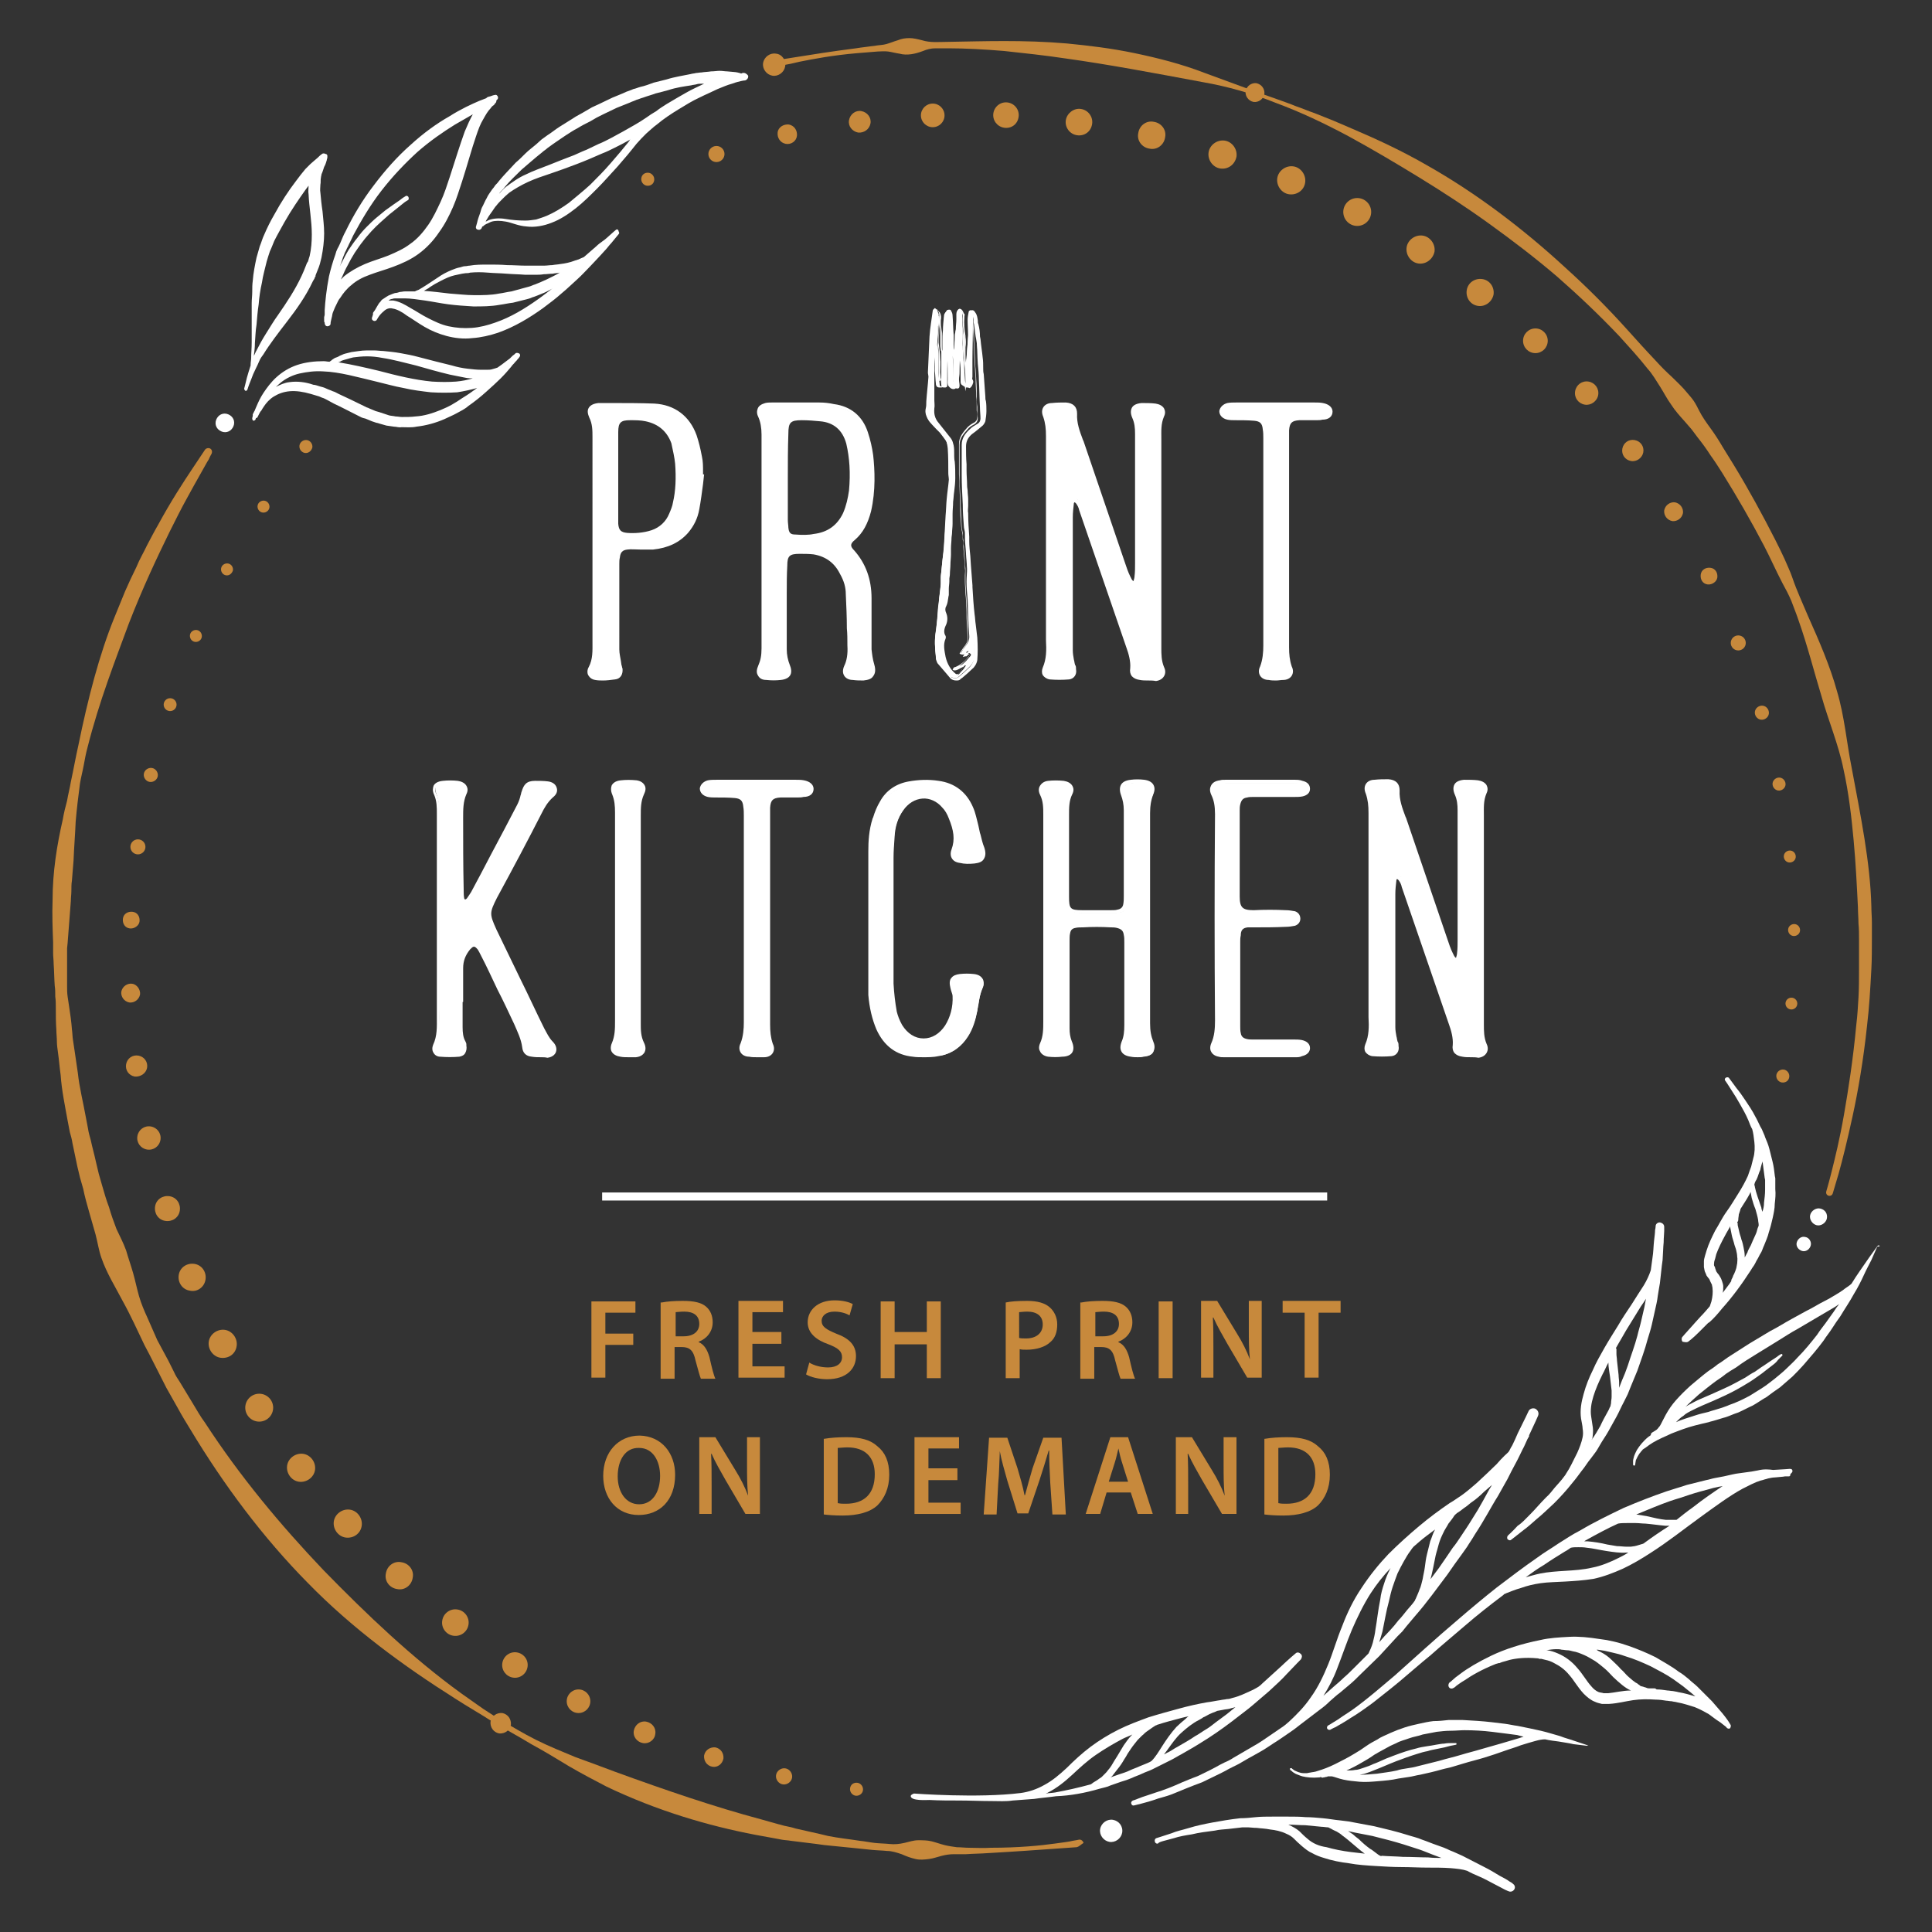 <?xml version="1.0" encoding="utf-8"?>
<!-- Generator: Adobe Illustrator 28.1.0, SVG Export Plug-In . SVG Version: 6.00 Build 0)  -->
<svg version="1.1" id="Layer_1" xmlns="http://www.w3.org/2000/svg" xmlns:xlink="http://www.w3.org/1999/xlink" x="0px" y="0px"
	 viewBox="0 0 360 360" style="enable-background:new 0 0 360 360;" xml:space="preserve">
<rect x="0" y="0" width="360" height="360" fill="#333333" stroke="none"/>
<style type="text/css">
	.st0{fill:#FFFFFF;}
	.st1{fill:#C7893C;}
	.st2{fill:none;}
</style>
<g>
	<g>
		<path class="st0" d="M129.8,94.9c-0.3,1.6-1,3-2,4.2c-1.6,1.9-3.8,2.7-6.3,2.9c-1.2,0.1-2.4,0-3.6,0c-0.5,0-0.9,0-1.3,0.1
			c-1.1,0.1-1.6,0.7-1.7,1.8c-0.1,0.4-0.1,0.8-0.1,1.2c0,5.3,0,10.6,0,15.9c0,1,0.3,2,0.5,3c0.1,0.2,0.1,0.5,0.2,0.8
			c0.1,0.8-0.3,1.4-1.1,1.6c-1.2,0.1-2.3,0.1-3.5,0c-0.9-0.1-1.4-1-0.9-1.8c1-1.9,0.8-3.9,0.8-5.9c0-12.4,0-24.7,0-37.1
			c0-1.4-0.1-2.6-0.7-3.8c-0.6-1.2,0-2.1,1.4-2.2c3.4,0,6.9-0.1,10.3,0.1c3.7,0.2,6.3,2.2,7.5,5.7c0.5,1.3,0.8,2.6,1,4
			c0.2,1.2,0.2,2.4,0.3,3.6c0.1,0,0.1,0,0.1,0C130.4,90.9,130.2,92.9,129.8,94.9z M114.8,96.3c0,0.4,0,0.8,0,1.2
			c0.1,1.4,0.7,2,2,2.1c1.6,0.1,3.2,0,4.7-0.5c1.6-0.5,2.9-1.7,3.6-3.3c0.3-0.7,0.5-1.4,0.8-2.1c0.5-2.4,0.6-4.9,0.4-7.4
			c-0.1-1.3-0.4-2.6-0.8-3.9c-0.8-2.5-2.6-3.9-5.1-4.4c-1-0.1-2-0.2-3-0.2c-2,0-2.5,0.6-2.6,2.6c0,0.4,0,0.8,0,1.2
			c0,2.4,0,4.7,0,7.1C114.8,91.3,114.8,93.8,114.8,96.3z"/>
		<path class="st0" d="M112.4,126.8c-0.5,0-1,0-1.5-0.1c-0.6-0.1-1-0.4-1.3-0.9c-0.2-0.4-0.2-1,0.1-1.5c0.8-1.5,0.7-3.1,0.7-4.8
			c0-0.3,0-0.6,0-0.9V81.5c0-1.3,0-2.5-0.6-3.7c-0.3-0.7-0.4-1.3-0.1-1.8c0.3-0.5,0.9-0.8,1.8-0.9c0.9,0,1.7,0,2.6,0
			c2.5,0,5.2,0,7.8,0.1c3.8,0.2,6.6,2.3,7.9,5.9c0.4,1.2,0.7,2.4,1,4c0.2,0.9,0.2,1.8,0.2,2.7c0,0.2,0,0.4,0,0.6h0.2l-0.2,1.8
			c-0.2,1.5-0.4,3.1-0.7,4.7c-0.3,1.7-1,3.1-2.1,4.4c-1.6,1.8-3.7,2.8-6.5,3.1c-0.8,0-1.6,0-2.4,0c-0.9,0-1.7-0.1-2.4,0
			c-0.9,0.1-1.3,0.5-1.4,1.5c-0.1,0.4-0.1,0.8-0.1,1.2V121c0,0.8,0.2,1.5,0.3,2.2c0,0.2,0.1,0.5,0.1,0.7c0.1,0.2,0.1,0.5,0.2,0.7
			c0.1,1.1-0.4,1.9-1.4,2C113.8,126.7,113.1,126.8,112.4,126.8z M116.6,75.9c-0.9,0-1.7,0-2.6,0c-0.9,0-1.7,0-2.6,0
			c-0.5,0-1,0.2-1.1,0.5c-0.2,0.4-0.1,0.8,0.1,1.1c0.7,1.3,0.7,2.6,0.7,4v37.1c0,0.3,0,0.6,0,0.9c0,1.7,0.1,3.5-0.8,5.2
			c-0.2,0.3-0.2,0.6-0.1,0.8c0.1,0.2,0.4,0.4,0.7,0.5c1.1,0.1,2.3,0.1,3.4,0c0.5-0.1,0.8-0.5,0.7-1.2c-0.1-0.2-0.1-0.5-0.2-0.7
			c-0.1-0.3-0.1-0.5-0.2-0.7c-0.2-0.8-0.3-1.6-0.3-2.4v-15.9c0-0.4,0-0.9,0.1-1.3c0.2-1.3,0.8-1.9,2-2.1c0.8-0.1,1.6-0.1,2.5-0.1
			c0.8,0,1.6,0,2.4,0c2.6-0.2,4.6-1.1,6-2.8c1-1.2,1.7-2.5,2-4.1l0,0c0.3-1.6,0.5-3.1,0.7-4.6l0.1-1h-0.1l0-0.4c0-0.3,0-0.6,0-0.9
			c0-0.9-0.1-1.8-0.2-2.7c-0.2-1.6-0.5-2.8-0.9-3.9c-1.2-3.4-3.7-5.2-7.2-5.4C120.1,75.9,118.4,75.9,116.6,75.9z M117.8,100.1
			c-0.3,0-0.7,0-1,0c-1.6-0.2-2.3-0.8-2.4-2.5l0-17.1c0.1-2.2,0.8-3,3-3c1.1,0,2.1,0.1,3.1,0.2c2.8,0.5,4.6,2.1,5.4,4.6
			c0.4,1.5,0.6,2.8,0.8,4c0.2,2.8,0.1,5.3-0.4,7.5c-0.2,0.7-0.4,1.5-0.8,2.2c-0.7,1.7-2.1,2.9-3.8,3.5
			C120.4,100,119,100.1,117.8,100.1z M117.4,78.3c-1.7,0-2.2,0.4-2.2,2.2v17.1c0.1,1.2,0.5,1.6,1.7,1.7c1.3,0.1,3,0,4.5-0.5
			c1.5-0.5,2.7-1.6,3.3-3.1c0.3-0.7,0.6-1.4,0.7-2.1c0.5-2.1,0.6-4.6,0.4-7.2c-0.1-1.1-0.4-2.4-0.7-3.8c-0.8-2.2-2.4-3.6-4.8-4.1
			C119.4,78.3,118.4,78.3,117.4,78.3z"/>
	</g>
	<g>
		<path class="st0" d="M146.4,121c0,1.1,0.2,2.1,0.6,3.1c0.5,1.3,0.1,2.1-1.3,2.2c-0.9,0.1-1.8,0.1-2.7,0c-1.3-0.1-1.8-1-1.2-2.1
			c0.5-1.1,0.7-2.2,0.7-3.3c0-13.3-0.1-26.5,0-39.8c0-1.2-0.1-2.3-0.7-3.5c-0.5-1-0.1-1.8,1-2c0.3-0.1,0.8-0.1,1.1-0.1
			c2.9,0,5.9,0,8.9,0c0.9,0,1.8,0.1,2.7,0.3c3,0.4,5.1,2.1,6,4.9c0.5,1.4,0.8,2.8,1,4.2c0.3,3.4,0.4,7-0.4,10.4
			c-0.5,2-1.3,3.7-2.9,5.1c-1,1-1.1,1.6-0.1,2.6c2.2,2.5,3.1,5.4,3.1,8.6c0.1,3.1,0,6.4,0,9.5c0.1,1,0.3,2,0.5,2.9
			c0.4,1.6-0.1,2.4-1.6,2.5c-0.8,0-1.6,0-2.3-0.1c-1.3-0.1-1.8-1-1.3-2.1c0.6-1.2,0.8-2.6,0.7-4c-0.1-3.2-0.1-6.4-0.2-9.6
			c0-1.4-0.5-2.7-1.1-4c-1.1-2.2-2.8-3.4-5.1-3.8c-0.9-0.1-1.8-0.1-2.7-0.1c-2,0-2.7,0.5-2.7,2.6c-0.1,1.7-0.1,3.4-0.1,5.1
			c0,1,0,2,0,3C146.4,115.9,146.4,118.5,146.4,121z M146.4,96.9c0,0.5,0.1,1,0.1,1.5c0.1,1.2,0.6,1.6,1.7,1.6
			c1.2,0.1,2.4,0.1,3.5-0.1c2.7-0.3,4.6-1.6,5.8-4.1c0.6-1.4,0.9-2.8,1.1-4.3c0.3-3,0.2-5.9-0.5-8.9c-0.8-2.6-2.5-4.2-5.2-4.5
			c-1.2-0.1-2.4-0.2-3.6-0.2c-2.3,0-2.9,0.5-2.9,2.9c-0.1,2.8-0.1,5.5-0.1,8.3C146.4,91.7,146.4,94.3,146.4,96.9z"/>
		<path class="st0" d="M161.1,126.8c-0.8,0-1.5,0-2.2-0.1c-0.7,0-1.3-0.3-1.6-0.8c-0.3-0.5-0.3-1.1,0-1.8c0.5-1,0.7-2.3,0.6-3.8
			c0-1.1,0-2.2-0.1-3.2c0-2.1-0.1-4.3-0.2-6.4c0-1.2-0.3-2.4-1.1-3.8c-1-2-2.6-3.2-4.9-3.6c-0.9-0.1-1.7-0.1-2.6-0.1
			c-1.9,0-2.3,0.4-2.3,2.2c-0.1,1.7-0.1,3.4-0.1,5.1V121c0,1,0.2,2,0.6,3c0.4,1,0.2,1.6,0,1.9c-0.2,0.3-0.7,0.7-1.7,0.8
			c-0.9,0.1-1.8,0.1-2.7,0c-0.8,0-1.3-0.3-1.6-0.9c-0.3-0.5-0.2-1.1,0.1-1.8c0.4-0.9,0.6-1.8,0.6-3.2c0-4.4,0-8.8,0-13.2
			c0-8.7,0-17.7,0-26.6c0-1.3-0.2-2.4-0.6-3.3c-0.3-0.6-0.3-1.1-0.1-1.6c0.2-0.5,0.7-0.8,1.4-1c0.4-0.1,0.8-0.1,1.2-0.1h8.9
			c0.9,0,1.8,0.1,2.7,0.3c3.1,0.4,5.3,2.2,6.3,5.2c0.5,1.5,0.8,2.9,1,4.3c0.3,2.7,0.5,6.6-0.4,10.5c-0.6,2.3-1.5,4-3,5.3
			c-0.5,0.4-0.7,0.7-0.7,1c0,0.3,0.2,0.6,0.6,1c2.1,2.4,3.2,5.3,3.2,8.9c0,2.1,0,4.3,0,6.4c0,1.1,0,2.1,0,3.1
			c0.1,0.9,0.2,1.8,0.5,2.8c0.3,1,0.2,1.7-0.2,2.2c-0.3,0.5-0.9,0.7-1.8,0.8C161.2,126.8,161.1,126.8,161.1,126.8z M149.2,102.3
			c0.9,0,1.8,0,2.7,0.1c2.5,0.4,4.3,1.8,5.4,4c0.8,1.5,1.1,2.9,1.1,4.1c0.1,2.1,0.1,4.3,0.2,6.4c0,1.1,0,2.2,0.1,3.2
			c0.1,1.6-0.2,3-0.7,4.1c-0.2,0.4-0.2,0.8-0.1,1.1c0.2,0.3,0.5,0.5,1,0.5c0.7,0.1,1.5,0.1,2.3,0.1c0.6,0,1-0.2,1.2-0.5
			c0.2-0.3,0.2-0.8,0.1-1.5c-0.3-1.1-0.5-2.1-0.6-3c0-1.1,0-2.1,0-3.2c0-2.1,0-4.2,0-6.3c-0.1-3.4-1.1-6.1-3-8.4
			c-0.6-0.6-0.8-1.1-0.8-1.6c0-0.5,0.3-0.9,0.9-1.5c1.4-1.2,2.2-2.7,2.8-4.9c0.7-2.9,0.8-6.1,0.4-10.3c-0.1-1.3-0.4-2.7-0.9-4.1
			c-0.9-2.7-2.9-4.3-5.7-4.7c-0.9-0.1-1.8-0.3-2.6-0.3H144c-0.3,0-0.7,0-1,0.1c-0.4,0.1-0.7,0.3-0.9,0.5c-0.2,0.3,0,0.7,0.1,1
			c0.5,1.1,0.7,2.2,0.7,3.7c0,8.9,0,17.9,0,26.6c0,4.4,0,8.8,0,13.2c0,1-0.1,2.2-0.7,3.5c-0.2,0.4-0.3,0.8-0.1,1.1
			c0.2,0.3,0.5,0.4,1,0.5c0.9,0.1,1.8,0.1,2.6,0c0.4,0,0.9-0.1,1.1-0.4c0.2-0.3,0.1-0.9-0.1-1.2c-0.4-1.1-0.6-2.2-0.6-3.3v-10.6
			c0-1.7,0-3.4,0.1-5.1C146.1,103.1,146.9,102.3,149.2,102.3z M149.8,100.5c-0.5,0-1,0-1.5,0c0,0,0,0,0,0c-1.3,0-1.9-0.6-2.1-2
			c-0.1-0.5-0.1-1-0.1-1.5v-7.8c0-2.7,0-5.5,0.1-8.3c0-2.5,0.7-3.2,3.2-3.2c1.2,0,2.4,0.1,3.6,0.2c2.8,0.3,4.7,1.9,5.5,4.8
			c0.7,2.7,0.9,5.6,0.6,9c-0.2,1.4-0.5,3-1.1,4.4c-1.2,2.6-3.3,4-6.1,4.3C151.2,100.4,150.5,100.5,149.8,100.5z M149.4,78.3
			c-2.1,0-2.5,0.4-2.5,2.5c-0.1,2.8-0.1,5.6-0.1,8.3v7.8c0,0.5,0.1,1,0.1,1.4c0.1,1,0.4,1.3,1.3,1.3c1.3,0.1,2.5,0.1,3.4-0.1
			c2.6-0.3,4.4-1.6,5.5-3.9c0.6-1.4,0.9-2.8,1.1-4.2c0.3-3.3,0.1-6.1-0.5-8.7c-0.7-2.6-2.4-4-4.9-4.2
			C151.8,78.4,150.6,78.3,149.4,78.3z"/>
	</g>
	<g>
		<path class="st0" d="M211.8,107.4c0.1-0.8,0.1-1.6,0.1-2.5c0-8.1,0-16.1,0-24.2c0-1.1-0.1-2-0.5-3.1c-0.6-1.3-0.1-2.1,1.4-2.3
			c0.8,0,1.7,0,2.5,0.1c1.1,0.1,1.7,0.9,1.3,1.8c-0.7,1.7-0.5,3.3-0.5,5.1c0,12.8,0,25.5,0,38.2c0,1.2,0,2.5,0.5,3.7
			c0.5,1.1-0.1,1.9-1.2,2c-1,0.1-1.9,0.1-2.8,0c-1-0.1-1.6-0.8-1.4-1.8c0.1-1.4-0.3-2.7-0.7-4c-2.9-8.5-5.9-17.1-8.8-25.6
			c-0.1-0.5-0.3-1-0.6-1.4c-0.1-0.3-0.5-0.3-0.8-0.5c-0.1,0.3-0.4,0.5-0.4,0.8c-0.1,0.9-0.2,1.7-0.2,2.6c0,8.3-0.1,16.5,0,24.7
			c0,0.9,0.3,1.8,0.4,2.7c0.1,0.3,0.2,0.6,0.2,0.9c0.1,0.8-0.2,1.4-1,1.6c-1.2,0.1-2.3,0.1-3.5,0c-0.9-0.1-1.4-0.9-1-1.7
			c1-2.2,0.6-4.4,0.6-6.7c0.1-12.2,0-24.4,0-36.6c0-1.3-0.1-2.5-0.5-3.7c-0.5-1.2,0.1-2,1.3-2c0.9-0.1,1.7-0.1,2.6-0.1
			c1.1,0.1,1.7,0.6,1.7,1.7c-0.1,1.8,0.5,3.5,1.2,5.2c2.5,7.4,5.1,14.9,7.6,22.3c0.3,1,0.7,2,1.1,2.9c0.2,0.5,0.4,1,1.2,1.2
			C211.6,108.4,211.8,107.9,211.8,107.4z"/>
		<path class="st0" d="M214,126.8c-0.6,0-1.1,0-1.6-0.1c-0.7-0.1-1.1-0.3-1.5-0.7c-0.3-0.4-0.4-0.9-0.3-1.5c0.1-1.3-0.3-2.7-0.7-3.8
			l-8.8-25.6c-0.1-0.5-0.3-0.9-0.6-1.3c-0.1-0.1-0.2-0.2-0.3-0.2c0,0,0,0,0,0l0,0c-0.1,0.1-0.1,0.2-0.1,0.2
			c-0.1,0.9-0.2,1.7-0.2,2.6c0,2.8,0,5.5,0,8.3c0,5.4,0,11,0,16.5c0,0.6,0.1,1.1,0.2,1.7c0.1,0.3,0.1,0.6,0.2,0.9c0,0,0,0.1,0.1,0.2
			c0.1,0.2,0.1,0.5,0.1,0.7c0.2,1-0.4,1.8-1.3,1.9c-1.2,0.1-2.4,0.1-3.6,0c-0.6-0.1-1-0.4-1.3-0.8c-0.2-0.4-0.2-0.9,0-1.4
			c0.7-1.6,0.7-3.3,0.6-5.1c0-0.5,0-0.9,0-1.4c0-8.2,0-16.4,0-24.4c0-4.1,0-8.1,0-12.2c0-1.4-0.1-2.4-0.5-3.6
			c-0.3-0.7-0.3-1.3,0-1.8c0.3-0.5,0.9-0.8,1.6-0.8c0.9-0.1,1.7-0.1,2.6-0.1c1.4,0.1,2.1,0.8,2.1,2.1c-0.1,1.7,0.5,3.3,1.1,4.9
			l0.1,0.2l7.6,22.3c0.4,1.2,0.7,2.1,1.1,2.9c0.2,0.4,0.3,0.7,0.6,0.9c0.1-0.3,0.2-0.7,0.2-0.9l0,0c0.1-0.8,0.1-1.6,0.1-2.4V80.8
			c0-1.1-0.1-2-0.5-2.9c-0.4-0.9-0.3-1.5-0.1-1.9c0.2-0.4,0.7-0.8,1.8-0.9c0.8,0,1.8,0,2.6,0.1c0.7,0.1,1.3,0.4,1.6,0.9
			c0.2,0.4,0.3,0.9,0,1.5c-0.6,1.4-0.5,2.7-0.5,4.2l0,0.7v38.2c0,1.2,0,2.4,0.5,3.6c0.3,0.6,0.3,1.2,0,1.7c-0.3,0.5-0.8,0.8-1.5,0.9
			C214.9,126.8,214.4,126.8,214,126.8z M200,92.5l0.4,0.3c0.1,0.1,0.2,0.1,0.3,0.2c0.2,0.1,0.5,0.2,0.6,0.5c0.3,0.4,0.5,0.9,0.6,1.4
			l8.8,25.6c0.4,1.2,0.8,2.6,0.7,4.1c-0.1,0.4,0,0.7,0.2,0.9c0.2,0.2,0.5,0.4,0.9,0.4c0.8,0.1,1.8,0.1,2.7,0c0.5-0.1,0.8-0.2,1-0.5
			c0.2-0.3,0.1-0.7,0-1c-0.5-1.3-0.5-2.6-0.5-3.8l0-38.9c0-1.4,0-2.9,0.6-4.5c0.1-0.3,0.1-0.6,0-0.8c-0.2-0.3-0.5-0.5-1-0.5
			c-0.8-0.1-1.6-0.1-2.5-0.1c-0.4,0-0.9,0.2-1.1,0.5c-0.2,0.3,0,0.8,0.1,1.2c0.4,1.1,0.5,2.1,0.5,3.2V105c0,0.8,0,1.6-0.1,2.5
			c0,0.4-0.1,0.8-0.2,1.2c0,0.1-0.1,0.2-0.1,0.3l-0.1,0.3l-0.4-0.1c-1-0.2-1.3-0.9-1.5-1.4c-0.4-0.9-0.7-1.8-1.1-3l-7.6-22.5
			c-0.6-1.7-1.2-3.3-1.1-5.2c0-0.8-0.4-1.3-1.4-1.3c-0.8,0-1.7,0-2.5,0.1c-0.5,0-0.8,0.2-1,0.4c-0.2,0.3-0.1,0.8,0,1.1
			c0.5,1.2,0.6,2.4,0.6,3.8c0,4.1,0,8.1,0,12.2c0,8,0,16.3,0,24.4c0,0.5,0,0.9,0,1.4c0.1,1.8,0.1,3.6-0.7,5.4
			c-0.1,0.3-0.2,0.5,0,0.7c0.1,0.2,0.4,0.4,0.7,0.4c1.1,0.1,2.3,0.1,3.4,0c0.3,0,0.5-0.2,0.6-0.4c0.1-0.2,0.2-0.5,0.1-0.8
			c0-0.2-0.1-0.4-0.1-0.6c0-0.1-0.1-0.2-0.1-0.3c-0.1-0.3-0.1-0.6-0.2-0.9c-0.1-0.6-0.2-1.2-0.2-1.9c0-5.5,0-11.1,0-16.5
			c0-2.8,0-5.5,0-8.3c0-0.9,0.1-1.7,0.2-2.7c0-0.2,0.2-0.5,0.3-0.6c0.1-0.1,0.1-0.1,0.1-0.2L200,92.5z"/>
	</g>
	<g>
		<path class="st0" d="M245,75.4c0.5,0,1,0,1.4,0.1c0.9,0.1,1.4,0.6,1.4,1.2c0,0.6-0.5,1.1-1.5,1.2c-0.3,0.1-0.8,0.1-1.2,0.1
			c-1,0-2,0-3.1,0c-1.6,0.1-2.2,0.6-2.3,2.3c0,0.4,0,0.8,0,1.2c0,13.1,0,26.2,0,39.2c0,1.2,0.1,2.5,0.5,3.7c0.5,1.2-0.1,2-1.3,2
			c-0.9,0.1-1.8,0.1-2.7,0c-1.2-0.1-1.8-0.9-1.3-2c0.5-1.4,0.6-2.7,0.6-4c0-12.8,0-25.8,0-38.6c0-0.6,0-1.2-0.1-1.8
			c-0.1-1.3-0.6-1.8-1.9-1.9c-1.2-0.1-2.5-0.1-3.6-0.1c-0.4,0-0.9,0-1.3-0.1c-0.8-0.1-1.2-0.6-1.2-1.2c0.1-0.5,0.5-1,1.2-1.1
			c0.5-0.1,1-0.1,1.5-0.1c2.5,0,5,0,7.4,0C240.2,75.4,242.6,75.4,245,75.4z"/>
		<path class="st0" d="M237.8,126.8c-0.5,0-0.9,0-1.4-0.1c-0.7,0-1.3-0.3-1.6-0.8c-0.3-0.5-0.3-1.1,0-1.7c0.5-1.3,0.6-2.7,0.6-3.9
			V81.7c0-0.6,0-1.1-0.1-1.7c-0.1-1.1-0.5-1.5-1.6-1.6c-1.2-0.1-2.4-0.1-3.6-0.1c-0.4,0-0.9,0-1.4-0.1c-0.9-0.2-1.5-0.8-1.5-1.6
			c0.1-0.7,0.7-1.3,1.5-1.5c0.5-0.1,1.1-0.1,1.6-0.1H245c0.5,0,1,0,1.5,0.1c1.1,0.2,1.8,0.8,1.8,1.6c0,0.9-0.7,1.5-1.9,1.5
			c-0.3,0.1-0.8,0.1-1.2,0.1h-3.1c-1.4,0.1-1.8,0.5-1.9,1.9v40.4c0,1.3,0.1,2.4,0.5,3.6c0.3,0.6,0.3,1.2,0,1.7
			c-0.3,0.5-0.9,0.8-1.6,0.8C238.7,126.7,238.2,126.8,237.8,126.8z M230.3,75.8c-0.5,0-1,0-1.4,0.1c-0.6,0.1-0.8,0.5-0.9,0.8
			c0,0.4,0.4,0.7,0.9,0.8c0.4,0.1,0.8,0.1,1.2,0.1c1.2,0,2.4,0,3.6,0.1c1.5,0.1,2.2,0.8,2.3,2.3c0.1,0.6,0.1,1.2,0.1,1.8v38.6
			c0,1.3,0,2.7-0.6,4.2c-0.1,0.3-0.2,0.7,0,1c0.2,0.3,0.5,0.4,1,0.5c0.9,0.1,1.7,0.1,2.6,0c0.5,0,0.9-0.2,1.1-0.5
			c0.2-0.3,0.1-0.7-0.1-1c-0.5-1.3-0.6-2.6-0.6-3.8V80.2c0.1-1.8,0.8-2.6,2.6-2.6h3.2c0.4,0,0.8,0,1.1-0.1c0.8-0.1,1.2-0.4,1.2-0.8
			c0-0.4-0.4-0.8-1.1-0.9c-0.4-0.1-0.9-0.1-1.4-0.1H230.3z"/>
	</g>
	<g>
		<path class="st0" d="M85.9,191.4c0,1,0.1,1.9,0.5,2.8c0.1,0.2,0.1,0.5,0.2,0.7c0.1,0.8-0.2,1.4-1,1.6c-1.2,0.1-2.3,0.1-3.5,0
			c-0.9-0.1-1.4-0.9-1-1.7c1-2.2,0.7-4.4,0.7-6.7c0-12.1,0-24.3,0-36.4c0-1.3,0-2.5-0.5-3.8c-0.5-1.2,0-2,1.3-2.1
			c0.9-0.1,1.8-0.1,2.7,0c1.2,0.1,1.7,1,1.2,2c-0.6,1.5-0.6,2.9-0.6,4.5c0,4.4,0,8.9,0.1,13.3c0,0.6,0,1.2,0.1,1.8
			c0.2,0.6,0.6,0.7,1.1,0.3c0.3-0.4,0.7-0.9,0.9-1.4c1.3-2.3,2.5-4.6,3.7-7c1.6-3.1,3.3-6.2,4.9-9.3c0.4-0.8,0.6-1.7,0.9-2.5
			c0.4-1.3,0.8-1.7,2.1-1.8c0.8,0,1.6,0,2.3,0.1c0.5,0.1,1.1,0.3,1.3,0.9c0.2,0.6-0.1,1.1-0.5,1.4c-1,0.9-1.6,2-2.2,3.1
			c-2.7,5.3-5.5,10.5-8.3,15.7c-1.5,2.9-1.5,3.2-0.1,6.2c2.9,6.1,5.9,12.3,8.9,18.4c0.5,1,1,1.8,1.7,2.6c1,1,0.7,2.1-0.8,2.3
			c-0.9,0.1-1.8,0.1-2.8,0c-0.9-0.1-1.4-0.5-1.5-1.5c-0.2-1.6-0.9-3-1.6-4.4c-2-4.2-4.1-8.5-6.1-12.8c-0.2-0.4-0.4-0.8-0.6-1.2
			c-0.7-0.9-1.3-0.9-2-0.1c-0.9,1.1-1.4,2.3-1.4,3.8c0,2,0,4,0,5.9h-0.1C85.9,188,85.9,189.7,85.9,191.4z"/>
		<path class="st0" d="M100.8,197c-0.6,0-1.1,0-1.7-0.1c-1.1-0.1-1.7-0.7-1.8-1.8c-0.2-1.5-0.9-2.9-1.5-4.3c-1-2.1-2-4.3-3.1-6.4
			c-1-2.1-2-4.3-3.1-6.4c-0.2-0.4-0.4-0.8-0.6-1.1c-0.2-0.2-0.4-0.5-0.7-0.5c0,0,0,0,0,0c-0.2,0-0.4,0.2-0.7,0.5
			c-0.9,1.1-1.3,2.2-1.3,3.5v6.3h-0.1v4.7c0,1,0.1,1.9,0.5,2.6c0.1,0.2,0.2,0.4,0.2,0.6c0,0.1,0,0.1,0,0.2c0.1,0.6,0,1-0.2,1.4
			c-0.2,0.4-0.6,0.6-1.1,0.7c-1.2,0.1-2.4,0.1-3.6,0c-0.5,0-1-0.3-1.2-0.7c-0.3-0.4-0.3-1-0.1-1.5c0.8-1.7,0.7-3.4,0.7-5.2
			c0-0.5,0-0.9,0-1.4v-36.4c0-1.3,0-2.4-0.5-3.6c-0.4-0.8-0.2-1.4-0.1-1.7c0.2-0.4,0.7-0.8,1.7-0.9c0.9-0.1,1.9-0.1,2.8,0
			c0.7,0.1,1.3,0.4,1.6,0.9c0.3,0.5,0.3,1,0,1.6c-0.6,1.4-0.6,2.8-0.6,4.4c0,4.4,0,8.9,0.1,13.3c0,0.6,0,1.2,0.1,1.7
			c0.1,0.2,0.1,0.2,0.2,0.2c0,0,0.1,0,0.3-0.2c0.3-0.4,0.6-0.9,0.8-1.2c1.3-2.4,2.5-4.7,3.7-7c1.6-3,3.3-6.2,4.9-9.3
			c0.3-0.6,0.5-1.2,0.6-1.7c0.1-0.2,0.1-0.5,0.2-0.7c0.4-1.3,0.9-2,2.5-2c0.8,0,1.6,0,2.4,0.1c0.8,0.1,1.4,0.5,1.6,1.1
			c0.2,0.5,0.2,1.2-0.7,1.9c-1,0.9-1.6,2-2.1,3c-2.5,4.9-5.2,10-8.3,15.7c-1.4,2.8-1.4,3-0.1,5.9c1.5,3.1,3,6.2,4.5,9.3
			c1.5,3,2.9,6.1,4.4,9.1c0.5,0.9,0.9,1.8,1.6,2.5c0.6,0.6,0.8,1.3,0.6,1.9c-0.2,0.6-0.8,1-1.6,1.1C101.6,197,101.2,197,100.8,197z
			 M88.3,175.6C88.3,175.6,88.3,175.6,88.3,175.6c0.5,0,0.9,0.3,1.3,0.8c0.2,0.4,0.4,0.8,0.7,1.2c1,2.1,2.1,4.3,3.1,6.4
			c1,2.1,2,4.3,3.1,6.4c0.7,1.4,1.4,2.9,1.6,4.6c0.1,0.8,0.4,1.1,1.2,1.2c0.9,0.1,1.9,0.1,2.7,0c0.5-0.1,0.9-0.3,1-0.6
			c0.1-0.3-0.1-0.7-0.5-1.1c-0.8-0.8-1.3-1.7-1.8-2.7c-1.5-3-2.9-6.1-4.4-9.1c-1.5-3.1-3-6.2-4.5-9.3c-1.5-3.1-1.5-3.5,0.1-6.5
			c3.1-5.7,5.8-10.9,8.3-15.7c0.5-1.1,1.2-2.3,2.3-3.3c0.5-0.5,0.5-0.8,0.4-1c-0.2-0.5-0.8-0.6-1-0.6c-0.7-0.1-1.5-0.1-2.3-0.1
			c-1.1,0.1-1.4,0.3-1.8,1.5c-0.1,0.2-0.2,0.5-0.2,0.7c-0.2,0.6-0.4,1.3-0.7,1.9c-1.6,3.1-3.2,6.3-4.9,9.3c-1.1,2.3-2.4,4.6-3.7,7
			c-0.2,0.4-0.5,0.9-0.9,1.4c-0.5,0.4-0.8,0.4-1.1,0.4c-0.2-0.1-0.5-0.2-0.7-0.8c-0.2-0.6-0.2-1.3-0.2-1.9c-0.1-4.4-0.1-9-0.1-13.3
			c0-1.6,0-3.1,0.6-4.7c0.1-0.3,0.2-0.6,0.1-0.9c-0.2-0.3-0.5-0.5-1-0.5c-0.8-0.1-1.8-0.1-2.7,0c-0.5,0.1-0.9,0.2-1.1,0.5
			c-0.2,0.3-0.1,0.8,0.1,1.1c0.6,1.3,0.6,2.6,0.6,3.9v36.4c0,0.4,0,0.9,0,1.3c0.1,1.8,0.1,3.7-0.7,5.5c-0.1,0.3-0.1,0.6,0,0.8
			c0.1,0.2,0.4,0.4,0.7,0.4c1.1,0.1,2.3,0.1,3.4,0c0.3,0,0.5-0.2,0.6-0.4c0.1-0.2,0.2-0.5,0.1-0.8c0,0,0-0.1-0.1-0.2
			c0-0.1,0-0.2-0.1-0.3c-0.5-1-0.6-2-0.6-3v-5.5h0.1v-5.6c0-1.5,0.5-2.8,1.5-4C87.4,175.9,87.8,175.6,88.3,175.6z"/>
	</g>
	<g>
		<path class="st0" d="M115,151.4c0-1.2-0.1-2.3-0.5-3.4c-0.5-1.2-0.1-2,1.3-2.2c0.9-0.1,1.8-0.1,2.8,0c1.2,0.1,1.6,1,1.1,2
			c-0.7,1.4-0.7,2.7-0.7,4.2c0,12.9,0,25.8,0,38.8c0,1.2,0.1,2.4,0.6,3.6c0.6,1.2,0.1,2-1.2,2.1c-0.9,0.1-1.8,0.1-2.8,0
			c-1.2-0.1-1.7-0.9-1.2-2c0.7-1.6,0.6-3.1,0.6-4.8c0-6.2,0-12.4,0-18.6C115,164.6,115,158,115,151.4z"/>
		<path class="st0" d="M117.1,197c-0.5,0-1,0-1.5-0.1c-0.7-0.1-1.3-0.4-1.6-0.9c-0.2-0.3-0.3-0.9,0-1.6c0.6-1.4,0.6-2.7,0.6-4.2
			l0-38.8c0-1.3-0.1-2.3-0.5-3.3c-0.4-0.9-0.2-1.5-0.1-1.8c0.2-0.3,0.6-0.8,1.7-0.9c0.9-0.1,1.9-0.1,2.9,0c0.7,0.1,1.2,0.4,1.5,0.9
			c0.3,0.5,0.2,1.1-0.1,1.7c-0.6,1.3-0.6,2.6-0.6,4v38.8c0,1.1,0,2.3,0.6,3.5c0.4,0.8,0.3,1.4,0.1,1.8c-0.2,0.3-0.6,0.8-1.6,0.9
			C118,197,117.5,197,117.1,197z M117.2,146.1c-0.5,0-0.9,0-1.4,0c-0.4,0-0.9,0.2-1.1,0.5c-0.2,0.3-0.1,0.8,0.1,1.2
			c0.5,1.2,0.6,2.4,0.6,3.6l0,38.8c0,1.5,0,3-0.6,4.5c-0.1,0.3-0.2,0.7,0,1c0.2,0.3,0.5,0.4,1,0.5c0.9,0.1,1.9,0.1,2.7,0
			c0.5-0.1,0.9-0.2,1-0.5c0.2-0.3,0-0.8-0.1-1.1c-0.6-1.4-0.7-2.6-0.7-3.8V152c0-1.5,0-2.9,0.7-4.3c0.2-0.4,0.2-0.8,0.1-1
			c-0.1-0.3-0.5-0.4-0.9-0.5C118.1,146.2,117.6,146.1,117.2,146.1z"/>
	</g>
	<g>
		<path class="st0" d="M148.3,145.7c0.5,0,1,0,1.4,0.1c0.9,0.1,1.4,0.6,1.4,1.2c0,0.6-0.5,1.1-1.5,1.2c-0.3,0.1-0.8,0.1-1.2,0.1
			c-1,0-2,0-3.1,0c-1.6,0.1-2.2,0.6-2.3,2.3c0,0.4,0,0.8,0,1.2c0,13.1,0,26.2,0,39.2c0,1.2,0.1,2.5,0.5,3.7c0.5,1.2-0.1,2-1.3,2
			c-0.9,0.1-1.8,0.1-2.7,0c-1.2-0.1-1.8-0.9-1.3-2c0.5-1.4,0.6-2.7,0.6-4c0-12.8,0-25.8,0-38.6c0-0.6,0-1.2-0.1-1.8
			c-0.1-1.3-0.6-1.8-1.9-1.9c-1.2-0.1-2.5-0.1-3.6-0.1c-0.4,0-0.9,0-1.3-0.1c-0.8-0.1-1.2-0.6-1.2-1.2c0.1-0.5,0.5-1,1.2-1.1
			c0.5-0.1,1-0.1,1.5-0.1c2.5,0,5,0,7.4,0C143.4,145.7,145.9,145.7,148.3,145.7z"/>
		<path class="st0" d="M141,197c-0.5,0-0.9,0-1.4-0.1c-0.7,0-1.3-0.3-1.6-0.8c-0.3-0.5-0.3-1.1,0-1.7c0.5-1.3,0.6-2.7,0.6-3.9V152
			c0-0.6,0-1.1-0.1-1.7c-0.1-1.1-0.5-1.5-1.6-1.6c-1.2-0.1-2.4-0.1-3.6-0.1c-0.4,0-0.9,0-1.4-0.1c-0.9-0.2-1.5-0.8-1.5-1.6
			c0.1-0.7,0.7-1.3,1.5-1.5c0.5-0.1,1.1-0.1,1.6-0.1h14.8c0.5,0,1,0,1.5,0.1c1.1,0.2,1.8,0.8,1.8,1.6c0,0.9-0.7,1.5-1.9,1.5
			c-0.3,0.1-0.8,0.1-1.2,0.1h-3.1c-1.4,0.1-1.8,0.5-1.9,1.9v40.4c0,1.3,0.1,2.4,0.5,3.6c0.3,0.6,0.3,1.2,0,1.7
			c-0.3,0.5-0.9,0.8-1.6,0.8C141.9,197,141.5,197,141,197z M133.5,146.1c-0.5,0-1,0-1.4,0.1c-0.6,0.1-0.8,0.5-0.9,0.8
			c0,0.4,0.4,0.7,0.9,0.8c0.4,0.1,0.8,0.1,1.2,0.1c1.2,0,2.4,0,3.6,0.1c1.5,0.1,2.2,0.8,2.3,2.3c0.1,0.6,0.1,1.2,0.1,1.8v38.6
			c0,1.3,0,2.7-0.6,4.2c-0.1,0.3-0.2,0.7,0,1c0.2,0.3,0.5,0.4,1,0.5c0.9,0.1,1.7,0.1,2.6,0c0.5,0,0.9-0.2,1.1-0.5
			c0.2-0.3,0.1-0.7-0.1-1c-0.5-1.3-0.6-2.6-0.6-3.8v-40.4c0.1-1.8,0.8-2.6,2.6-2.6h3.2c0.4,0,0.8,0,1.1-0.1c0.8-0.1,1.2-0.4,1.2-0.8
			c0-0.4-0.4-0.8-1.1-0.9c-0.4-0.1-0.9-0.1-1.4-0.1H133.5z"/>
	</g>
	<g>
		<path class="st0" d="M166.2,183.4c0.1,1.8,0.3,3.6,0.6,5.3c0.2,1,0.6,1.8,1.1,2.7c2.2,3.6,6.5,3.6,8.7,0.1
			c1.1-1.7,1.6-3.7,1.5-5.7c-0.1-0.5-0.3-1.1-0.4-1.6c-0.3-1.3,0.1-2,1.4-2.1c0.9-0.1,1.8-0.1,2.7,0c1.2,0.1,1.8,0.9,1.3,2
			c-0.6,1.4-0.8,2.9-1,4.3c-0.3,1.6-0.8,3.3-1.7,4.7c-1.2,1.9-2.9,3.2-5.2,3.6c-1.6,0.1-3.3,0.2-5,0.1c-3.1-0.3-5.2-2-6.5-4.9
			c-0.9-2-1.3-4.1-1.4-6.3c-0.1-1.6,0-3.1,0-4.6c0-7.4,0-14.8,0-22.1c0-2,0.1-4,0.8-6c0.3-1,0.7-2.1,1.3-3.1c1.1-2,2.9-3.1,5.2-3.6
			c1.7-0.3,3.6-0.3,5.3-0.1c2.9,0.4,5,2,6.1,4.7c0.6,1.5,0.9,3.1,1.3,4.7c0.2,0.9,0.4,1.8,0.8,2.7c0.5,1.5,0.1,2.3-1.4,2.5
			c-0.9,0.1-1.7,0.1-2.6-0.1c-1.2-0.1-1.6-0.9-1.2-2c0.8-2.1,0.3-4.1-0.5-6.1c-0.3-0.8-0.7-1.5-1.2-2.1c-2.3-2.7-5.9-2.4-7.9,0.5
			c-1.1,1.6-1.6,3.3-1.7,5.1c-0.1,1.4-0.2,2.7-0.2,4c-0.1,3.8,0,7.5,0,11.3C166.2,175.3,166.1,179.4,166.2,183.4z"/>
		<path class="st0" d="M172,197c-0.7,0-1.3,0-1.9-0.1c-3.1-0.3-5.4-2-6.8-5.1c-0.8-1.9-1.3-4-1.5-6.4c0-1.1,0-2.1,0-3.2
			c0-0.5,0-1,0-1.5v-22.1c0-1.8,0.1-3.9,0.8-6.1l0.1-0.2c0.3-1,0.7-2,1.3-3c1.1-2,3-3.3,5.4-3.7c1.7-0.3,3.6-0.4,5.5-0.1
			c3,0.4,5.2,2.1,6.4,4.9c0.5,1.1,0.7,2.3,1,3.4c0.1,0.5,0.2,0.9,0.3,1.4l0.1,0.3c0.2,0.8,0.4,1.7,0.7,2.4c0.3,0.9,0.3,1.6-0.1,2.2
			c-0.3,0.5-0.9,0.7-1.7,0.8c-1,0.1-1.9,0.1-2.7-0.1c-0.9-0.1-1.3-0.5-1.5-0.8c-0.2-0.3-0.4-0.9-0.1-1.7c0.7-1.9,0.4-3.6-0.5-5.8
			c-0.3-0.8-0.7-1.5-1.2-2c-1-1.2-2.4-1.8-3.7-1.7c-1.4,0.1-2.7,0.9-3.6,2.2c-1,1.4-1.5,3-1.6,4.9c-0.1,1.4-0.2,2.7-0.2,3.9
			c0,2.5,0,5.1,0,7.5c0,1.3,0,2.5,0,3.8c0,1.4,0,2.7,0,4.1c0,2.6,0,5.4,0,8.1c0.1,1.8,0.3,3.5,0.6,5.2c0.2,0.8,0.5,1.6,1,2.5
			c1,1.6,2.4,2.5,4,2.5c0,0,0,0,0,0c1.6,0,3-0.9,4-2.4c1-1.6,1.5-3.5,1.4-5.5c0-0.3-0.2-0.7-0.3-1.1c0-0.1-0.1-0.3-0.1-0.4
			c-0.2-0.8-0.2-1.5,0.2-1.9c0.3-0.4,0.8-0.6,1.5-0.7c0.9-0.1,1.8-0.1,2.7,0c0.8,0.1,1.3,0.4,1.6,0.9c0.2,0.3,0.3,0.9,0,1.6
			c-0.5,1.1-0.6,2.1-0.8,3.3c-0.1,0.3-0.1,0.6-0.2,1c-0.3,1.4-0.8,3.2-1.8,4.8c-1.4,2.1-3.2,3.4-5.5,3.7C174,197,172.9,197,172,197z
			 M172.2,146.1c-0.9,0-1.9,0.1-2.7,0.3c-2.3,0.4-3.9,1.5-4.9,3.4c-0.6,0.9-0.9,1.9-1.2,2.8l-0.1,0.2c-0.6,2.1-0.7,4.1-0.7,5.9v22.1
			c0,0.5,0,1,0,1.5c0,1,0,2.1,0,3.1c0.1,2.4,0.6,4.4,1.4,6.1c1.3,2.9,3.4,4.4,6.2,4.6c1.4,0.1,3,0.1,4.9-0.1c2-0.3,3.7-1.4,4.9-3.4
			c0.9-1.5,1.4-3.2,1.7-4.6c0.1-0.3,0.1-0.6,0.2-0.9c0.2-1.1,0.4-2.3,0.9-3.4c0.1-0.3,0.2-0.7,0-1c-0.2-0.3-0.5-0.5-1-0.5
			c-0.9-0.1-1.7-0.1-2.6,0c-0.5,0-0.8,0.2-1,0.4c-0.2,0.3-0.2,0.7-0.1,1.3l0.1,0.4c0.1,0.4,0.3,0.8,0.3,1.3c0.1,2.2-0.5,4.3-1.6,6
			c-1.1,1.8-2.8,2.8-4.6,2.8c0,0,0,0,0,0c-1.9,0-3.6-1-4.7-2.9c-0.6-1-1-1.9-1.1-2.8c-0.3-1.7-0.6-3.5-0.6-5.3v0c0-2.7,0-5.4,0-8.1
			c0-1.4,0-2.7,0-4.1c0-1.3,0-2.5,0-3.8c0-2.5,0-5,0-7.5c0-1.3,0.1-2.6,0.2-4c0.2-2.1,0.8-3.8,1.8-5.3c1-1.5,2.5-2.4,4.1-2.5
			c1.6-0.1,3.1,0.6,4.3,2c0.5,0.6,1,1.4,1.3,2.2c0.7,1.8,1.4,4,0.5,6.3c-0.1,0.3-0.2,0.7,0,1c0.2,0.3,0.6,0.4,0.9,0.5
			c0.8,0.1,1.6,0.1,2.5,0.1c0.6-0.1,1-0.2,1.1-0.5c0.2-0.3,0.2-0.8,0-1.5c-0.3-0.8-0.5-1.7-0.7-2.5l-0.1-0.2
			c-0.1-0.4-0.2-0.9-0.3-1.4c-0.3-1.1-0.5-2.2-0.9-3.3c-1.1-2.6-3.1-4.1-5.9-4.5C173.8,146.2,173,146.1,172.2,146.1z"/>
	</g>
	<g>
		<path class="st0" d="M199.1,191.7c0,0.9,0.1,1.7,0.5,2.5c0.6,1.5,0.1,2.3-1.5,2.4c-0.8,0.1-1.7,0.1-2.5,0c-1.1-0.2-1.6-1-1.2-2
			c0.8-1.6,0.6-3.3,0.6-5c0-12.6,0-25.2,0-37.8c0-1.3,0-2.6-0.6-3.9c-0.5-1.1,0-1.9,1.2-2c1-0.1,2-0.1,2.9,0c1.2,0.1,1.7,1,1.2,2
			c-0.7,1.4-0.6,2.9-0.6,4.4c0,5,0,9.9,0,14.9c0,2.5,0.4,2.9,2.8,2.9c1.8,0,3.7,0,5.5,0c0.4,0,0.8,0,1.2-0.1
			c0.8-0.1,1.2-0.5,1.4-1.3c0.1-0.5,0.1-1,0.1-1.6c0-5.3,0-10.7,0-16c0-1-0.1-2-0.5-2.9c-0.5-1.4-0.1-2.2,1.4-2.3
			c0.8-0.1,1.6-0.1,2.4,0c1.4,0.1,1.9,1,1.4,2.2c-0.5,1.2-0.6,2.4-0.6,3.7c0,13,0,26.2,0,39.2c0,1.2,0.1,2.4,0.6,3.6
			c0.5,1.2,0,2.1-1.4,2.2c-0.8,0.1-1.6,0.1-2.4,0c-1.4-0.1-1.9-1-1.4-2.3c0.4-1,0.5-2.1,0.5-3.3c0-5.1,0-10.2,0-15.4
			c0-0.5,0-1-0.1-1.5c-0.1-1-0.6-1.4-1.6-1.6c-0.4-0.1-0.8-0.1-1.2-0.1c-1.8-0.1-3.6-0.1-5.3,0c-0.5,0-1,0-1.5,0.1
			c-0.8,0.1-1.2,0.6-1.3,1.3c-0.1,0.5-0.1,1-0.1,1.4c0,2.7,0,5.4,0,8.1C199.1,186.3,199.1,188.9,199.1,191.7z"/>
		<path class="st0" d="M212,197c-0.4,0-0.8,0-1.3-0.1c-0.8-0.1-1.4-0.4-1.7-0.9c-0.3-0.5-0.3-1.1,0-1.9c0.4-0.9,0.5-1.9,0.5-3.1
			v-15.4c0-0.5,0-1-0.1-1.4c-0.1-0.8-0.5-1.1-1.3-1.3c-0.4-0.1-0.8-0.1-1.1-0.1c-1.8-0.1-3.5-0.1-5.2,0c-0.5,0-1,0-1.4,0.1
			c-0.6,0.1-0.9,0.4-1,1c-0.1,0.4-0.1,0.9-0.1,1.4v16.3c0,0.9,0.1,1.6,0.4,2.4c0.4,0.9,0.4,1.6,0.1,2.1c-0.3,0.5-1,0.8-1.9,0.8
			c-0.8,0.1-1.7,0.1-2.6,0c-0.7-0.1-1.3-0.5-1.5-1c-0.2-0.3-0.3-0.8,0-1.5c0.6-1.3,0.6-2.7,0.6-4.1l0-0.7v-37.8c0-1.3,0-2.5-0.6-3.7
			c-0.4-0.8-0.2-1.4,0-1.7c0.2-0.3,0.6-0.8,1.5-0.9c0.9-0.1,1.9-0.1,2.9,0c0.7,0.1,1.3,0.4,1.6,0.9c0.3,0.5,0.3,1,0,1.6
			c-0.6,1.2-0.6,2.5-0.6,3.8l0,15.3c0,2.2,0.2,2.5,2.4,2.5h5.5c0.4,0,0.8,0,1.1-0.1c0.6-0.1,1-0.4,1.1-1c0.1-0.5,0.1-1,0.1-1.5v-16
			c0-1.1-0.2-2-0.5-2.8c-0.3-0.8-0.3-1.5,0-2c0.3-0.5,0.9-0.8,1.8-0.9c0.8-0.1,1.7-0.1,2.5,0c0.8,0.1,1.4,0.4,1.7,0.9
			c0.3,0.5,0.3,1.1,0,1.8c-0.4,1-0.6,2.1-0.6,3.5v39.2c0,1.4,0.2,2.4,0.6,3.4c0.4,0.9,0.2,1.5,0,1.9c-0.2,0.4-0.7,0.8-1.8,0.9
			C212.8,197,212.4,197,212,197z M196.8,146.1c-0.4,0-0.8,0-1.2,0.1c-0.3,0-0.8,0.2-1,0.5c-0.2,0.3-0.1,0.7,0.1,1
			c0.6,1.4,0.6,2.7,0.6,4l0,38.5c0,1.5,0,3-0.7,4.5c-0.1,0.2-0.2,0.6-0.1,0.9c0.1,0.3,0.5,0.5,1,0.6c0.8,0.1,1.6,0.1,2.4,0
			c0.5,0,1.1-0.1,1.3-0.5c0.2-0.4,0.1-1-0.1-1.4c-0.3-0.8-0.5-1.7-0.5-2.7v-16.3c0-0.5,0-1,0.1-1.5c0.2-0.9,0.7-1.5,1.6-1.6
			c0.5-0.1,1.1-0.1,1.6-0.1c1.7-0.1,3.5-0.1,5.3,0c0.3,0,0.8,0,1.2,0.1c1.1,0.2,1.7,0.8,1.9,1.9c0.1,0.5,0.1,1.1,0.1,1.6V191
			c0,1.4-0.2,2.4-0.6,3.4c-0.2,0.4-0.3,0.9-0.1,1.2c0.2,0.4,0.7,0.5,1.1,0.5c0.8,0.1,1.6,0.1,2.3,0c0.6,0,1-0.2,1.2-0.5
			c0.2-0.4,0.1-0.8-0.1-1.2c-0.4-1.1-0.6-2.2-0.6-3.7v-39.2c0-1.5,0.2-2.7,0.6-3.8c0.2-0.3,0.3-0.8,0.1-1.1
			c-0.2-0.3-0.6-0.5-1.1-0.6c-0.7-0.1-1.5-0.1-2.3,0c-0.4,0-1,0.2-1.2,0.5c-0.2,0.4-0.1,0.9,0.1,1.3c0.4,0.9,0.6,1.9,0.6,3.1v16
			c0,0.6-0.1,1.1-0.1,1.6c-0.2,0.9-0.7,1.4-1.7,1.6c-0.4,0.1-0.8,0.1-1.2,0.1h-5.5c-2.6,0-3.2-0.6-3.2-3.2l0-15.3
			c0-1.4,0-2.8,0.7-4.2c0.1-0.2,0.2-0.6,0-0.9c-0.2-0.3-0.5-0.5-1-0.5C197.9,146.1,197.3,146.1,196.8,146.1z"/>
	</g>
	<g>
		<path class="st0" d="M230.6,191.4c0,0.4,0,0.8,0.1,1.3c0.1,0.8,0.7,1.3,1.4,1.4c0.5,0.1,0.9,0.1,1.3,0.1c2.6,0,5.1,0,7.7,0
			c0.4,0,0.9,0,1.4,0.1c0.8,0.1,1.2,0.5,1.2,1.2c0,0.5-0.4,1-1.2,1.2c-0.3,0.1-0.6,0.1-0.9,0.1c-4.5,0-9,0-13.5,0
			c-0.3,0-0.5,0-0.8-0.1c-1.1-0.2-1.6-1-1.2-2c0.6-1.4,0.7-2.8,0.7-4.3c-0.1-12.8-0.1-25.7,0-38.5c0-1.3-0.1-2.5-0.7-3.8
			c-0.5-1.2,0.1-2,1.3-2.1c0.3-0.1,0.6-0.1,1-0.1c4.3,0,8.7,0,13,0c0.4,0,0.9,0,1.3,0.1c0.8,0.1,1.1,0.5,1.1,1.2
			c0,0.5-0.3,0.9-1.1,1c-0.5,0.1-1,0.1-1.4,0.1c-2.5,0-5.1,0-7.6,0c-0.4,0-0.9,0-1.3,0.1c-1,0.1-1.4,0.7-1.6,1.6
			c-0.1,0.4-0.1,0.9-0.1,1.3c0,5.3,0.1,10.6,0,15.9c0,2.3,0.6,2.9,2.9,2.9c2-0.1,4-0.1,5.9,0c0.5,0,1.1,0.1,1.6,0.2
			c0.4,0.1,0.7,0.5,0.7,1c0,0.5-0.3,0.8-0.8,1c-0.5,0.1-1,0.2-1.6,0.2c-2,0.1-4,0.1-5.9,0.1c-0.3,0-0.8,0-1.2,0
			c-1.1,0.1-1.6,0.7-1.7,1.8c-0.1,0.4-0.1,0.8-0.1,1.2c0,2.6,0,5.2,0,7.8C230.6,186.1,230.6,188.7,230.6,191.4z"/>
		<path class="st0" d="M241.5,197H228c-0.3,0-0.6,0-0.9-0.1c-0.7-0.1-1.2-0.5-1.4-0.9c-0.2-0.3-0.3-0.9,0-1.6
			c0.6-1.3,0.7-2.8,0.7-4.2c-0.1-12.8-0.1-25.7,0-38.5c0-1.5-0.2-2.6-0.7-3.6c-0.4-0.9-0.2-1.4,0-1.8c0.3-0.5,0.8-0.8,1.6-0.9
			c0.3-0.1,0.6-0.1,1-0.1h13c0.4,0,0.9,0,1.4,0.2c0.9,0.2,1.4,0.7,1.4,1.5c0,0.7-0.5,1.2-1.4,1.4c-0.5,0.1-1,0.1-1.5,0.1h-7.6
			c-0.4,0-0.9,0-1.2,0.1c-0.8,0.1-1.1,0.5-1.3,1.3c-0.1,0.4-0.1,0.8-0.1,1.2c0,1.8,0,3.5,0,5.3c0,3.5,0,7.1,0,10.6
			c0,2.1,0.5,2.6,2.6,2.6c2-0.1,4-0.1,6,0c0,0,0,0,0,0c0.6,0,1.1,0.1,1.7,0.2c0.6,0.2,1,0.7,1,1.4c0,0.6-0.4,1.1-1,1.3
			c-0.5,0.1-1.1,0.2-1.7,0.2c-2,0.1-4,0.1-5.9,0.1h-1.2c-0.9,0.1-1.3,0.5-1.3,1.5c-0.1,0.4-0.1,0.8-0.1,1.2v15.8
			c0,0.4,0,0.8,0.1,1.2c0.1,0.8,0.7,1,1.1,1.1c0.4,0.1,0.8,0.1,1.2,0.1h7.7c0.4,0,0.9,0,1.4,0.1c0.9,0.2,1.5,0.7,1.5,1.5
			c0,0.4-0.2,1.2-1.5,1.5C242.2,197,241.8,197,241.5,197z M228.3,146.1c-0.3,0-0.6,0-0.9,0.1c-0.5,0.1-0.9,0.2-1.1,0.5
			c-0.2,0.3-0.1,0.8,0,1.1c0.6,1.4,0.7,2.8,0.7,3.9c-0.1,12.8-0.1,25.7,0,38.5c0,1.5-0.1,3-0.7,4.5c-0.1,0.3-0.2,0.7-0.1,1
			c0.1,0.3,0.5,0.5,0.9,0.6c0.3,0.1,0.5,0.1,0.8,0.1h13.5c0.3,0,0.6,0,0.8-0.1c0.6-0.2,0.9-0.4,0.9-0.8c0-0.2,0-0.6-0.9-0.8
			c-0.4-0.1-0.9-0.1-1.3-0.1h-7.7c-0.4,0-0.8,0-1.4-0.1c-1-0.2-1.6-0.8-1.8-1.7c-0.1-0.5-0.1-0.9-0.1-1.4v-15.8c0-0.4,0-0.9,0.1-1.3
			c0.1-1.3,0.7-2,2-2.2l1.2,0c1.9,0,4,0,5.9-0.1c0.5,0,1-0.1,1.5-0.2c0.3-0.1,0.5-0.3,0.5-0.6c0-0.4-0.1-0.6-0.4-0.7
			c-0.5-0.1-1-0.2-1.5-0.2c-2-0.1-4-0.1-5.9,0c-2.6,0-3.3-0.8-3.3-3.3c0-3.6,0-7.1,0-10.6c0-1.8,0-3.5,0-5.3c0-0.4,0-0.9,0.1-1.4
			c0.2-1.1,0.8-1.7,1.9-1.9c0.4-0.1,0.9-0.1,1.4-0.1h7.6c0.5,0,0.9,0,1.3-0.1c0.3-0.1,0.8-0.2,0.8-0.7c0-0.3-0.1-0.7-0.8-0.8
			c-0.4-0.1-0.8-0.1-1.2-0.1H228.3z"/>
	</g>
	<g>
		<path class="st0" d="M271.9,177.6c0.1-0.8,0.1-1.6,0.1-2.5c0-8.1,0-16.1,0-24.2c0-1.1-0.1-2-0.5-3.1c-0.6-1.3-0.1-2.1,1.4-2.3
			c0.8,0,1.7,0,2.5,0.1c1.1,0.1,1.7,0.9,1.3,1.8c-0.7,1.7-0.5,3.3-0.5,5.1c0,12.8,0,25.5,0,38.2c0,1.2,0,2.5,0.5,3.7
			c0.5,1.1-0.1,1.9-1.2,2c-1,0.1-1.9,0.1-2.8,0c-1-0.1-1.6-0.8-1.4-1.8c0.1-1.4-0.3-2.7-0.7-4c-2.9-8.5-5.9-17.1-8.8-25.6
			c-0.1-0.5-0.3-1-0.6-1.4c-0.1-0.3-0.5-0.3-0.8-0.5c-0.1,0.3-0.4,0.5-0.4,0.8c-0.1,0.9-0.2,1.7-0.2,2.6c0,8.3-0.1,16.5,0,24.7
			c0,0.9,0.3,1.8,0.4,2.7c0.1,0.3,0.2,0.6,0.2,0.9c0.1,0.8-0.2,1.4-1,1.6c-1.2,0.1-2.3,0.1-3.5,0c-0.9-0.1-1.4-0.9-1-1.7
			c1-2.2,0.6-4.4,0.6-6.7c0.1-12.2,0-24.4,0-36.6c0-1.3-0.1-2.5-0.5-3.7c-0.5-1.2,0.1-2,1.3-2c0.9-0.1,1.7-0.1,2.6-0.1
			c1.1,0.1,1.7,0.6,1.7,1.7c-0.1,1.8,0.5,3.5,1.2,5.2c2.5,7.4,5.1,14.9,7.6,22.3c0.3,1,0.7,2,1.1,2.9c0.2,0.5,0.4,1,1.2,1.2
			C271.7,178.6,271.9,178.1,271.9,177.6z"/>
		<path class="st0" d="M274.1,197c-0.6,0-1.1,0-1.6-0.1c-0.7-0.1-1.1-0.3-1.5-0.7c-0.3-0.4-0.4-0.9-0.3-1.5c0.1-1.3-0.3-2.7-0.7-3.8
			l-8.8-25.6c-0.1-0.5-0.3-0.9-0.6-1.3c-0.1-0.1-0.2-0.2-0.3-0.2c0,0,0,0,0,0l0,0c-0.1,0.1-0.1,0.2-0.1,0.2
			c-0.1,0.9-0.2,1.7-0.2,2.6c0,2.8,0,5.5,0,8.3c0,5.4,0,11,0,16.5c0,0.6,0.1,1.1,0.2,1.7c0.1,0.3,0.1,0.6,0.2,0.9c0,0,0,0.1,0.1,0.2
			c0.1,0.2,0.1,0.5,0.1,0.7c0.2,1-0.4,1.8-1.3,1.9c-1.2,0.1-2.4,0.1-3.6,0c-0.6-0.1-1-0.4-1.3-0.8c-0.2-0.4-0.2-0.9,0-1.4
			c0.7-1.6,0.7-3.3,0.6-5.1c0-0.5,0-0.9,0-1.4c0-8.2,0-16.4,0-24.4c0-4.1,0-8.1,0-12.2c0-1.4-0.1-2.4-0.5-3.6
			c-0.3-0.7-0.3-1.3,0-1.8c0.3-0.5,0.9-0.8,1.6-0.8c0.9-0.1,1.7-0.1,2.6-0.1c1.4,0.1,2.1,0.8,2.1,2.1c-0.1,1.7,0.5,3.3,1.1,4.9
			l0.1,0.2l7.6,22.3c0.4,1.2,0.7,2.1,1.1,2.9c0.2,0.4,0.3,0.7,0.6,0.9c0.1-0.3,0.2-0.7,0.2-0.9l0,0c0.1-0.8,0.1-1.6,0.1-2.4V151
			c0-1.1-0.1-2-0.5-2.9c-0.4-0.9-0.3-1.5-0.1-1.9c0.2-0.4,0.7-0.8,1.8-0.9c0.8,0,1.8,0,2.6,0.1c0.7,0.1,1.3,0.4,1.6,0.9
			c0.2,0.4,0.3,0.9,0,1.5c-0.6,1.4-0.5,2.7-0.5,4.2l0,0.7v38.2c0,1.2,0,2.4,0.5,3.6c0.3,0.6,0.3,1.2,0,1.7c-0.3,0.5-0.8,0.8-1.5,0.9
			C275,197,274.6,197,274.1,197z M260.1,162.7l0.4,0.3c0.1,0.1,0.2,0.1,0.3,0.2c0.2,0.1,0.5,0.2,0.6,0.5c0.3,0.4,0.5,0.9,0.6,1.4
			l8.8,25.6c0.4,1.2,0.8,2.6,0.7,4.1c-0.1,0.4,0,0.7,0.2,0.9c0.2,0.2,0.5,0.4,0.9,0.4c0.8,0.1,1.8,0.1,2.7,0c0.5-0.1,0.8-0.2,1-0.5
			c0.2-0.3,0.1-0.7,0-1c-0.5-1.3-0.5-2.6-0.5-3.8l0-38.9c0-1.4,0-2.9,0.6-4.5c0.1-0.3,0.1-0.6,0-0.8c-0.2-0.3-0.5-0.5-1-0.5
			c-0.8-0.1-1.6-0.1-2.5-0.1c-0.4,0-0.9,0.2-1.1,0.5c-0.2,0.3,0,0.8,0.1,1.2c0.4,1.1,0.5,2.1,0.5,3.2v24.2c0,0.8,0,1.6-0.1,2.5
			c0,0.4-0.1,0.8-0.2,1.2c0,0.1-0.1,0.2-0.1,0.3l-0.1,0.3l-0.4-0.1c-1-0.2-1.3-0.9-1.5-1.4c-0.4-0.9-0.7-1.8-1.1-3l-7.6-22.5
			c-0.6-1.7-1.2-3.3-1.1-5.2c0-0.8-0.4-1.3-1.4-1.3c-0.8,0-1.7,0-2.5,0.1c-0.5,0-0.8,0.2-1,0.4c-0.2,0.3-0.1,0.8,0,1.1
			c0.5,1.2,0.6,2.4,0.6,3.8c0,4.1,0,8.1,0,12.2c0,8,0,16.3,0,24.4c0,0.5,0,0.9,0,1.4c0.1,1.8,0.1,3.6-0.7,5.4
			c-0.1,0.3-0.2,0.5,0,0.7c0.1,0.2,0.4,0.4,0.7,0.4c1.1,0.1,2.3,0.1,3.4,0c0.3,0,0.5-0.2,0.6-0.4c0.1-0.2,0.2-0.5,0.1-0.8
			c0-0.2-0.1-0.4-0.1-0.6c0-0.1-0.1-0.2-0.1-0.3c-0.1-0.3-0.1-0.6-0.2-0.9c-0.1-0.6-0.2-1.2-0.2-1.9c0-5.5,0-11.1,0-16.5
			c0-2.8,0-5.5,0-8.3c0-0.9,0.1-1.7,0.2-2.7c0-0.2,0.2-0.5,0.3-0.6c0.1-0.1,0.1-0.1,0.1-0.2L260.1,162.7z"/>
	</g>
</g>
<g>
	<g>
		<path class="st1" d="M110.2,242.5h8.2v2.1h-5.6v3.9h5.2v2.1h-5.2v6.1h-2.6V242.5z"/>
	</g>
	<g>
		<path class="st1" d="M123.3,242.7c1-0.2,2.4-0.3,3.9-0.3c2.1,0,3.5,0.3,4.4,1.1c0.8,0.7,1.2,1.7,1.2,2.9c0,1.8-1.2,3.1-2.6,3.6
			v0.1c1,0.4,1.6,1.4,2,2.8c0.4,1.8,0.8,3.4,1.1,4h-2.7c-0.2-0.4-0.5-1.6-1-3.4c-0.4-1.9-1.1-2.5-2.6-2.5h-1.3v5.9h-2.6V242.7z
			 M125.9,249h1.5c1.8,0,2.9-0.9,2.9-2.3c0-1.6-1.1-2.3-2.8-2.3c-0.8,0-1.4,0.1-1.6,0.1V249z"/>
	</g>
	<g>
		<path class="st1" d="M145.6,250.4h-5.4v4.2h6v2.1h-8.6v-14.3h8.3v2.1h-5.7v3.7h5.4V250.4z"/>
	</g>
	<g>
		<path class="st1" d="M150.8,253.9c0.8,0.5,2.1,0.9,3.5,0.9c1.7,0,2.6-0.8,2.6-1.9c0-1.1-0.7-1.7-2.5-2.4c-2.3-0.8-3.9-2.1-3.9-4.1
			c0-2.3,1.9-4.1,5-4.1c1.5,0,2.7,0.3,3.4,0.7l-0.6,2.1c-0.5-0.3-1.5-0.7-2.8-0.7c-1.7,0-2.4,0.9-2.4,1.7c0,1.1,0.8,1.6,2.7,2.4
			c2.5,0.9,3.7,2.2,3.7,4.2c0,2.3-1.7,4.3-5.4,4.3c-1.5,0-3.1-0.4-3.9-0.9L150.8,253.9z"/>
	</g>
	<g>
		<path class="st1" d="M166.7,242.5v5.7h6v-5.7h2.6v14.3h-2.6v-6.3h-6v6.3h-2.6v-14.3H166.7z"/>
	</g>
	<g>
		<path class="st1" d="M187.4,242.7c0.9-0.2,2.2-0.3,4-0.3c1.9,0,3.3,0.4,4.2,1.2c0.8,0.7,1.4,1.8,1.4,3.2c0,1.4-0.4,2.5-1.2,3.2
			c-1,1-2.7,1.5-4.5,1.5c-0.5,0-0.9,0-1.3-0.1v5.4h-2.6V242.7z M189.9,249.3c0.3,0.1,0.7,0.1,1.3,0.1c1.9,0,3.1-1,3.1-2.6
			c0-1.6-1.1-2.4-2.9-2.4c-0.7,0-1.2,0.1-1.5,0.1V249.3z"/>
	</g>
	<g>
		<path class="st1" d="M201.5,242.7c1-0.2,2.4-0.3,3.9-0.3c2.1,0,3.5,0.3,4.4,1.1c0.8,0.7,1.2,1.7,1.2,2.9c0,1.8-1.2,3.1-2.6,3.6
			v0.1c1,0.4,1.6,1.4,2,2.8c0.4,1.8,0.8,3.4,1.1,4h-2.7c-0.2-0.4-0.5-1.6-1-3.4c-0.4-1.9-1.1-2.5-2.6-2.5h-1.3v5.9h-2.6V242.7z
			 M204.1,249h1.5c1.8,0,2.9-0.9,2.9-2.3c0-1.6-1.1-2.3-2.8-2.3c-0.8,0-1.4,0.1-1.6,0.1V249z"/>
	</g>
	<g>
		<path class="st1" d="M218.5,242.5v14.3h-2.6v-14.3H218.5z"/>
	</g>
	<g>
		<path class="st1" d="M223.8,256.7v-14.3h3l3.7,6.1c1,1.6,1.8,3.2,2.4,4.8h0c-0.2-1.9-0.2-3.7-0.2-5.9v-5h2.4v14.3h-2.7l-3.7-6.3
			c-0.9-1.6-1.9-3.3-2.6-4.9l-0.1,0c0.1,1.8,0.1,3.7,0.1,6.1v5.1H223.8z"/>
	</g>
	<g>
		<path class="st1" d="M243.1,244.6H239v-2.2h10.8v2.2h-4.1v12.1h-2.6V244.6z"/>
	</g>
	<g>
		<path class="st1" d="M125.8,274.8c0,4.8-2.9,7.5-6.8,7.5c-4,0-6.6-3.1-6.6-7.3c0-4.4,2.8-7.5,6.8-7.5
			C123.3,267.6,125.8,270.8,125.8,274.8z M115.1,275.1c0,2.9,1.5,5.2,4,5.2c2.5,0,3.9-2.3,3.9-5.3c0-2.7-1.3-5.2-3.9-5.2
			C116.5,269.7,115.1,272.1,115.1,275.1z"/>
	</g>
	<g>
		<path class="st1" d="M130.3,282.1v-14.3h3l3.7,6.1c1,1.6,1.8,3.2,2.4,4.8h0c-0.2-1.9-0.2-3.7-0.2-5.9v-5h2.4v14.3h-2.7l-3.7-6.3
			c-0.9-1.6-1.9-3.3-2.6-4.9l-0.1,0c0.1,1.8,0.1,3.7,0.1,6.1v5.1H130.3z"/>
	</g>
	<g>
		<path class="st1" d="M153.6,268.1c1.1-0.2,2.6-0.3,4.1-0.3c2.7,0,4.5,0.5,5.8,1.7c1.4,1.1,2.2,2.8,2.2,5.3c0,2.5-0.9,4.4-2.2,5.7
			c-1.4,1.3-3.7,1.9-6.5,1.9c-1.5,0-2.7-0.1-3.5-0.2V268.1z M156.2,280.1c0.4,0.1,0.9,0.1,1.4,0.1c3.4,0,5.4-1.8,5.4-5.5
			c0-3.2-1.8-5-5.1-5c-0.8,0-1.4,0.1-1.8,0.1V280.1z"/>
	</g>
	<g>
		<path class="st1" d="M178.4,275.8H173v4.2h6v2.1h-8.6v-14.3h8.3v2.1H173v3.7h5.4V275.8z"/>
	</g>
	<g>
		<path class="st1" d="M195.7,276.3c-0.1-1.8-0.2-4.1-0.2-6h-0.1c-0.5,1.7-1.1,3.7-1.7,5.5l-2.1,6.2h-2l-1.9-6.1
			c-0.5-1.8-1.1-3.8-1.4-5.5h0c-0.1,1.9-0.1,4.1-0.3,6.1l-0.3,5.7h-2.4l1-14.3h3.4l1.9,5.7c0.5,1.7,1,3.4,1.3,5h0.1
			c0.4-1.5,0.9-3.3,1.4-5l2-5.7h3.4l0.8,14.3h-2.5L195.7,276.3z"/>
	</g>
	<g>
		<path class="st1" d="M206.2,278.1l-1.2,4h-2.7l4.6-14.3h3.3l4.6,14.3H212l-1.3-4H206.2z M210.2,276.1l-1.1-3.5
			c-0.3-0.9-0.5-1.8-0.7-2.7h0c-0.2,0.8-0.4,1.8-0.7,2.7l-1.1,3.5H210.2z"/>
	</g>
	<g>
		<path class="st1" d="M219.1,282.1v-14.3h3l3.7,6.1c1,1.6,1.8,3.2,2.4,4.8h0c-0.2-1.9-0.2-3.7-0.2-5.9v-5h2.4v14.3h-2.7l-3.7-6.3
			c-0.9-1.6-1.9-3.3-2.6-4.9l-0.1,0c0.1,1.8,0.1,3.7,0.1,6.1v5.1H219.1z"/>
	</g>
	<g>
		<path class="st1" d="M235.7,268.1c1.1-0.2,2.6-0.3,4.1-0.3c2.7,0,4.5,0.5,5.8,1.7c1.4,1.1,2.2,2.8,2.2,5.3c0,2.5-0.9,4.4-2.2,5.7
			c-1.4,1.3-3.7,1.9-6.5,1.9c-1.5,0-2.7-0.1-3.5-0.2V268.1z M238.3,280.1c0.4,0.1,0.9,0.1,1.4,0.1c3.4,0,5.4-1.8,5.4-5.5
			c0-3.2-1.8-5-5.1-5c-0.8,0-1.4,0.1-1.8,0.1V280.1z"/>
	</g>
</g>
<g>
	<g>
		<path class="st2" d="M200.6,343.5"/>
	</g>
	<g>
		<g>
			<path class="st1" d="M144.8,11.2c0,0,1.3-0.2,3.8-0.6c2.5-0.4,6.2-1,10.9-1.6c1.2-0.2,2.4-0.3,3.7-0.5c0.6-0.1,1.3-0.1,2-0.3
				c0.7-0.2,1.4-0.5,2.1-0.7c0.7-0.3,1.4-0.4,2.2-0.4c0.7,0,1.5,0.2,2.3,0.4c1.6,0.5,3.2,0.3,4.8,0.3c6.6-0.1,14.1-0.4,22.2,0.3
				c4.1,0.4,8.3,0.9,12.6,1.8c4.3,0.9,8.7,2,13.1,3.7c4.4,1.6,8.9,3.3,13.5,4.9c1.1,0.4,2.3,0.8,3.5,1.3c1.2,0.4,2.3,0.9,3.5,1.3
				c1.2,0.5,2.3,0.9,3.5,1.4c1.2,0.5,2.3,1,3.5,1.5c4.7,2,9.4,4.2,13.9,6.8c4.6,2.6,9,5.5,13.3,8.7c4.3,3.2,8.5,6.7,12.4,10.3
				c4,3.6,7.9,7.5,11.5,11.5c1.8,2,3.6,4,5.5,6c0.9,1,1.9,2,2.9,2.9c1,1,2,1.9,2.8,2.9c0.4,0.5,0.9,1,1.3,1.6c0.4,0.6,0.7,1.2,1,1.8
				c0.6,1.2,1.4,2.3,2.2,3.4c0.8,1.1,1.5,2.2,2.2,3.4c0.7,1.1,1.4,2.3,2.1,3.4c2.8,4.6,5.3,9.2,7.7,13.9c0.6,1.2,1.2,2.4,1.7,3.5
				c0.5,1.2,1.1,2.4,1.5,3.6c0.4,1.2,0.9,2.4,1.4,3.6c0.5,1.2,1,2.3,1.5,3.5c2.1,4.7,4.1,9.3,5.4,14c1.4,4.7,1.8,9.6,2.7,14.1
				c1.7,9.1,3.5,17.8,3.7,26c0,1,0.1,2,0.1,3c0,1,0,2,0,3c0,1.9,0,3.9-0.1,5.7c-0.2,3.7-0.4,7.2-0.8,10.5
				c-0.7,6.6-1.7,12.3-2.7,16.9c-1,4.6-1.9,8.2-2.6,10.7c-0.7,2.4-1.1,3.7-1.1,3.7c-0.1,0.3-0.4,0.5-0.8,0.4
				c-0.3-0.1-0.5-0.4-0.4-0.8l0,0c0,0,0.4-1.3,1-3.7c0.6-2.4,1.5-6,2.3-10.6c0.8-4.6,1.7-10.3,2.3-16.8c0.2-1.6,0.3-3.3,0.4-5
				c0.1-1.7,0.1-3.5,0.1-5.3c0-1.8,0-3.7,0-5.6c0-1,0-1.9-0.1-2.9c0-1-0.1-2-0.1-3c-0.2-4-0.4-8.2-0.8-12.5
				c-0.4-4.3-0.9-8.8-1.9-13.3c-0.9-4.5-2.8-9-4.1-13.6c-1.4-4.6-2.6-9.4-4.3-14.2c-0.4-1.2-0.9-2.4-1.3-3.5
				c-0.5-1.2-1.1-2.3-1.7-3.4c-1.2-2.3-2.2-4.6-3.4-6.9c-2.4-4.6-5-9.1-7.8-13.6c-0.7-1.1-1.4-2.2-2.2-3.3c-0.7-1.1-1.5-2.2-2.3-3.2
				l-1.2-1.6c-0.4-0.5-0.9-1-1.3-1.5c-0.9-1-1.8-2-2.5-3.1c-0.8-1.1-1.4-2.3-2.1-3.4c-0.7-1.1-1.4-2.3-2.3-3.3
				c-0.8-1-1.7-2.1-2.6-3.1c-0.9-1-1.8-2-2.7-3c-3.7-3.9-7.6-7.6-11.6-11.1c-4.1-3.5-8.3-6.7-12.6-9.8c-4.3-3.1-8.6-5.9-13-8.6
				c-4.4-2.7-8.8-5.3-13.2-7.7c-4.5-2.4-8.9-4.5-13.5-6.2c-4.5-1.8-9.1-3.1-13.7-3.9c-9.1-1.7-17.6-3.3-25.5-4.4
				c-4-0.6-7.8-1-11.5-1.4c-3.6-0.3-7.2-0.5-10.4-0.5c-0.8,0-1.6,0-2.4,0c-0.8,0-1.6,0.2-2.3,0.5c-0.8,0.3-1.5,0.5-2.2,0.6
				c-0.7,0.1-1.5,0.1-2.2-0.1c-0.7-0.1-1.4-0.3-2.1-0.4c-0.7-0.1-1.4,0-2,0c-1.3,0.1-2.5,0.2-3.7,0.3c-4.7,0.4-8.3,1.1-10.8,1.6
				c-1.2,0.3-2.2,0.5-2.8,0.6c-0.6,0.2-1,0.2-1,0.2c-0.3,0.1-0.7-0.1-0.8-0.4C144.2,11.7,144.4,11.3,144.8,11.2
				C144.7,11.3,144.7,11.3,144.8,11.2z"/>
		</g>
		<g>
			<path class="st1" d="M144.9,11.9"/>
		</g>
		<g>
			<path class="st1" d="M200.6,344.2c0,0-1.5,0.1-4.3,0.3c-2.8,0.2-6.9,0.5-12.2,0.8c-1.3,0.1-2.7,0.1-4.1,0.2c-0.7,0-1.5,0-2.2,0
				c-0.8,0-1.5,0.1-2.3,0.3c-0.8,0.2-1.6,0.5-2.4,0.6c-0.8,0.1-1.7,0.2-2.5,0c-0.9-0.2-1.7-0.5-2.6-0.9c-0.9-0.3-1.8-0.6-2.7-0.6
				c-0.9-0.1-1.8-0.1-2.8-0.2c-0.9-0.1-1.9-0.2-2.9-0.3c-1.9-0.2-3.9-0.4-6-0.6c-2-0.3-4.1-0.5-6.3-0.8c-0.5-0.1-1.1-0.1-1.6-0.2
				c-0.5-0.1-1.1-0.2-1.6-0.3c-1.1-0.2-2.2-0.4-3.3-0.6c-8.9-1.7-18.4-4.5-27.8-9c-2.3-1.2-4.6-2.4-7-3.8c-2.3-1.4-4.6-2.8-7-4.1
				c-2.3-1.4-4.7-2.7-7.1-4.1c-2.3-1.5-4.8-2.9-7.1-4.4c-9.5-6-19.1-13-27.4-21.5c-8.4-8.5-15.7-18.3-21.9-28.6
				c-0.8-1.3-1.6-2.6-2.3-3.9l-2.2-3.9c-1.4-2.7-2.7-5.4-4.1-8c-1.3-2.7-2.5-5.4-4-8.1c-1.4-2.7-3-5.2-4-8.1
				c-0.5-1.4-0.7-2.9-1.1-4.4c-0.2-0.7-0.4-1.4-0.6-2.1c-0.2-0.7-0.4-1.4-0.6-2.1c-0.4-1.4-0.8-2.8-1.1-4.3l-0.6-2.1l-0.5-2.1
				c-0.3-1.4-0.6-2.8-0.9-4.3c-0.1-0.7-0.3-1.4-0.5-2.1l-0.4-2.1c-0.5-2.8-1.1-5.6-1.3-8.5c-0.2-1.4-0.3-2.8-0.5-4.2
				c-0.1-0.7-0.2-1.4-0.2-2.1c0-0.7-0.1-1.4-0.1-2.1c-0.1-1.4-0.1-2.8-0.1-4.1c0-0.7,0-1.4-0.1-2.1c0-0.7,0-1.4-0.1-2
				c-0.1-1.4-0.1-2.7-0.2-4.1c0-0.7-0.1-1.3-0.1-2l0-0.5l0-0.5l0-1c-0.1-2.6-0.2-5.2-0.1-7.9c0-5.2,0.8-10.2,1.9-15
				c0.2-1.2,0.5-2.4,0.8-3.5c0.2-1.2,0.5-2.3,0.7-3.5c0.5-2.3,0.9-4.6,1.4-6.8c1.8-8.8,3.9-16.9,6.7-23.8c0.7-1.7,1.4-3.4,2-4.9
				c0.7-1.6,1.4-3.1,2.1-4.5c0.6-1.5,1.4-2.8,2-4.1c0.7-1.3,1.3-2.5,2-3.7c2.5-4.6,4.8-8.1,6.4-10.5c0.8-1.2,1.4-2.1,1.8-2.7
				c0.4-0.6,0.6-0.9,0.6-0.9c0.2-0.3,0.7-0.4,1-0.2c0.3,0.2,0.4,0.6,0.2,1l0,0c0,0-0.2,0.3-0.5,1c-0.4,0.6-0.9,1.6-1.6,2.8
				c-0.7,1.2-1.5,2.7-2.5,4.5c-1,1.8-2,3.8-3.2,6.2c-2.3,4.7-5,10.4-7.6,17.1c-2.5,6.8-5.5,14.4-7.7,23.1c-0.3,1.1-0.5,2.2-0.7,3.3
				c-0.2,1.1-0.5,2.2-0.7,3.4c-0.3,2.3-0.6,4.7-0.8,7.1c-0.1,2.4-0.3,4.8-0.4,7.3c-0.1,1.2-0.2,2.5-0.3,3.7
				c-0.1,0.6-0.1,1.2-0.1,1.9c0,0.6-0.1,1.3-0.1,1.9c-0.2,2.5-0.4,5.1-0.6,7.8l-0.1,1l0,0.5l0,0.5c0,0.7,0,1.3,0,2c0,1.3,0,2.7,0,4
				c0,0.7,0,1.3,0.1,2c0.1,0.7,0.2,1.3,0.3,2c0.2,1.3,0.4,2.7,0.5,4.1c0.1,0.7,0.1,1.4,0.2,2c0.1,0.7,0.2,1.4,0.3,2
				c0.2,1.4,0.4,2.7,0.6,4.1c0.3,2.8,1,5.5,1.5,8.3l0.4,2.1c0.1,0.7,0.3,1.4,0.5,2.1c0.3,1.4,0.7,2.8,1,4.2l0.5,2.1l0.6,2.1
				c0.4,1.4,0.8,2.8,1.3,4.1c0.4,1.4,0.9,2.8,1.4,4.1c0.6,1.3,1.3,2.6,1.8,4c0.4,1.4,0.9,2.8,1.3,4.2c0.4,1.4,0.7,2.9,1.1,4.3
				c0.4,1.4,1,2.8,1.6,4.1c0.6,1.4,1.2,2.7,1.8,4.1l2.1,3.9l1,2c0.3,0.7,0.7,1.3,1.1,1.9l2.3,3.8c0.8,1.3,1.5,2.6,2.4,3.8
				c6.5,10,14.1,19.1,22.1,27.5c8.1,8.3,16.5,16.3,25.6,22.9c1.1,0.8,2.3,1.6,3.4,2.4c1.1,0.8,2.3,1.5,3.5,2.3
				c2.4,1.4,4.7,2.8,7.1,4c2.4,1.2,4.9,2.2,7.3,3.2c2.5,0.9,4.9,1.8,7.3,2.7c9.6,3.5,18.7,6.6,27.3,8.9c1.1,0.3,2.1,0.6,3.2,0.9
				c0.5,0.1,1,0.3,1.6,0.4c0.5,0.1,1,0.2,1.6,0.4c2.1,0.5,4.1,0.9,6.1,1.4c2,0.4,4,0.6,5.9,0.9c1,0.1,1.9,0.3,2.8,0.4
				c0.9,0.1,1.8,0.1,2.8,0.2c0.9,0.1,1.8,0,2.7-0.2c0.9-0.2,1.7-0.5,2.6-0.5c0.8,0,1.7,0,2.5,0.2c0.8,0.2,1.6,0.5,2.4,0.7
				c0.8,0.2,1.6,0.3,2.3,0.4c0.8,0,1.5,0.1,2.2,0.1c1.4,0,2.8,0.1,4.1,0c5.2,0,9.3-0.4,12.1-0.8c1.4-0.2,2.4-0.3,3.2-0.5
				c0.7-0.1,1.1-0.2,1.1-0.2c0.4-0.1,0.8,0.2,0.9,0.6C201.4,343.7,201.1,344.1,200.6,344.2C200.7,344.2,200.7,344.2,200.6,344.2z"/>
		</g>
		<g>
			<g>
				<path class="st1" d="M120.5,34.6c-0.6-0.1-1.1-0.7-1-1.4s0.7-1.1,1.4-1c0.6,0.1,1.1,0.7,1,1.4C121.8,34.3,121.2,34.7,120.5,34.6
					z"/>
			</g>
			<g>
				<circle class="st1" cx="133.5" cy="28.7" r="1.5"/>
			</g>
			<g>
				<path class="st1" d="M146.4,26.8c-1-0.2-1.6-1.1-1.5-2.1s1.1-1.6,2.1-1.5c1,0.2,1.6,1.1,1.5,2.1S147.4,27,146.4,26.8z"/>
			</g>
			<g>
				<path class="st1" d="M159.9,24.7c-1.1-0.2-1.9-1.2-1.7-2.3c0.2-1.1,1.2-1.9,2.3-1.7c1.1,0.2,1.9,1.2,1.7,2.3
					C162,24.1,161,24.8,159.9,24.7z"/>
			</g>
			<g>
				<circle class="st1" cx="173.8" cy="21.5" r="2.2"/>
			</g>
			<g>
				<path class="st1" d="M187.1,23.8c-1.3-0.2-2.2-1.4-2-2.7c0.2-1.3,1.4-2.2,2.7-2c1.3,0.2,2.2,1.4,2,2.7
					C189.6,23.2,188.4,24,187.1,23.8z"/>
			</g>
			<g>
				<path class="st1" d="M200.7,25.2c-1.4-0.2-2.3-1.5-2.1-2.8s1.5-2.3,2.8-2.1c1.4,0.2,2.3,1.5,2.1,2.8
					C203.3,24.5,202.1,25.4,200.7,25.2z"/>
			</g>
			<g>
				<path class="st1" d="M214.2,27.7c-1.4-0.2-2.4-1.5-2.1-2.9c0.2-1.4,1.5-2.4,2.9-2.1c1.4,0.2,2.4,1.5,2.1,2.9
					C216.9,27,215.6,28,214.2,27.7z"/>
			</g>
			<g>
				<path class="st1" d="M227.4,31.4c-1.4-0.2-2.4-1.6-2.2-3c0.2-1.4,1.6-2.4,3-2.2c1.4,0.2,2.4,1.6,2.2,3
					C230.1,30.7,228.8,31.6,227.4,31.4z"/>
			</g>
			<g>
				<path class="st1" d="M240.2,36.2c-1.4-0.2-2.4-1.6-2.2-3c0.2-1.4,1.6-2.4,3-2.2c1.4,0.2,2.4,1.6,2.2,3
					C243,35.5,241.6,36.4,240.2,36.2z"/>
			</g>
			<g>
				<circle class="st1" cx="252.9" cy="39.5" r="2.6"/>
			</g>
			<g>
				<path class="st1" d="M264.3,49.1c-1.4-0.2-2.4-1.6-2.2-3c0.2-1.4,1.6-2.4,3-2.2s2.4,1.6,2.2,3C267,48.3,265.7,49.3,264.3,49.1z"
					/>
			</g>
			<g>
				<path class="st1" d="M275.4,57c-1.4-0.2-2.3-1.5-2.1-2.9c0.2-1.4,1.5-2.3,2.9-2.1c1.4,0.2,2.3,1.5,2.1,2.9
					C278,56.3,276.7,57.2,275.4,57z"/>
			</g>
			<g>
				<circle class="st1" cx="286.1" cy="63.5" r="2.3"/>
			</g>
			<g>
				<path class="st1" d="M295.3,75.4c-1.2-0.2-2-1.3-1.8-2.5c0.2-1.2,1.3-2,2.5-1.8c1.2,0.2,2,1.3,1.8,2.5
					C297.6,74.8,296.4,75.6,295.3,75.4z"/>
			</g>
			<g>
				<path class="st1" d="M303.9,85.9c-1.1-0.2-1.8-1.2-1.6-2.3c0.2-1.1,1.2-1.8,2.3-1.6c1.1,0.2,1.8,1.2,1.6,2.3
					C306,85.3,305,86.1,303.9,85.9z"/>
			</g>
			<g>
				<path class="st1" d="M311.6,97.1c-1-0.2-1.6-1.1-1.5-2c0.2-1,1.1-1.6,2-1.5c1,0.2,1.6,1.1,1.5,2
					C313.4,96.6,312.5,97.2,311.6,97.1z"/>
			</g>
			<g>
				<path class="st1" d="M318.2,108.9c-0.9-0.1-1.4-0.9-1.3-1.8c0.1-0.9,0.9-1.4,1.8-1.3c0.9,0.1,1.4,0.9,1.3,1.8
					C319.9,108.4,319,109,318.2,108.9z"/>
			</g>
			<g>
				<circle class="st1" cx="323.9" cy="119.8" r="1.4"/>
			</g>
			<g>
				<path class="st1" d="M328.1,134.1c-0.7-0.1-1.2-0.8-1.1-1.5c0.1-0.7,0.8-1.2,1.5-1.1c0.7,0.1,1.2,0.8,1.1,1.5
					C329.5,133.7,328.8,134.2,328.1,134.1z"/>
			</g>
			<g>
				<path class="st1" d="M331.3,147.3c-0.6-0.1-1.1-0.7-1-1.4c0.1-0.6,0.7-1.1,1.4-1c0.6,0.1,1.1,0.7,1,1.4
					C332.6,146.9,332,147.4,331.3,147.3z"/>
			</g>
			<g>
				<path class="st1" d="M333.3,160.7c-0.6-0.1-1-0.7-0.9-1.3c0.1-0.6,0.7-1,1.3-0.9c0.6,0.1,1,0.7,0.9,1.3
					C334.5,160.4,333.9,160.8,333.3,160.7z"/>
			</g>
			<g>
				<path class="st1" d="M334.1,174.4c-0.6-0.1-1-0.7-0.9-1.3s0.7-1,1.3-0.9c0.6,0.1,1,0.7,0.9,1.3S334.7,174.5,334.1,174.4z"/>
			</g>
			<g>
				<circle class="st1" cx="333.8" cy="187" r="1.1"/>
			</g>
			<g>
				<path class="st1" d="M332,201.7c-0.6-0.1-1.1-0.7-1-1.4c0.1-0.6,0.7-1.1,1.4-1c0.6,0.1,1.1,0.7,1,1.4
					C333.3,201.4,332.7,201.8,332,201.7z"/>
			</g>
		</g>
		<g>
			<g>
				<path class="st1" d="M159.4,334.6c-0.6-0.1-1.1-0.7-1-1.4s0.7-1.1,1.4-1c0.6,0.1,1.1,0.7,1,1.4S160,334.7,159.4,334.6z"/>
			</g>
			<g>
				<path class="st1" d="M145.9,332.5c-0.8-0.1-1.4-0.9-1.3-1.7c0.1-0.8,0.9-1.4,1.7-1.3c0.8,0.1,1.4,0.9,1.3,1.7
					S146.7,332.6,145.9,332.5z"/>
			</g>
			<g>
				<path class="st1" d="M132.7,329.2c-1-0.2-1.6-1.1-1.5-2.1c0.2-1,1.1-1.6,2.1-1.5c1,0.2,1.6,1.1,1.5,2.1
					C134.6,328.7,133.7,329.4,132.7,329.2z"/>
			</g>
			<g>
				<path class="st1" d="M119.8,324.8c-1.1-0.2-1.9-1.2-1.7-2.3c0.2-1.1,1.2-1.9,2.3-1.7c1.1,0.2,1.9,1.2,1.7,2.3
					C122,324.2,120.9,325,119.8,324.8z"/>
			</g>
			<g>
				<circle class="st1" cx="107.8" cy="317" r="2.2"/>
			</g>
			<g>
				<path class="st1" d="M95.6,312.6c-1.3-0.2-2.2-1.4-2-2.7c0.2-1.3,1.4-2.2,2.7-2c1.3,0.2,2.2,1.4,2,2.7
					C98.1,311.9,96.9,312.8,95.6,312.6z"/>
			</g>
			<g>
				<path class="st1" d="M84.5,304.8c-1.4-0.2-2.3-1.5-2.1-2.8c0.2-1.4,1.5-2.3,2.8-2.1c1.4,0.2,2.3,1.5,2.1,2.8
					C87.1,304.1,85.8,305,84.5,304.8z"/>
			</g>
			<g>
				<path class="st1" d="M74,296.1c-1.4-0.2-2.4-1.5-2.1-2.9c0.2-1.4,1.5-2.4,2.9-2.1c1.4,0.2,2.4,1.5,2.1,2.9
					C76.7,295.4,75.4,296.4,74,296.1z"/>
			</g>
			<g>
				<path class="st1" d="M64.4,286.5c-1.4-0.2-2.4-1.6-2.2-3c0.2-1.4,1.6-2.4,3-2.2c1.4,0.2,2.4,1.6,2.2,3
					C67.2,285.8,65.8,286.7,64.4,286.5z"/>
			</g>
			<g>
				<path class="st1" d="M55.7,276.1c-1.4-0.2-2.4-1.6-2.2-3c0.2-1.4,1.6-2.4,3-2.2c1.4,0.2,2.4,1.6,2.2,3
					C58.5,275.3,57.1,276.3,55.7,276.1z"/>
			</g>
			<g>
				<circle class="st1" cx="48.3" cy="262.3" r="2.6"/>
			</g>
			<g>
				<path class="st1" d="M41.1,253c-1.4-0.2-2.4-1.6-2.2-3c0.2-1.4,1.6-2.4,3-2.2s2.4,1.6,2.2,3C43.9,252.3,42.6,253.2,41.1,253z"/>
			</g>
			<g>
				<path class="st1" d="M35.4,240.5c-1.4-0.2-2.3-1.5-2.1-2.9c0.2-1.4,1.5-2.3,2.9-2.1c1.4,0.2,2.3,1.5,2.1,2.9
					S36.8,240.8,35.4,240.5z"/>
			</g>
			<g>
				<path class="st1" d="M30.8,227.5c-1.3-0.2-2.1-1.4-1.9-2.7c0.2-1.3,1.4-2.1,2.7-1.9c1.3,0.2,2.1,1.4,1.9,2.7
					C33.3,226.9,32.1,227.7,30.8,227.5z"/>
			</g>
			<g>
				<path class="st1" d="M27.4,214.2c-1.2-0.2-2-1.3-1.8-2.5c0.2-1.2,1.3-2,2.5-1.8c1.2,0.2,2,1.3,1.8,2.5
					C29.7,213.6,28.6,214.4,27.4,214.2z"/>
			</g>
			<g>
				<path class="st1" d="M25.1,200.6c-1.1-0.2-1.8-1.2-1.6-2.3c0.2-1.1,1.2-1.8,2.3-1.6c1.1,0.2,1.8,1.2,1.6,2.3
					C27.2,200,26.2,200.7,25.1,200.6z"/>
			</g>
			<g>
				<path class="st1" d="M24.1,186.8c-1-0.2-1.6-1.1-1.5-2c0.2-1,1.1-1.6,2-1.5s1.6,1.1,1.5,2C25.9,186.3,25,186.9,24.1,186.8z"/>
			</g>
			<g>
				<path class="st1" d="M24.2,173c-0.9-0.1-1.4-0.9-1.3-1.8c0.1-0.9,0.9-1.4,1.8-1.3c0.9,0.1,1.4,0.9,1.3,1.8
					C25.9,172.5,25,173.1,24.2,173z"/>
			</g>
			<g>
				<circle class="st1" cx="25.7" cy="157.8" r="1.4"/>
			</g>
			<g>
				<path class="st1" d="M27.9,145.7c-0.7-0.1-1.2-0.8-1.1-1.5c0.1-0.7,0.8-1.2,1.5-1.1c0.7,0.1,1.2,0.8,1.1,1.5
					C29.3,145.3,28.6,145.8,27.9,145.7z"/>
			</g>
			<g>
				<circle class="st1" cx="31.7" cy="131.3" r="1.2"/>
			</g>
			<g>
				<path class="st1" d="M36.3,119.6c-0.6-0.1-1-0.7-0.9-1.3s0.7-1,1.3-0.9c0.6,0.1,1,0.7,0.9,1.3S36.9,119.7,36.3,119.6z"/>
			</g>
			<g>
				<path class="st1" d="M42.1,107.2c-0.6-0.1-1-0.7-0.9-1.3c0.1-0.6,0.7-1,1.3-0.9s1,0.7,0.9,1.3C43.2,106.9,42.7,107.3,42.1,107.2
					z"/>
			</g>
			<g>
				<path class="st1" d="M48.9,95.5c-0.6-0.1-1-0.7-0.9-1.3c0.1-0.6,0.7-1,1.3-0.9s1,0.7,0.9,1.3C50.1,95.2,49.5,95.6,48.9,95.5z"/>
			</g>
			<g>
				<path class="st1" d="M56.8,84.4c-0.6-0.1-1.1-0.7-1-1.4c0.1-0.6,0.7-1.1,1.4-1c0.6,0.1,1.1,0.7,1,1.4
					C58,84.1,57.4,84.5,56.8,84.4z"/>
			</g>
		</g>
		<g>
			<g>
				<path class="st0" d="M46.1,72.6c0,0,0.2-0.7,0.7-1.9c0.2-0.6,0.5-1.3,0.9-2.1c0.2-0.4,0.4-0.8,0.6-1.3c0.2-0.5,0.5-0.9,0.8-1.3
					c1.1-1.8,2.7-3.9,4.4-6.1c1.7-2.2,3.5-4.7,4.8-7.5l0.3-0.5l0.1-0.3l0.1-0.1l0-0.1l0-0.1l0.4-1c0.1-0.2,0.1-0.3,0.2-0.5l0.2-0.6
					c0.1-0.4,0.2-0.8,0.3-1.2c0.3-1.5,0.5-3.1,0.5-4.5c0-1.5-0.2-2.8-0.3-4.1c-0.2-1.3-0.3-2.4-0.4-3.5c-0.1-0.5,0-1,0-1.5
					c0.1-0.4,0-0.9,0.1-1.3c0-0.2,0.1-0.4,0.1-0.6c0.1-0.2,0.1-0.3,0.2-0.5c0.1-0.3,0.2-0.6,0.3-0.9c0.3-0.5,0.4-1,0.5-1.3
					c0,0,0-0.1,0-0.1c0.1-0.2,0.1-0.4,0.1-0.4c0,0,0,0,0,0c0,0,0,0,0,0l0,0c0-0.1,0-0.2,0-0.3c0-0.1-0.1-0.2-0.2-0.3c0,0,0,0,0,0
					c0,0,0,0-0.1,0c-0.2-0.1-0.5-0.2-0.7,0l0,0c0,0-0.2,0.1-0.4,0.3c-0.2,0.2-0.5,0.5-1,0.9c-0.2,0.2-0.5,0.4-0.8,0.7
					c-0.3,0.3-0.6,0.6-0.9,0.9c-0.6,0.7-1.2,1.5-1.8,2.3c-1.3,1.7-2.7,3.8-4,6.2c-0.7,1.2-1.3,2.4-1.9,3.8c-0.3,0.6-0.5,1.4-0.8,2.1
					c-0.2,0.7-0.4,1.4-0.6,2.1c-0.3,1.4-0.6,2.9-0.7,4.3c-0.1,0.7-0.1,1.4-0.1,2.1c0,0.7-0.1,1.4-0.1,2.1c0,1.3,0,2.6,0,3.9
					c0,1.2,0,2.4,0,3.4c0,1.1-0.1,2-0.1,2.9c0,0.4-0.1,0.8-0.1,1.2c0,0.1,0,0.1,0,0.2c0,0,0,0,0,0c-0.3,0.9-0.5,1.6-0.7,2.3
					c-0.3,1.3-0.5,2-0.5,2l0,0c0,0.2,0.1,0.3,0.2,0.4C45.8,72.9,46,72.8,46.1,72.6z M47.5,63.9c0.1-1.1,0.1-2.2,0.3-3.4
					c0.1-1.2,0.2-2.5,0.4-3.8c0.1-1.3,0.3-2.7,0.6-4c0.2-1.4,0.6-2.7,0.9-4c0.2-0.7,0.4-1.3,0.6-1.9c0.3-0.6,0.5-1.2,0.8-1.9
					c0.6-1.2,1.3-2.4,1.9-3.5c1.3-2.3,2.7-4.3,3.9-6c0.2-0.3,0.4-0.5,0.6-0.8c0,0.5-0.1,1.1,0,1.6c0.1,2.4,0.6,4.9,0.6,7.5
					c0,1.3-0.1,2.7-0.4,4c-0.1,0.3-0.2,0.6-0.3,1L57.2,49c-0.1,0.2-0.1,0.3-0.2,0.5l-0.4,1l-0.4,0.9c-1.2,2.6-2.8,5-4.4,7.3
					c-0.8,1.1-1.5,2.3-2.2,3.4c-0.7,1.1-1.3,2.2-1.8,3.2c-0.2,0.3-0.3,0.7-0.5,1C47.4,65.5,47.5,64.7,47.5,63.9z M64.4,43.1
					c-0.4,0.7-0.7,1.5-1,2.2c-0.2,0.4-0.3,0.7-0.5,1c-0.2,0.4-0.3,0.7-0.4,1.1c-0.5,1.4-0.9,2.8-1.2,4.1c-0.5,2.6-0.7,4.7-0.8,6.3
					c0,0.3,0,0.5,0,0.8c0,0.2-0.1,0.4-0.1,0.5c0,0.2,0,0.4,0,0.5c0,0.1,0,0.2,0,0.2c0,0.1,0,0.2,0.1,0.3c0,0.1,0,0.1,0,0.1l0,0
					c0,0.3,0.2,0.6,0.5,0.6c0.3,0,0.6-0.2,0.6-0.5c0,0,0,0,0-0.1c0-0.2,0.1-0.5,0.2-1c0.1-0.3,0.1-0.6,0.2-0.9
					c0.1-0.2,0.1-0.3,0.2-0.5c0.1-0.3,0.3-0.7,0.5-1.1c0.2-0.4,0.4-0.9,0.7-1.2c0.5-0.8,1.2-1.7,2.1-2.4c0.9-0.8,2-1.4,3.4-1.9
					c1.3-0.5,2.8-0.9,4.4-1.5c1.6-0.6,3.2-1.3,4.7-2.4c1.5-1.1,2.8-2.5,3.8-4c1.1-1.5,1.9-3.1,2.6-4.7c0.7-1.6,1.2-3.3,1.7-4.8
					c1-3.1,1.8-6.1,2.6-8.4c0.4-1.2,0.8-2.3,1.3-3.1c0.5-0.9,0.9-1.6,1.4-2.1c0.2-0.3,0.4-0.5,0.6-0.6c0.1-0.1,0.2-0.2,0.2-0.3
					c0,0,0,0,0,0c0.2-0.1,0.3-0.3,0.3-0.6c0.1-0.1,0.2-0.2,0.2-0.2c0.1-0.1,0.1-0.3,0.1-0.4c-0.1-0.3-0.3-0.5-0.6-0.4l0,0
					c0,0-0.2,0-0.7,0.2c-0.2,0.1-0.6,0.1-0.8,0.3c0,0-0.1,0.1-0.1,0.1c-0.3,0.1-0.8,0.3-1.3,0.5c-1.4,0.6-3.4,1.5-5.6,2.9
					c-2.3,1.3-4.8,3.1-7.2,5.3c-2.5,2.2-4.8,4.8-6.9,7.6C67.6,37.2,65.8,40.2,64.4,43.1z M84.8,23.2c1.2-0.7,2.3-1.3,3.3-1.9
					c-0.5,0.9-1,2-1.5,3.2c-0.9,2.5-1.8,5.4-2.8,8.5c-0.5,1.5-1,3.1-1.7,4.6c-0.7,1.5-1.4,3-2.3,4.3c-0.9,1.3-2,2.6-3.3,3.5
					c-1.3,1-2.7,1.6-4.1,2.2c-1.5,0.6-3,1-4.4,1.6c-1.4,0.6-2.8,1.4-3.9,2.3c-0.2,0.2-0.4,0.4-0.6,0.6c0.1-0.1,0.1-0.3,0.2-0.4
					c0.3-0.7,0.7-1.6,1.1-2.3c0.4-0.8,0.8-1.5,1.3-2.3c0.5-0.7,1-1.5,1.5-2.1c0.5-0.7,1.1-1.3,1.6-1.9c1.1-1.2,2.3-2.2,3.3-3.1
					c1-0.8,1.9-1.5,2.5-2c0.6-0.5,1-0.7,1-0.7l0,0c0.2-0.1,0.2-0.4,0.1-0.6c-0.1-0.2-0.4-0.3-0.6-0.1c0,0-0.4,0.2-1,0.7
					c-0.6,0.4-1.6,1.1-2.7,1.9c-0.5,0.4-1.1,0.9-1.7,1.4c-0.6,0.5-1.2,1.1-1.8,1.7c-0.6,0.6-1.2,1.3-1.7,2c-0.6,0.7-1.1,1.5-1.6,2.2
					c-0.5,0.8-0.9,1.6-1.3,2.4c-0.2,0.3-0.3,0.6-0.4,0.8c0.2-0.5,0.4-1.1,0.6-1.7c0.1-0.3,0.3-0.7,0.4-1c0.2-0.3,0.3-0.7,0.5-1
					c0.3-0.7,0.7-1.4,1-2.1c1.5-2.8,3.2-5.7,5.3-8.4c2.1-2.7,4.4-5.1,6.7-7.2C80.2,26.2,82.7,24.5,84.8,23.2z M138.4,13.6
					c0,0-0.1,0-0.3,0.1c0,0-0.2-0.1-0.7-0.2c-0.4-0.1-1.1-0.1-1.9-0.2c-0.4,0-0.9-0.1-1.4-0.1c-0.5,0-1,0.1-1.6,0.1
					c-0.6,0.1-1.2,0.1-1.8,0.2c-0.3,0-0.7,0.1-1,0.1c-0.3,0.1-0.7,0.1-1,0.2c-1.4,0.3-2.9,0.5-4.5,1c-0.8,0.2-1.6,0.4-2.4,0.6
					c-0.8,0.3-1.6,0.6-2.5,0.8c-0.4,0.1-0.8,0.3-1.3,0.4c-0.4,0.2-0.8,0.3-1.3,0.5c-0.8,0.4-1.7,0.7-2.6,1.1
					c-0.8,0.4-1.7,0.8-2.5,1.2c-0.4,0.2-0.9,0.4-1.3,0.6l-1.2,0.7c-0.8,0.5-1.7,0.9-2.4,1.4c-0.8,0.5-1.6,1-2.4,1.5
					c-0.8,0.5-1.5,1.1-2.3,1.6c-0.4,0.3-0.7,0.5-1.1,0.8c-0.3,0.3-0.7,0.6-1,0.9c-0.7,0.6-1.4,1.1-2,1.7c-0.6,0.6-1.2,1.2-1.8,1.7
					c-1.1,1.2-2.2,2.3-3.1,3.4c-0.2,0.3-0.4,0.5-0.7,0.8c-0.2,0.3-0.4,0.6-0.6,0.8c-0.4,0.6-0.8,1.1-1,1.6c-0.3,0.5-0.5,1-0.7,1.4
					c-0.3,0.5-0.4,0.9-0.5,1.3c-0.3,0.8-0.5,1.4-0.6,1.9c-0.1,0.4-0.2,0.7-0.2,0.7c-0.1,0.3,0.1,0.6,0.4,0.6
					c0.3,0.1,0.6-0.1,0.7-0.4l0,0c0,0,0-0.1,0.1-0.2c0.1,0,0.2-0.1,0.2-0.1c0,0,0,0,0.1-0.1c0.1-0.1,0.3-0.2,0.5-0.3
					c0.3-0.1,0.6-0.3,0.9-0.4c0.7-0.2,1.6-0.2,2.7,0c1.1,0.2,2.3,0.8,3.8,0.9c1.5,0.2,3.2-0.1,4.7-0.7c1.6-0.6,3.1-1.6,4.5-2.7
					c1.4-1.1,2.7-2.4,4-3.7c1.3-1.3,2.5-2.7,3.8-4.1c0.6-0.7,1.2-1.4,1.8-2.1l0.9-1.1l0.4-0.5l0.4-0.5c0.6-0.7,1.2-1.3,1.8-1.9
					c0.7-0.6,1.3-1.2,2-1.7c1.3-1.1,2.7-2,4-2.8c1.3-0.8,2.6-1.6,3.9-2.2c1.2-0.6,2.4-1.1,3.4-1.6c1-0.4,1.9-0.8,2.7-1
					c0.8-0.3,1.3-0.4,1.7-0.5c0.4-0.1,0.6-0.1,0.6-0.1l0.1,0c0,0,0,0,0,0c0.4-0.1,0.7-0.5,0.6-0.9C139.2,13.8,138.8,13.5,138.4,13.6
					z M94.1,34.8c0.9-1.1,2-2.1,3.1-3.2c1.2-1,2.4-2.1,3.8-3.2c0.3-0.3,0.7-0.5,1-0.8c0.4-0.3,0.7-0.5,1.1-0.8
					c0.7-0.5,1.5-1,2.2-1.5c0.8-0.5,1.5-1,2.3-1.4c0.8-0.5,1.6-0.9,2.4-1.3l1.2-0.7c0.4-0.2,0.8-0.4,1.2-0.6
					c0.8-0.4,1.7-0.8,2.5-1.2c0.8-0.3,1.7-0.7,2.5-1c0.4-0.2,0.8-0.3,1.2-0.5c0.4-0.1,0.8-0.3,1.2-0.4c0.8-0.3,1.6-0.5,2.4-0.8
					c0.8-0.2,1.6-0.4,2.3-0.6c1.5-0.5,3-0.7,4.3-0.9c0.3-0.1,0.7-0.1,1-0.2c0.3-0.1,0.6-0.1,1-0.1c0.1,0,0.3,0,0.4,0
					c-1,0.5-2.2,1-3.4,1.7c-1.1,0.6-2.4,1.4-3.6,2.1c-0.6,0.4-1.3,0.8-1.9,1.3c-0.7,0.4-1.3,0.8-2,1.3c-1.3,0.9-2.8,1.7-4.2,2.5
					c-0.7,0.4-1.5,0.8-2.2,1.2c-0.8,0.4-1.5,0.8-2.3,1.1c-0.8,0.4-1.5,0.7-2.3,1.1c-0.8,0.3-1.6,0.7-2.3,1c-1.6,0.6-3.1,1.2-4.6,1.8
					c-1.5,0.6-3,1.1-4.4,1.8c-1.4,0.6-2.6,1.5-3.7,2.3c-0.5,0.4-0.9,0.9-1.3,1.3c0.1-0.2,0.2-0.3,0.4-0.5
					C93.6,35.4,93.9,35.1,94.1,34.8z M117,26.6l-0.5,0.6l-0.9,1.1c-0.6,0.7-1.2,1.4-1.8,2.1c-1.2,1.4-2.5,2.7-3.8,4
					c-1.3,1.2-2.7,2.3-4,3.4c-1.4,1-2.7,1.8-4.1,2.4c-0.7,0.3-1.4,0.5-2,0.7c-0.7,0.1-1.3,0.2-2,0.2c-1.3,0-2.5-0.1-3.7-0.3
					c-1.2-0.2-2.3-0.1-3.1,0.2c-0.2,0.1-0.4,0.2-0.6,0.3c0.1-0.3,0.3-0.5,0.5-0.9c0.2-0.3,0.4-0.6,0.7-1c0.3-0.4,0.5-0.8,0.8-1.1
					c0.3-0.4,0.7-0.8,1.1-1.2c0.4-0.4,0.8-0.8,1.3-1.2c1-0.7,2.2-1.4,3.5-2c1.3-0.6,2.8-1.1,4.3-1.6c1.5-0.5,3.1-1.1,4.7-1.7
					c1.6-0.6,3.2-1.3,4.8-2c0.8-0.3,1.6-0.7,2.4-1.1c0.8-0.4,1.6-0.8,2.3-1.2c0.2-0.1,0.4-0.2,0.6-0.4c-0.1,0.1-0.2,0.2-0.2,0.3
					L117,26.6z M114.8,42.8L114.8,42.8c0,0-0.6,0.5-1.7,1.5c-0.5,0.5-1.3,0.9-2,1.6c-0.7,0.6-1.5,1.3-2.3,2
					c-0.2,0.1-0.5,0.2-0.7,0.3c-0.2,0.1-0.4,0.2-0.5,0.2c-0.2,0.1-0.4,0.1-0.6,0.2c-0.8,0.3-1.7,0.5-2.6,0.6c-0.5,0.1-1,0.1-1.5,0.2
					c-0.5,0-1,0.1-1.6,0.1c-0.5,0-1.1,0-1.6,0c-0.6,0-1.1,0-1.7,0c-1.1,0-2.3-0.1-3.5-0.1c-1.2-0.1-2.4-0.1-3.5-0.1
					c-1.2,0-2.4,0-3.5,0.2c-0.3,0-0.5,0.1-0.8,0.1c-0.3,0-0.6,0.1-0.9,0.2c-0.6,0.1-1.1,0.3-1.6,0.5c-1,0.4-1.9,0.9-2.6,1.4
					c-1.5,1-2.7,1.8-3.6,2.3c-0.3,0.1-0.5,0.2-0.7,0.3c-0.7,0-1.3,0-1.9,0c-0.3,0-0.6,0.1-0.9,0.1c-0.3,0.1-0.6,0.2-0.9,0.2
					c-0.3,0.1-0.6,0.2-0.8,0.3c-0.3,0.1-0.5,0.2-0.8,0.4c-0.2,0.1-0.4,0.3-0.6,0.4c-0.2,0.1-0.4,0.3-0.5,0.5
					c-0.2,0.2-0.3,0.3-0.4,0.5c-0.1,0.2-0.2,0.3-0.3,0.5c-0.2,0.3-0.3,0.6-0.5,0.8c-0.1,0.1-0.1,0.2-0.2,0.3l0,0l0,0.1l0,0l0,0
					l0,0.1c0,0.1,0,0.1,0,0.1c-0.1,0.4-0.2,0.6-0.2,0.6c0,0.1,0,0.2,0,0.2c0,0.1,0.1,0.3,0.2,0.3c0.2,0.2,0.6,0.1,0.7-0.1
					c0,0,0.1-0.2,0.3-0.5c0.2-0.3,0.5-0.7,1-1.1c0.4-0.4,1-0.7,1.7-0.5c0.7,0.1,1.7,0.6,2.6,1.3c1,0.6,2.1,1.4,3.3,2.1
					c1.2,0.7,2.6,1.3,4.1,1.7c1.5,0.4,3.2,0.6,4.8,0.4c1.6-0.1,3.3-0.5,4.8-1c3.1-1.1,5.9-2.8,8.4-4.6c1.2-0.9,2.4-1.8,3.4-2.7
					c1.1-0.9,2-1.8,2.9-2.6c0.9-0.8,1.6-1.6,2.3-2.3c0.7-0.7,1.2-1.3,1.7-1.8c0.5-0.5,0.8-0.9,1.1-1.2c0.5-0.5,0.9-1.1,1.3-1.5
					c0.9-1.1,1.4-1.7,1.4-1.7c0.1-0.1,0.1-0.3,0-0.4C115.2,42.7,115,42.7,114.8,42.8z M80.1,53.5c0.6-0.4,1.3-0.8,2.1-1.2
					c0.8-0.4,1.6-0.8,2.5-1c0.5-0.1,0.9-0.2,1.4-0.3c0.2,0,0.5-0.1,0.7-0.1c0.3,0,0.5,0,0.8-0.1c1.1-0.1,2.1-0.1,3.3,0
					c1.1,0.1,2.3,0.1,3.5,0.2c1.2,0.1,2.3,0.1,3.5,0.2c0.6,0,1.2,0,1.7,0c0.6,0,1.2,0,1.7-0.1c0.6,0,1.1-0.1,1.7-0.1
					c0.4-0.1,0.9-0.1,1.3-0.2c-0.8,0.5-1.7,0.9-2.5,1.3c-0.7,0.3-1.3,0.6-2.1,0.9c-0.4,0.1-0.7,0.3-1.1,0.4
					c-0.4,0.1-0.7,0.2-1.1,0.3c-0.7,0.2-1.5,0.4-2.2,0.6c-0.8,0.1-1.5,0.3-2.3,0.4C91.5,55,90,55,88.4,55c-1.5,0-3.1-0.2-4.6-0.3
					c-1.7-0.2-3.3-0.4-4.8-0.5C79.4,53.9,79.8,53.8,80.1,53.5z M100.2,55.8c-2.4,1.7-5,3.3-7.9,4.3c-1.4,0.5-2.9,0.9-4.4,1
					c-1.5,0.1-2.9,0-4.3-0.3c-1.4-0.3-2.6-0.9-3.8-1.5c-1.2-0.6-2.2-1.3-3.3-1.9c-1-0.6-2-1.2-3.2-1.4c-0.3,0-0.6,0-0.9,0
					c0,0,0.1,0,0.1-0.1c0.2-0.1,0.4-0.2,0.6-0.2c0.2-0.1,0.5-0.1,0.7-0.1c0.5,0,1,0,1.6,0c1.1,0,2.4,0.2,3.8,0.4
					c1.4,0.2,2.8,0.5,4.3,0.7c1.5,0.2,3.1,0.3,4.7,0.4c1.6,0,3.3,0,4.9-0.3c0.8-0.1,1.6-0.3,2.5-0.4c0.8-0.2,1.6-0.4,2.4-0.6
					c0.4-0.1,0.8-0.2,1.2-0.4c0.4-0.1,0.8-0.3,1.1-0.4c0.8-0.3,1.5-0.6,2.2-1c0.2-0.1,0.4-0.2,0.5-0.3
					C102.2,54.3,101.2,55.1,100.2,55.8z M96,65.9L96,65.9c0,0-0.2,0.2-0.5,0.4c-0.1,0.1-0.3,0.3-0.5,0.5c-0.1,0.1-0.3,0.2-0.4,0.3
					c-0.1,0.1-0.3,0.2-0.4,0.3c-0.4,0.3-0.9,0.7-1.5,1.1c-0.3,0.1-0.6,0.2-1,0.3c-0.3,0.1-0.6,0.1-1,0.1c-0.4,0-0.7,0-1.1,0
					c-0.8,0-1.6-0.1-2.5-0.2c-0.9-0.1-1.9-0.3-2.9-0.6c-2-0.5-4.1-1-6.3-1.6c-1.1-0.3-2.2-0.5-3.3-0.7c-1.1-0.2-2.2-0.3-3.2-0.4
					c-0.5,0-1.1-0.1-1.6-0.1c-0.5,0-1,0-1.5,0c-1,0-1.9,0.2-2.8,0.3c-0.4,0.1-0.8,0.2-1.2,0.3c-0.4,0.1-0.7,0.3-1,0.4
					c-0.3,0.2-0.6,0.3-0.9,0.4c-0.3,0.2-0.5,0.3-0.7,0.5c-0.1,0.1-0.2,0.1-0.3,0.2c-0.4,0-0.7-0.1-1.1-0.1c-1.7,0-3.4,0.2-4.9,0.7
					c-1.5,0.5-2.8,1.3-3.9,2.3c-1,0.9-1.8,2-2.4,2.9c-0.6,0.9-1,1.8-1.3,2.5c-0.1,0.2-0.2,0.5-0.3,0.7c0,0.1-0.1,0.2-0.1,0.2
					c-0.2,0.4-0.3,0.6-0.3,0.6c0,0.1,0,0.2,0,0.3c-0.1,0.3-0.1,0.5-0.1,0.5l0,0c0,0.2,0.1,0.3,0.2,0.4c0.2,0,0.3-0.1,0.4-0.2
					c0,0,0-0.1,0.1-0.3c0.1,0,0.3-0.1,0.3-0.2c0,0,0.1-0.2,0.3-0.6c0.1-0.2,0.2-0.4,0.4-0.6c0.1-0.2,0.3-0.5,0.5-0.8
					c0.4-0.6,1-1.3,1.8-1.8c0.8-0.5,1.8-0.9,3-1c1.2-0.1,2.5,0.1,3.9,0.5c0.3,0.1,0.7,0.2,1,0.3c0.4,0.1,0.7,0.2,1.1,0.4
					c0.4,0.1,0.7,0.3,1.1,0.5c0.4,0.2,0.7,0.4,1.1,0.6c1.5,0.7,3,1.5,4.6,2.3l0.6,0.3l0.3,0.1l0.4,0.1l1.2,0.5l0.6,0.2
					c0.2,0.1,0.5,0.1,0.7,0.2l1.4,0.4c0.5,0.1,0.9,0.1,1.4,0.2c0.5,0,0.9,0.2,1.4,0.1c0.9,0,1.9,0.1,2.8-0.1
					c1.8-0.2,3.6-0.7,5.2-1.4c0.8-0.4,1.6-0.7,2.3-1.1c0.4-0.2,0.7-0.4,1.1-0.6c0.3-0.2,0.7-0.4,1-0.7c1.3-0.9,2.4-1.8,3.4-2.7
					c1-0.9,1.9-1.7,2.7-2.5c0.8-0.8,1.4-1.5,1.9-2.1c0.2-0.3,0.4-0.5,0.6-0.7c0.2-0.3,0.5-0.5,0.6-0.7c0.3-0.3,0.4-0.5,0.4-0.5
					c0.2-0.2,0.1-0.5,0-0.6C96.5,65.7,96.1,65.7,96,65.9z M63.7,67.2c0.3-0.1,0.6-0.2,1-0.3c0.3-0.1,0.7-0.2,1.1-0.3
					c0.8-0.1,1.6-0.2,2.6-0.2c0.9,0,1.9,0.1,2.9,0.3c2,0.3,4.1,0.9,6.2,1.4c2.1,0.6,4.2,1.2,6.3,1.7c1,0.2,2,0.4,3,0.6
					c0.5,0.1,0.9,0.1,1.3,0.1c-1,0.3-2,0.5-3.1,0.6c-1.4,0.1-2.9,0.1-4.5,0c-3.2-0.3-6.5-1.1-9.9-2c-2.5-0.6-5.1-1.2-7.6-1.6
					C63.2,67.5,63.4,67.4,63.7,67.2z M86.1,74.2c-0.3,0.2-0.6,0.4-0.9,0.6c-0.3,0.2-0.7,0.4-1,0.6c-0.7,0.4-1.4,0.7-2.1,1
					c-1.5,0.6-3,1.1-4.7,1.2c-0.8,0.1-1.6,0.1-2.5,0.1c-0.4,0-0.8-0.1-1.2-0.1c-0.4-0.1-0.8-0.1-1.2-0.2L71.3,77
					c-0.2-0.1-0.4-0.1-0.6-0.2L70,76.6l-1.2-0.5L68.6,76l-0.3-0.1l-0.6-0.3c-1.6-0.8-3.1-1.5-4.6-2.2c-0.4-0.2-0.7-0.4-1.1-0.5
					c-0.4-0.2-0.8-0.3-1.2-0.5c-0.4-0.2-0.8-0.3-1.2-0.4c-0.4-0.1-0.8-0.3-1.2-0.3C57,71.2,55.4,71,54,71.2c-1,0.1-1.8,0.5-2.6,0.9
					c0.3-0.3,0.6-0.5,0.9-0.8c1-0.8,2.2-1.4,3.5-1.7c1.4-0.3,2.8-0.5,4.4-0.4c3.1,0.1,6.5,1.1,9.9,1.9c1.7,0.4,3.4,0.9,5.1,1.2
					c1.7,0.4,3.4,0.6,5.1,0.8c1.7,0.1,3.3,0.1,4.9,0c1.3-0.2,2.6-0.5,3.7-0.8C88.1,72.9,87.1,73.6,86.1,74.2z"/>
			</g>
		</g>
		<g>
			<g>
				<g>
					<path class="st0" d="M334,274.1c0-0.3-0.2-0.4-0.5-0.4c0,0-1.1,0.1-3.1,0.2c-0.8-0.1-1.7-0.2-2.9,0.1c-0.4,0.1-0.7,0.1-1.1,0.2
						c-0.7,0.1-1.4,0.2-2.2,0.3c-1,0.1-2,0.4-3,0.6c-0.5,0.1-1.1,0.2-1.6,0.3c-0.6,0.1-1.1,0.3-1.7,0.4c-1.2,0.3-2.4,0.6-3.6,0.9
						c-0.6,0.2-1.2,0.4-1.9,0.6c-0.6,0.2-1.3,0.4-1.9,0.6c-2.6,0.9-5.2,1.9-8,3.1c-2.7,1.3-5.4,2.6-8.1,4.2c-1.4,0.7-2.7,1.6-4,2.4
						c-1.3,0.9-2.7,1.7-3.9,2.6c-2.6,1.8-5.1,3.7-7.6,5.6c-2.4,1.9-4.8,3.9-7,5.8c-4.5,3.8-8.5,7.5-12,10.6
						c-1.8,1.5-3.4,2.9-4.9,4.1c-1.5,1.2-2.8,2.2-3.9,2.9c-0.6,0.4-1.1,0.7-1.5,1c-0.4,0.3-0.8,0.5-1.1,0.7c-0.6,0.4-1,0.6-1,0.6
						c-0.2,0.1-0.3,0.4-0.2,0.6c0.1,0.2,0.4,0.3,0.6,0.2c0,0,0.3-0.2,1-0.5c0.3-0.2,0.7-0.4,1.2-0.7c0.5-0.3,1-0.6,1.6-1
						c1.2-0.7,2.6-1.7,4.1-2.8c1.5-1.2,3.2-2.5,5-4c1.8-1.5,3.7-3.2,5.8-4.9c2-1.8,4.2-3.6,6.4-5.5c2.2-1.9,4.6-3.8,7-5.6
						c0.1-0.1,0.2-0.1,0.2-0.2c0.1-0.1,0.3-0.1,0.4-0.2c0.8-0.3,1.7-0.7,2.8-1c1.1-0.4,2.3-0.7,3.7-0.9c1.4-0.2,2.9-0.2,4.5-0.3
						c1.7-0.1,3.4-0.2,5.3-0.5c1.9-0.4,3.7-1.1,5.5-1.9c1.7-0.8,3.4-1.8,5.1-2.9c3.3-2.1,6.3-4.5,9.2-6.6c2.9-2.1,5.6-4.1,8-5.4
						c1.2-0.6,2.3-1.2,3.3-1.5c0.3-0.1,0.5-0.1,0.7-0.2c0.3-0.1,0.5-0.1,0.7-0.2c0.5-0.1,0.9-0.2,1.3-0.2c0.8-0.1,1.5-0.1,1.9-0.2
						c0.5,0,0.7,0,0.7,0c0.2,0,0.3-0.1,0.3-0.3c0,0,0-0.1,0-0.1C333.9,274.4,334,274.3,334,274.1z M301.6,290.3
						c-1.6,0.8-3.3,1.5-4.9,1.8c-1.7,0.4-3.4,0.5-5,0.6c-1.6,0.1-3.2,0.2-4.7,0.5c-1,0.2-1.9,0.5-2.7,0.7c1.1-0.8,2.2-1.6,3.4-2.3
						c1.3-0.9,2.6-1.7,3.9-2.5c0.4-0.2,0.8-0.5,1.1-0.7c0,0,0,0,0,0c0.4-0.1,0.9-0.1,1.4-0.1c0.5,0,1,0,1.6,0.1
						c1.1,0.1,2.3,0.4,3.6,0.6c1.3,0.2,2.6,0.4,3.8,0.3c0.1,0,0.2,0,0.3,0C302.8,289.7,302.2,290,301.6,290.3z M306.4,287.5
						c0,0-0.1,0.1-0.1,0.1c-0.1,0-0.2,0.1-0.3,0.1c-0.4,0.1-0.9,0.3-1.4,0.4c-0.2,0-0.5,0.1-0.8,0.1c-0.3,0-0.6,0-0.8,0
						c-0.5,0-1.1-0.1-1.7-0.1c-0.6-0.1-1.2-0.2-1.8-0.3c-1.2-0.3-2.5-0.5-3.7-0.6c-0.2,0-0.4,0-0.6,0c0.1-0.1,0.2-0.1,0.3-0.2
						c2-1.1,4-2.2,6-3.1c0.5-0.1,1.1-0.1,1.6-0.1c0.6,0,1.1,0,1.7,0c0.6,0,1.2,0.1,1.8,0.1c1.2,0.1,2.5,0.3,3.7,0.4
						c0.3,0,0.5,0,0.8,0C309.5,285.3,307.9,286.4,306.4,287.5z M315.4,280.9c-1,0.7-2,1.5-3,2.3c-0.1,0-0.3,0-0.4,0
						c-0.5,0-1,0-1.6,0c-1.1-0.1-2.3-0.4-3.6-0.7c-0.6-0.1-1.2-0.2-1.9-0.3c2.2-0.9,4.3-1.8,6.3-2.5c0.6-0.2,1.2-0.4,1.9-0.6
						c0.6-0.2,1.2-0.4,1.8-0.6c1.2-0.4,2.4-0.7,3.5-1c0.6-0.2,1.1-0.3,1.6-0.4c0.3-0.1,0.7-0.1,1-0.2
						C319.2,278.1,317.3,279.4,315.4,280.9z"/>
				</g>
			</g>
			<g>
				<g>
					<path class="st0" d="M314.7,249.9c0,0,0.7-0.5,1.8-1.6c0.5-0.5,1.1-1.1,1.8-1.8c0.1,0,0.1-0.1,0.2-0.1c0,0,0,0,0,0
						c0.8-0.7,1.6-1.6,2.4-2.6c0.9-1,1.8-2.1,2.7-3.3c0.9-1.2,1.8-2.5,2.7-3.9c0.2-0.4,0.5-0.7,0.7-1.1c0.2-0.4,0.4-0.8,0.6-1.1
						c0.2-0.4,0.4-0.8,0.6-1.1c0.2-0.4,0.3-0.8,0.5-1.2c0.3-0.8,0.7-1.6,0.9-2.5c0.3-0.9,0.5-1.7,0.7-2.6c0.2-0.9,0.4-1.8,0.4-2.7
						c0.1-0.9,0.2-1.8,0.1-2.7c0-0.4,0-0.9,0-1.3l0-0.7c0-0.2-0.1-0.4-0.1-0.6c-0.1-0.9-0.2-1.7-0.4-2.5c-0.2-0.8-0.4-1.6-0.6-2.4
						c-0.2-0.8-0.5-1.5-0.8-2.2c-0.1-0.4-0.3-0.7-0.4-1c-0.1-0.3-0.3-0.7-0.5-1c-0.3-0.6-0.6-1.3-0.9-1.8c-0.6-1.2-1.3-2.2-1.9-3.1
						c-0.6-0.9-1.1-1.6-1.6-2.2c-0.9-1.2-1.4-1.9-1.4-1.9c-0.1-0.2-0.4-0.2-0.6-0.1c-0.2,0.1-0.3,0.4-0.1,0.6l0,0c0,0,0.5,0.7,1.3,2
						c0.4,0.6,0.9,1.4,1.4,2.3c0.5,0.9,1.1,1.9,1.6,3.1c0.2,0.5,0.4,1.1,0.7,1.6c0.2,0.7,0.3,1.5,0.4,2.4c0.1,0.9,0.1,2-0.2,3
						c-0.1,0.5-0.3,1.1-0.4,1.6c-0.2,0.5-0.4,1.1-0.6,1.7c-0.5,1.1-1.1,2.2-1.8,3.3c-0.7,1.1-1.4,2.3-2.2,3.4
						c-0.8,1.1-1.4,2.4-2.1,3.5c-0.6,1.2-1.2,2.4-1.6,3.7c-0.1,0.3-0.2,0.7-0.3,1c-0.1,0.4-0.2,0.7-0.2,1c0,0.4,0,0.7,0,1.1
						c0.1,0.4,0.1,0.8,0.3,1.1l0.2,0.5l0.3,0.4c0.2,0.2,0.3,0.4,0.4,0.7c0.1,0.2,0.2,0.4,0.3,0.6c0,0.2,0.1,0.4,0.1,0.6
						c0.1,0.8,0,1.7-0.2,2.5c-0.1,0.3-0.2,0.6-0.3,0.9c-0.6,0.7-1.1,1.3-1.7,1.9c-0.7,0.8-1.3,1.4-1.8,2c-1,1.1-1.6,1.8-1.6,1.8
						c-0.2,0.2-0.2,0.6,0,0.9C314,250.1,314.4,250.2,314.7,249.9z M327.3,219.8c0.3-0.6,0.4-1.2,0.7-1.8c0.1-0.6,0.3-1.1,0.4-1.6
						c0,0.2,0.1,0.4,0.1,0.6c0.1,0.8,0.2,1.6,0.3,2.3c0,0.2,0.1,0.4,0.1,0.6l0,0.6c0,0.4,0,0.8,0,1.2c0,0.8-0.1,1.6-0.2,2.4
						c0,0.6-0.1,1.1-0.3,1.7c-0.1-0.3-0.2-0.6-0.2-0.8c-0.5-1.4-1-2.8-1.2-3.8c0-0.2-0.1-0.3-0.1-0.5
						C327,220.3,327.1,220.1,327.3,219.8z M323.9,227.3c0-0.4,0.1-0.7,0.1-1c0.1-0.3,0.2-0.6,0.3-0.9c0,0,0,0,0-0.1
						c0.4-0.6,0.8-1.3,1.2-1.9c0.2-0.4,0.5-0.8,0.7-1.3c0.1,0.4,0.1,0.7,0.2,1.1c0.2,0.7,0.4,1.4,0.7,2.1c0.2,0.7,0.4,1.4,0.5,2
						c0,0.3,0.1,0.6,0.1,0.9c0,0.1,0,0.1,0,0.2c-0.1,0.2-0.1,0.3-0.2,0.5c-0.1,0.4-0.2,0.8-0.4,1.2l-0.5,1.1
						c-0.2,0.4-0.3,0.8-0.5,1.1c-0.2,0.4-0.4,0.7-0.5,1.1c-0.2,0.3-0.3,0.6-0.5,0.9c0-0.1,0-0.2,0-0.3c0-0.5-0.1-1-0.2-1.5
						c-0.1-0.5-0.2-1-0.4-1.5c-0.1-0.5-0.3-0.9-0.4-1.4c-0.1-0.4-0.2-0.9-0.3-1.3c0-0.2,0-0.4-0.1-0.6
						C323.8,227.7,323.9,227.5,323.9,227.3z M319.4,235.3c0-0.2,0.1-0.5,0.2-0.8c0.1-0.3,0.1-0.5,0.2-0.8c0.4-1.1,1-2.3,1.6-3.4
						c0.3-0.6,0.7-1.2,1-1.8c0,0.1,0,0.1,0,0.2c0.1,0.5,0.2,1,0.3,1.5c0.1,0.5,0.3,1,0.4,1.4c0.1,0.5,0.3,0.9,0.4,1.3
						c0.1,0.4,0.2,0.9,0.2,1.3c0.1,0.4,0,0.8,0,1.2c-0.1,0.4-0.1,0.7-0.2,1c-0.1,0.3-0.2,0.6-0.3,0.8c-0.1,0.3-0.3,0.5-0.3,0.7
						c-0.2,0.4-0.3,0.6-0.3,0.6c0,0.1,0,0.1,0,0.2c-0.1,0.2-0.3,0.4-0.4,0.6c-0.4,0.5-0.8,1.1-1.2,1.6c0.1-0.4,0.1-0.7,0.1-1.2
						c0-0.3-0.1-0.6-0.2-0.9c-0.1-0.3-0.2-0.6-0.4-0.9c-0.1-0.2-0.3-0.5-0.5-0.7l-0.2-0.3l-0.1-0.3c-0.1-0.2-0.1-0.4-0.2-0.6
						C319.3,235.8,319.4,235.5,319.4,235.3z"/>
				</g>
			</g>
			<g>
				<g>
					<path class="st0" d="M253.4,312.1c1.2-1.2,2.4-2.3,3.6-3.5c1.1-1.2,2.3-2.5,3.4-3.7l0.9-0.9l0.8-1c0.5-0.6,1.1-1.3,1.6-1.9
						c2.2-2.5,4.1-5.2,6-7.7c0.9-1.3,1.8-2.6,2.7-3.8c0.4-0.6,0.9-1.2,1.3-1.9c0.4-0.6,0.8-1.2,1.2-1.9c0.8-1.2,1.5-2.4,2.2-3.6
						c0.7-1.2,1.3-2.3,2-3.4c0.6-1.1,1.2-2.1,1.8-3.2c0.5-1,1-2,1.5-2.9c0.5-0.9,0.9-1.8,1.3-2.6c0.4-0.7,0.6-1.3,0.9-1.9
						c0.2-0.4,0.3-0.5,0.3-0.5c0-0.1,0.1-0.2,0-0.2c1.1-2.3,1.7-3.7,1.7-3.7c0.2-0.5,0-1-0.5-1.3c-0.5-0.2-1.1,0-1.3,0.5l0,0
						c0,0-0.7,1.5-2,4.1c-0.3,0.7-0.6,1.4-1,2.2c-0.2,0.3-0.4,0.7-0.6,1.1c-0.2,0.3-0.5,0.5-0.8,0.8c-0.5,0.5-1,1-1.5,1.6
						c-1.1,1.1-2.4,2.3-3.8,3.6c-0.7,0.6-1.5,1.3-2.3,1.9c-0.4,0.3-0.8,0.6-1.3,0.9c-0.4,0.3-0.9,0.6-1.4,0.9
						c-1.9,1.3-3.8,2.7-5.7,4.3c-1.9,1.6-3.8,3.3-5.7,5.2c-1.8,1.9-3.5,4-5,6.3c-1.5,2.2-2.7,4.7-3.6,7.1c-1,2.4-1.7,4.9-2.6,7.1
						c-0.9,2.2-1.9,4.3-3.2,6.1c-1.2,1.8-2.7,3.3-4.1,4.6c-0.2,0.2-0.5,0.4-0.7,0.6c-0.1,0.1-0.3,0.2-0.4,0.3
						c-0.6,0.4-1.3,0.9-1.9,1.3c-1.2,0.8-2.4,1.7-3.7,2.4c-1.2,0.7-2.4,1.4-3.6,2.1c-0.6,0.4-1.2,0.7-1.7,0.9
						c-0.6,0.3-1.2,0.6-1.7,0.9c-1.1,0.6-2.2,1.1-3.2,1.6c-1.1,0.4-2,0.8-3,1.2c-0.9,0.4-1.8,0.8-2.6,1.1c-0.8,0.3-1.6,0.6-2.3,0.8
						c-1.4,0.5-2.5,0.8-3.2,1.1c-0.7,0.3-1.1,0.4-1.1,0.4c-0.2,0.1-0.4,0.3-0.3,0.6c0.1,0.3,0.3,0.4,0.6,0.3c0,0,0.4-0.1,1.2-0.3
						c0.8-0.2,1.9-0.5,3.3-1c0.7-0.2,1.5-0.4,2.3-0.7c0.8-0.3,1.7-0.7,2.7-1.1c1-0.4,2-0.8,3.1-1.2c1-0.5,2.1-1,3.3-1.6
						c0.6-0.3,1.2-0.6,1.7-0.9c0.6-0.3,1.2-0.6,1.8-0.9c1.2-0.7,2.4-1.4,3.7-2.1c1.3-0.7,2.5-1.6,3.8-2.4c0.6-0.4,1.3-0.9,1.9-1.3
						c0.6-0.4,1.3-0.9,1.9-1.4c1.3-1,2.5-1.9,3.8-2.9c0.7-0.5,1.3-1,1.9-1.6c0.6-0.5,1.2-1.1,1.9-1.6c0.6-0.5,1.3-1.1,1.9-1.6
						C252.2,313.3,252.8,312.7,253.4,312.1z M266.5,294.5c0.4-1.5,0.7-3.1,1-4.6c0.1-0.4,0.2-0.8,0.3-1.1c0.1-0.4,0.2-0.7,0.3-1.1
						c0.2-0.7,0.5-1.4,0.8-2c0.3-0.7,0.7-1.2,1-1.8c0.4-0.5,0.8-1,1.1-1.5c0.1-0.1,0.2-0.2,0.3-0.3c0,0,0.1,0,0.1-0.1
						c0.5-0.3,0.9-0.6,1.4-1c0.5-0.3,0.9-0.7,1.3-1c0.9-0.6,1.7-1.3,2.4-2c0.5-0.4,1-0.9,1.5-1.3c-0.2,0.4-0.5,0.8-0.7,1.2
						c-0.6,1.1-1.2,2.2-1.9,3.4c-0.7,1.1-1.4,2.3-2.2,3.5c-0.4,0.6-0.8,1.2-1.2,1.8c-0.4,0.6-0.8,1.2-1.3,1.8
						c-0.8,1.2-1.7,2.5-2.6,3.8c-0.6,0.8-1.2,1.6-1.8,2.4C266.4,294.6,266.5,294.6,266.5,294.5z M258.8,298.4
						c0.2-0.9,0.4-1.8,0.7-2.7c0.3-0.9,0.6-1.7,0.9-2.5c0.2-0.4,0.4-0.8,0.6-1.2c0.2-0.4,0.4-0.7,0.6-1.1c0.4-0.7,0.8-1.4,1.2-1.9
						c0.2-0.3,0.4-0.6,0.6-0.8c0.8-0.7,1.6-1.4,2.4-2c0.5-0.4,1.1-0.8,1.6-1.2c-0.4,0.7-0.6,1.5-0.9,2.2c-0.2,0.8-0.4,1.6-0.6,2.4
						c-0.2,0.8-0.3,1.6-0.4,2.4c-0.1,0.8-0.3,1.5-0.4,2.2c-0.2,0.7-0.3,1.4-0.6,2c-0.2,0.6-0.5,1.2-0.7,1.7
						c-0.1,0.1-0.1,0.3-0.2,0.4c-0.4,0.6-0.9,1.1-1.4,1.7c-0.5,0.6-1,1.3-1.6,1.9l-0.8,1l-0.8,0.9c-0.7,0.7-1.4,1.5-2,2.2
						c0.2-0.6,0.4-1.3,0.6-2C258,302.1,258.3,300.2,258.8,298.4z M248.5,314.3c-0.6,0.5-1.2,1.1-1.8,1.6c0,0-0.1,0.1-0.1,0.1
						c1-1.6,1.9-3.3,2.6-5.2c0.9-2.3,1.7-4.7,2.7-7.1c1-2.3,2.1-4.6,3.5-6.8c1.1-1.7,2.3-3.2,3.7-4.7c0,0.1-0.1,0.1-0.1,0.2
						c-0.4,0.8-0.8,1.7-1.1,2.7c-0.3,0.9-0.6,1.9-0.7,2.9c-0.4,1.9-0.6,3.9-0.9,5.6c-0.1,0.9-0.3,1.7-0.5,2.5
						c-0.2,0.7-0.5,1.4-0.8,2c-0.9,0.9-1.9,1.9-2.8,2.8c-0.6,0.6-1.2,1.2-1.8,1.7C249.8,313.2,249.2,313.7,248.5,314.3z"/>
				</g>
			</g>
			<g>
				<g>
					<path class="st0" d="M350.2,232.1c-0.1-0.1-0.2,0-0.3,0c0,0-0.6,0.8-1.6,2.2c-0.5,0.7-1.1,1.6-1.8,2.6c-0.5,0.7-1,1.5-1.5,2.3
						c-0.4,0.4-1,0.7-1.6,1.2c-0.7,0.5-1.6,1-2.6,1.6c-1,0.5-2.1,1.1-3.3,1.8c-1.2,0.6-2.4,1.3-3.7,2c-1.3,0.7-2.5,1.5-3.9,2.2
						c-0.7,0.4-1.3,0.8-2,1.2c-0.7,0.4-1.3,0.8-2,1.2c-1.3,0.8-2.6,1.7-3.9,2.5c-0.6,0.4-1.2,0.9-1.9,1.3c-0.6,0.5-1.2,0.9-1.8,1.3
						c-1.2,0.9-2.2,1.8-3.3,2.7c-1,0.9-1.9,1.8-2.7,2.7c-0.8,0.9-1.4,1.8-1.9,2.7c-0.5,0.9-0.8,1.6-1.1,2.1
						c-0.2,0.2-0.3,0.4-0.4,0.5c-0.1,0.1-0.1,0.1-0.2,0.2c-0.1,0.1-0.2,0.1-0.3,0.2c-0.3,0.2-0.5,0.3-0.5,0.3
						c-0.2,0.1-0.3,0.3-0.3,0.5c-0.1,0.1-0.2,0.2-0.4,0.3c-1,0.8-1.7,1.7-2.2,2.5c-0.2,0.4-0.4,0.8-0.5,1.1
						c-0.1,0.4-0.2,0.7-0.2,0.9c0,0.5,0,0.7,0,0.7c0,0.1,0.1,0.2,0.2,0.2c0.1,0,0.2-0.1,0.2-0.2c0,0,0-0.2,0.1-0.7
						c0-0.2,0.2-0.4,0.3-0.7c0.2-0.3,0.3-0.6,0.6-0.9c0.1-0.2,0.3-0.3,0.4-0.5c0.2-0.1,0.4-0.3,0.6-0.4c0.4-0.3,0.8-0.6,1.3-0.9
						c1-0.6,2.2-1.1,3.5-1.7c1.3-0.5,2.8-1.1,4.4-1.5c0.8-0.2,1.6-0.4,2.5-0.6l0.3-0.1l0.4-0.1l0.7-0.2c0.4-0.1,0.9-0.3,1.3-0.4
						c0.9-0.2,1.8-0.7,2.8-1c0.9-0.4,1.8-0.9,2.7-1.3c0.9-0.5,1.7-1.1,2.6-1.6c0.8-0.6,1.6-1.2,2.5-1.8c0.8-0.7,1.5-1.3,2.3-2
						c0.7-0.7,1.4-1.4,2.1-2.2c1.3-1.5,2.6-3,3.7-4.5c0.5-0.8,1.1-1.5,1.6-2.3c0.5-0.8,1-1.5,1.5-2.2c0.9-1.5,1.8-2.8,2.5-4.1
						c0.8-1.3,1.4-2.5,1.9-3.6c0.5-1.1,1-2,1.4-2.8c0.7-1.6,1.1-2.5,1.1-2.5C350.3,232.3,350.3,232.1,350.2,232.1z M341.7,244.4
						c-0.5,0.7-1,1.4-1.5,2.1c-0.5,0.7-1.1,1.4-1.6,2.2c-1.1,1.4-2.3,2.9-3.7,4.3c-0.6,0.7-1.4,1.4-2,2c-0.7,0.7-1.5,1.3-2.2,1.9
						c-0.8,0.6-1.5,1.2-2.3,1.7c-0.8,0.5-1.6,1-2.4,1.5c-0.8,0.4-1.7,0.9-2.5,1.2c-0.4,0.2-0.8,0.3-1.3,0.5
						c-0.4,0.2-0.8,0.3-1.3,0.5c-0.4,0.1-0.9,0.3-1.3,0.4l-0.7,0.2l-0.3,0.1l-0.3,0.1c-0.9,0.2-1.7,0.4-2.6,0.7
						c-1.2,0.4-2.3,0.7-3.4,1.2c0.1-0.1,0.1-0.1,0.2-0.2c0.3-0.3,0.7-0.7,1.2-1c0.4-0.4,1-0.7,1.6-1c0.6-0.3,1.2-0.6,1.9-0.9
						c0.7-0.3,1.4-0.6,2.1-0.9c0.7-0.3,1.5-0.7,2.2-1c1.5-0.7,2.9-1.5,4.2-2.3c0.7-0.4,1.2-0.8,1.8-1.2c0.6-0.4,1.1-0.8,1.6-1.2
						c0.5-0.4,0.9-0.7,1.3-1c0.4-0.3,0.7-0.6,0.9-0.9c0.5-0.5,0.8-0.8,0.8-0.8c0,0,0.1-0.1,0-0.2c0-0.1-0.1-0.1-0.2-0.1l0,0
						c0,0-0.4,0.2-0.9,0.6c-0.6,0.4-1.4,0.9-2.4,1.6c-0.5,0.3-1,0.7-1.6,1.1c-0.6,0.3-1.2,0.7-1.8,1.1c-1.3,0.7-2.7,1.5-4.1,2.1
						c-1.5,0.7-2.9,1.3-4.3,1.9c-0.7,0.3-1.4,0.7-2,1c-0.3,0.2-0.6,0.3-0.8,0.5c0.8-0.8,1.7-1.6,2.6-2.4c1-0.8,2.1-1.7,3.2-2.5
						c0.6-0.4,1.2-0.8,1.8-1.3c0.6-0.4,1.2-0.8,1.9-1.2c1.2-0.9,2.5-1.7,3.8-2.5c1.3-0.8,2.6-1.6,3.9-2.4c1.3-0.8,2.5-1.6,3.8-2.3
						c2.5-1.5,4.8-2.8,6.8-4c0.3-0.2,0.6-0.4,0.9-0.6C342.3,243.5,342,243.9,341.7,244.4z"/>
				</g>
			</g>
			<g>
				<g>
					<path class="st0" d="M295.8,325.2c0,0-0.9-0.3-2.4-0.8c-0.8-0.3-1.7-0.5-2.7-0.9c-1.1-0.3-2.3-0.7-3.6-1
						c-1.3-0.3-2.8-0.6-4.3-0.9c-0.8-0.1-1.6-0.3-2.4-0.4c-0.8-0.1-1.7-0.2-2.5-0.3c-1.7-0.2-3.5-0.3-5.3-0.4c-0.9,0-1.8,0-2.7,0
						c-0.9,0.1-1.8,0.2-2.8,0.2c-0.9,0.1-1.8,0.3-2.7,0.5c-0.9,0.2-1.8,0.4-2.7,0.7c-0.9,0.3-1.7,0.6-2.6,1
						c-0.8,0.4-1.7,0.7-2.4,1.2c-0.4,0.2-0.7,0.4-1.1,0.6l-0.5,0.3l-0.3,0.2l-0.3,0.2c-0.7,0.5-1.3,0.9-2,1.3
						c-1.3,0.8-2.5,1.4-3.7,2c-1.2,0.6-2.3,1-3.3,1.3c-0.5,0.2-1,0.2-1.4,0.3c-0.2,0-0.4,0.1-0.6,0.1c-0.2,0-0.4,0-0.6,0
						c-0.4,0-0.7-0.1-1-0.2c-0.2-0.1-0.5-0.2-0.7-0.3c-0.3-0.2-0.5-0.4-0.5-0.4c-0.1-0.1-0.2,0-0.3,0c-0.1,0.1,0,0.2,0,0.3
						c0,0,0.2,0.1,0.5,0.4c0.2,0.1,0.4,0.3,0.7,0.4c0.3,0.1,0.7,0.3,1.1,0.4c0.8,0.2,1.9,0.3,3,0.2c0.1,0,0.3,0,0.4-0.1
						c0.1,0.1,0.3,0.2,0.5,0.1c0,0,0.2,0,0.5-0.1c0.1,0,0.2,0,0.3-0.1c0.1,0,0.2,0,0.2,0c0.2,0,0.4,0,0.6,0c0.5,0.1,1.2,0.4,2.1,0.6
						c0.9,0.2,1.9,0.3,3,0.4c1.1,0.1,2.3,0,3.5-0.1c1.2-0.1,2.5-0.2,3.8-0.5c0.7-0.1,1.3-0.2,2-0.3c0.7-0.1,1.3-0.3,2-0.4
						c1.4-0.3,2.7-0.6,4.1-1c0.7-0.2,1.4-0.3,2-0.5c0.7-0.2,1.3-0.4,2-0.6c1.3-0.4,2.6-0.7,3.9-1.1c1.3-0.4,2.5-0.8,3.6-1.2
						c1.1-0.4,2.2-0.7,3.2-1.1c1-0.3,1.9-0.6,2.7-0.8c0.7-0.2,1.3-0.3,1.8-0.3c0.9,0.2,1.7,0.3,2.5,0.4c1.1,0.2,2,0.3,2.8,0.5
						c1.6,0.2,2.5,0.3,2.5,0.3c0.1,0,0.2-0.1,0.2-0.2C296,325.3,295.9,325.2,295.8,325.2z M283.9,323.6c-0.3,0.1-0.6,0.2-0.9,0.3
						c-2,0.6-4.4,1.3-6.9,2c-1.3,0.4-2.6,0.7-3.9,1.1c-1.3,0.4-2.7,0.7-4,1.1c-1.3,0.3-2.7,0.7-4,1c-0.7,0.2-1.3,0.3-2,0.4
						c-0.7,0.1-1.3,0.2-1.9,0.4c-1.3,0.3-2.5,0.4-3.7,0.6c-1.1,0.1-2.2,0.2-3.2,0.2c0.3-0.1,0.6-0.1,0.9-0.2
						c0.6-0.2,1.2-0.4,1.9-0.7c1.3-0.5,2.6-1.1,3.9-1.6c1.3-0.5,2.7-1,4-1.4c0.6-0.2,1.3-0.4,1.9-0.5c0.6-0.2,1.2-0.3,1.7-0.4
						c1.1-0.2,1.9-0.4,2.6-0.6c0.6-0.1,1-0.2,1-0.2l0,0c0.1,0,0.1-0.1,0.1-0.2c0-0.1-0.1-0.1-0.1-0.1c0,0-0.4,0-1,0
						c-0.3,0-0.7,0-1.2,0.1c-0.4,0-0.9,0.1-1.5,0.2c-0.5,0.1-1.1,0.2-1.8,0.3c-0.6,0.1-1.3,0.2-1.9,0.4c-1.3,0.3-2.8,0.8-4.1,1.3
						c-0.7,0.3-1.4,0.5-2,0.8c-0.7,0.3-1.3,0.6-1.9,0.8c-0.6,0.3-1.2,0.5-1.8,0.7c-0.6,0.2-1.1,0.4-1.6,0.4c-0.5,0.1-1,0.1-1.4,0.1
						c-0.1,0-0.1,0-0.2,0c0.9-0.4,1.9-0.9,2.9-1.5c0.7-0.4,1.4-0.8,2.1-1.3l0.3-0.2l0.2-0.1l0.5-0.3c0.4-0.2,0.7-0.4,1.1-0.6
						c0.4-0.2,0.7-0.4,1.1-0.6c0.4-0.2,0.7-0.3,1.1-0.5c0.7-0.4,1.6-0.6,2.4-0.9c0.8-0.3,1.7-0.4,2.5-0.7c0.9-0.2,1.7-0.3,2.6-0.5
						c0.9-0.1,1.7-0.2,2.6-0.2c0.9,0,1.8-0.1,2.6-0.1c1.7,0,3.5,0.1,5.1,0.3c0.8,0.1,1.6,0.2,2.4,0.3c0.8,0.1,1.6,0.2,2.3,0.3
						C283,323.4,283.5,323.5,283.9,323.6z"/>
				</g>
			</g>
			<g>
				<g>
					<path class="st0" d="M204.9,333.3c0.7-0.2,1.4-0.3,2-0.6l2-0.7c0.7-0.2,1.3-0.4,2-0.7c0.6-0.3,1.3-0.5,1.9-0.8
						c0.6-0.3,1.3-0.5,1.9-0.8c0.6-0.3,1.2-0.6,1.8-0.9c0.6-0.3,1.2-0.6,1.8-0.9c0.6-0.3,1.2-0.7,1.8-1c1.2-0.7,2.3-1.3,3.4-2
						c0.5-0.3,1.1-0.7,1.6-1c0.5-0.3,1-0.7,1.5-1c1-0.7,2-1.4,2.9-2.1c0.9-0.7,1.8-1.4,2.6-2c0.8-0.6,1.6-1.3,2.3-1.9
						c0.7-0.6,1.4-1.2,2.1-1.8c1.3-1.2,2.4-2.2,3.2-3.1c1.7-1.8,2.7-2.8,2.7-2.8c0.2-0.3,0.3-0.7,0-1c-0.3-0.3-0.7-0.4-1-0.1l0,0
						c0,0-1.1,0.9-2.9,2.6c-0.9,0.8-2,1.8-3.3,3c-0.2,0.2-0.4,0.4-0.7,0.6c-0.4,0.2-0.8,0.5-1.3,0.7c-1.1,0.5-2.3,1.1-3.6,1.4
						c-0.3,0.1-0.6,0.2-1,0.2c-0.4,0.1-0.8,0.1-1.2,0.2c-0.8,0.1-1.6,0.3-2.5,0.4c-1.7,0.3-3.5,0.7-5.3,1.2c-1.8,0.5-3.7,1-5.6,1.6
						c-1.9,0.7-3.8,1.4-5.6,2.3c-1.8,0.9-3.6,2-5.2,3.2c-1.6,1.2-3.1,2.6-4.4,3.9c-1.4,1.3-2.7,2.4-4.2,3.2
						c-1.4,0.8-2.9,1.3-4.4,1.5c-7.9,1-19.9,0.1-19.9,0.1c-0.2,0.1-0.6,0.2-0.6,0.5c0.1,0.9,2.9,0.7,3.5,0.7
						c1.8,0.1,3.7,0.1,5.5,0.1c2,0,4,0.1,6.1,0.1c1.3,0,2.6,0.1,3.9-0.1c1.3-0.1,2.6-0.2,4-0.3c1.3-0.2,2.7-0.3,4.1-0.5
						C199.4,334.6,202.2,334.1,204.9,333.3z M223.4,320.5c0.3-0.2,0.6-0.3,0.8-0.5c0.3-0.1,0.6-0.3,0.8-0.4c0.5-0.3,1.1-0.5,1.6-0.7
						c0.1,0,0.1-0.1,0.2-0.1c0.4-0.1,0.7-0.1,1.1-0.2c0.4-0.1,0.8-0.1,1.2-0.2c0.3-0.1,0.7-0.2,1.1-0.3c-0.5,0.4-1.1,0.9-1.6,1.3
						c-0.9,0.7-1.8,1.3-2.8,2.1c-0.5,0.4-1,0.7-1.5,1c-0.5,0.3-1,0.7-1.6,1c-1,0.7-2.1,1.3-3.3,2c-0.6,0.3-1.1,0.7-1.7,1
						c-0.3,0.1-0.5,0.3-0.8,0.4c0.2-0.3,0.4-0.5,0.6-0.8c0.8-1.1,1.6-2.3,2.6-3.2C221.1,322,222.2,321.1,223.4,320.5z M207.5,330.6
						c0.2-0.3,0.5-0.6,0.7-0.9c0.5-0.6,0.9-1.2,1.3-1.9c0.2-0.3,0.4-0.6,0.6-1l0.6-0.9c0.4-0.6,0.9-1.2,1.3-1.7l0.4-0.4l0.4-0.4
						c0.3-0.2,0.5-0.5,0.8-0.7c0.6-0.4,1.1-0.8,1.6-1.1c0.1-0.1,0.3-0.1,0.4-0.2c1.5-0.5,3.1-0.9,4.6-1.3c0.4-0.1,0.8-0.2,1.3-0.3
						c-0.2,0.1-0.4,0.3-0.6,0.5c-0.6,0.5-1.2,1-1.7,1.5c-1,1.1-1.9,2.4-2.6,3.5c-0.7,1.1-1.3,2.1-2,2.8c-0.1,0.1-0.2,0.1-0.3,0.2
						c-0.6,0.3-1.2,0.5-1.9,0.8c-0.6,0.3-1.3,0.5-1.9,0.8c-0.6,0.3-1.3,0.5-1.9,0.7c-0.6,0.2-1.1,0.4-1.7,0.6
						C207.1,331.1,207.3,330.9,207.5,330.6z M194.9,334.2c0.1-0.1,0.3-0.1,0.4-0.2c1.6-0.8,3.1-2,4.5-3.3c1.4-1.3,2.8-2.6,4.4-3.7
						c1.6-1.1,3.3-2.1,5-3c0.6-0.3,1.2-0.5,1.8-0.8l-0.1,0.1c-0.6,0.6-1,1.2-1.5,1.9c-0.4,0.7-0.8,1.3-1.2,2
						c-0.4,0.6-0.8,1.3-1.1,1.8c-0.2,0.3-0.4,0.6-0.6,0.8c-0.2,0.3-0.4,0.5-0.6,0.7c-0.2,0.2-0.4,0.4-0.6,0.6
						c-0.2,0.2-0.5,0.3-0.7,0.5c-0.4,0.3-0.9,0.5-1.2,0.8c-0.1,0-0.1,0.1-0.2,0.1c-2.2,0.6-4.4,1.1-6.6,1.5
						C196,334.1,195.4,334.1,194.9,334.2z"/>
				</g>
			</g>
			<g>
				<g>
					<path class="st0" d="M322.4,321.3c0,0-0.1-0.2-0.3-0.5c-0.1-0.1-0.1-0.2-0.2-0.3c-0.2-0.3-0.6-0.8-1-1.3
						c-0.5-0.6-1.2-1.4-1.9-2.2c-0.8-0.8-1.7-1.7-2.7-2.7c-0.5-0.5-1.1-0.9-1.6-1.4c-0.6-0.5-1.2-1-1.9-1.4c-1.3-1-2.8-1.8-4.3-2.7
						c-1.6-0.8-3.3-1.5-5-2.1c-0.9-0.3-1.8-0.6-2.7-0.8l-1.4-0.3l-1.4-0.2c-1.9-0.3-3.8-0.5-5.6-0.4c-1.9,0.1-3.7,0.2-5.4,0.6
						c-3.5,0.7-6.6,1.7-9.1,2.9c-2.5,1.2-4.5,2.4-5.8,3.4c-0.7,0.5-1.2,0.9-1.5,1.2c-0.3,0.3-0.5,0.4-0.5,0.4
						c-0.2,0.2-0.3,0.6-0.1,0.9c0.2,0.3,0.6,0.3,0.9,0.1c0,0,0.2-0.1,0.5-0.4c0.3-0.2,0.8-0.6,1.5-1c1.3-0.9,3.2-2,5.7-3
						c0.2-0.1,0.4-0.1,0.6-0.2c0.1,0,0.1,0,0.2,0l0,0c0,0,0.2-0.1,0.5-0.2c0.3-0.1,0.8-0.2,1.4-0.4c1.2-0.3,3-0.5,5.1-0.3
						c0.1,0,0.3,0,0.4,0.1l0.2,0l0.2,0l0.4,0.1l0.4,0.1c0.5,0.1,1.1,0.3,1.6,0.6c1,0.5,2,1.2,2.8,2.2c0.9,1,1.5,2.2,2.7,3.5
						c0.6,0.6,1.3,1.2,2.1,1.5c0.4,0.2,0.9,0.3,1.3,0.4l0.1,0l0.1,0l0.1,0l0.3,0c0.2,0,0.5,0,0.7,0c1.7-0.1,3.1-0.5,4.5-0.7
						c1.4-0.2,2.8-0.2,4.2-0.1c0.7,0,1.4,0.1,2,0.2c0.3,0,0.6,0.1,1,0.1c0.3,0.1,0.7,0.1,1,0.2c1.2,0.2,2.3,0.6,3.3,0.9
						c1,0.4,1.9,0.9,2.6,1.3c0.7,0.5,1.3,1,1.8,1.3c0.5,0.3,0.9,0.7,1.2,0.9c0.3,0.2,0.4,0.4,0.4,0.4l0,0c0.2,0.1,0.4,0.2,0.6,0
						C322.5,321.8,322.6,321.5,322.4,321.3z M299.7,315.5l-0.4,0l-0.3,0l-0.1,0l0,0l-0.1,0c-0.3-0.1-0.6-0.1-0.9-0.2
						c-0.5-0.2-1-0.6-1.4-1.1c-0.9-1-1.6-2.3-2.6-3.4c-1-1.2-2.2-2.1-3.6-2.7c-0.7-0.3-1.3-0.5-2-0.6c-0.1,0-0.1,0-0.2,0
						c0.6-0.1,1.3-0.2,1.9-0.2c0.3,0,0.7,0,1,0.1c0.3,0,0.7,0.1,1,0.1c0.4,0,0.7,0.1,1.1,0.2c0.7,0.1,1.4,0.4,2.1,0.7
						c0.7,0.3,1.3,0.7,2,1.1c0.6,0.4,1.2,0.9,1.8,1.4c0.6,0.5,1.1,1.1,1.6,1.6c0.5,0.5,1.1,1,1.7,1.5c0.5,0.4,1.1,0.8,1.6,1
						C302.4,315,300.9,315.4,299.7,315.5z M312.7,315.3c-0.3-0.1-0.6-0.1-1-0.2c-0.3,0-0.7-0.1-1-0.1c-0.7-0.1-1.3-0.2-2-0.2
						c-0.1-0.1-0.3-0.2-0.4-0.2l0,0c0,0-0.1,0-0.3,0c-0.2,0-0.4,0-0.7,0c-0.2,0-0.3,0-0.5-0.1c-0.2-0.1-0.4-0.1-0.6-0.2
						c-0.1,0-0.3-0.1-0.4-0.1c-0.1,0-0.2-0.1-0.3-0.2c-0.1-0.1-0.2-0.1-0.3-0.2c-0.1-0.1-0.2-0.2-0.3-0.2c-0.2-0.1-0.4-0.3-0.7-0.5
						c-0.2-0.2-0.5-0.4-0.7-0.6c-0.5-0.4-0.9-1-1.5-1.5c-0.5-0.6-1.1-1.1-1.7-1.7c-0.6-0.6-1.3-1.1-2.1-1.5
						c-0.2-0.1-0.5-0.2-0.7-0.4c0.1,0,0.1,0,0.2,0l1.3,0.2l1.3,0.3c0.9,0.2,1.7,0.4,2.5,0.7c1.7,0.5,3.3,1.2,4.8,1.9
						c1.5,0.8,2.9,1.5,4.2,2.4c0.6,0.4,1.2,0.9,1.8,1.3c0.6,0.5,1.1,0.9,1.6,1.3c0.2,0.2,0.5,0.4,0.7,0.6
						C314.9,315.8,313.9,315.5,312.7,315.3z"/>
				</g>
			</g>
			<g>
				<g>
					<path class="st0" d="M281,286.1c-0.2,0.2-0.2,0.5-0.1,0.7c0.2,0.2,0.5,0.3,0.7,0.1c0,0,0.8-0.6,2.3-1.8
						c0.7-0.5,1.6-1.3,2.5-2.1c1-0.8,2-1.8,3.2-2.9c1.1-1.1,2.3-2.4,3.4-3.8c0.6-0.7,1.1-1.4,1.7-2.2c0.6-0.7,1.1-1.6,1.7-2.3
						c0.3-0.4,0.6-0.8,0.9-1.2c0.3-0.4,0.5-0.8,0.8-1.3c0.5-0.9,1.1-1.7,1.6-2.6c0.5-0.9,1-1.8,1.5-2.7c0.5-0.9,0.9-1.9,1.4-2.8
						l0.7-1.4l0.6-1.5c0.4-1,0.8-1.9,1.2-2.9c0.7-2,1.4-3.9,1.9-5.8c0.3-1,0.6-1.9,0.8-2.8c0.2-0.9,0.4-1.8,0.6-2.7
						c0.2-0.9,0.4-1.7,0.5-2.6c0.1-0.8,0.3-1.7,0.4-2.4c0.2-1.6,0.3-3,0.5-4.3c0.1-1.3,0.1-2.4,0.2-3.3c0-0.9,0.1-1.6,0.1-2.1
						c0-0.5,0-0.8,0-0.8c0-0.4-0.3-0.7-0.7-0.8c-0.4-0.1-0.9,0.2-0.9,0.7l0,0c0,0,0,0.3-0.1,0.7c0,0.5-0.1,1.2-0.2,2.1
						c-0.1,0.9-0.1,2-0.3,3.2c-0.1,0.7-0.2,1.4-0.3,2.2c-0.3,0.9-0.7,1.8-1.3,2.8c-0.7,1.1-1.5,2.3-2.3,3.6
						c-0.8,1.2-1.7,2.5-2.5,3.9c-0.8,1.3-1.7,2.7-2.5,4.1c-0.8,1.4-1.6,2.8-2.2,4.2c-0.7,1.4-1.3,2.9-1.7,4.4
						c-0.2,0.7-0.4,1.5-0.5,2.3c-0.1,0.8-0.1,1.6,0,2.3c0.1,0.7,0.3,1.4,0.3,1.9c0.1,0.6,0.1,1.1,0,1.6c-0.2,1-0.6,2-1,2.9
						c-0.4,0.8-0.8,1.6-1.1,2.2c-0.3,0.6-0.6,1.1-0.8,1.4c-0.2,0.3-0.3,0.5-0.3,0.5c0,0,0,0,0,0c-0.1,0.1-0.2,0.3-0.3,0.4
						c-0.5,0.7-1.1,1.3-1.7,2c-0.5,0.6-1,1.3-1.6,1.8c-1.1,1.1-2,2.2-2.9,3.1c-0.9,0.9-1.6,1.7-2.4,2.2
						C281.8,285.4,281,286.1,281,286.1z M301.1,251.2c0.6-1.1,1.3-2.2,1.9-3.3c0.8-1.3,1.6-2.6,2.4-3.9c0.4-0.7,0.9-1.3,1.3-2
						c-0.1,0.5-0.2,1.1-0.3,1.6c-0.2,0.9-0.4,1.7-0.6,2.6c-0.2,0.9-0.5,1.8-0.7,2.7c-0.5,1.9-1.2,3.7-1.8,5.6
						c-0.3,0.9-0.7,1.9-1.1,2.8l-0.5,1.3c0-0.3,0-0.7,0-1c0-0.5-0.1-0.9-0.1-1.4c-0.1-0.9-0.2-1.8-0.3-2.7c0-0.4-0.1-0.8-0.1-1.2
						c0-0.4,0-0.7,0-1C301.1,251.3,301.1,251.2,301.1,251.2z M296.9,260.2c0.4-1.3,1-2.7,1.7-4.1c0.4-0.7,0.7-1.5,1.1-2.2
						c0,0.9,0.2,1.8,0.3,2.6c0.1,0.9,0.2,1.8,0.3,2.6c0,0.4,0,0.8,0,1.2c0,0.4-0.1,0.7-0.1,1.1c0,0.2-0.1,0.4-0.1,0.6
						c-0.2,0.3-0.3,0.7-0.5,1c-0.5,0.9-1,1.8-1.4,2.7c-0.5,0.9-1,1.7-1.6,2.6c0,0,0,0,0,0c0-0.1,0-0.1,0.1-0.2
						c0.1-0.6,0.2-1.4,0.1-2.1c-0.1-0.7-0.2-1.4-0.3-2C296.3,262.8,296.5,261.5,296.9,260.2z"/>
				</g>
			</g>
			<g>
				<g>
					<path class="st0" d="M218.8,342.5c0.9-0.3,2-0.5,3.3-0.7c1.2-0.3,2.7-0.5,4.3-0.7c0.8-0.2,1.6-0.2,2.5-0.3
						c0.8-0.1,1.7-0.2,2.6-0.3c0.2,0,0.4,0,0.5,0c0,0,0,0,0,0c0,0,0.2,0,0.6,0c0.4,0,0.9,0.1,1.6,0.1c0.7,0.1,1.5,0.1,2.5,0.3
						c0.9,0.1,2,0.3,3,0.8c0.5,0.2,1,0.5,1.4,0.9c0.4,0.4,0.9,0.9,1.5,1.4c0.6,0.5,1.2,1,1.9,1.3c0.7,0.4,1.5,0.7,2.2,0.9
						c1.5,0.5,3.1,0.8,4.7,1c1.6,0.3,3.3,0.4,4.9,0.5c1.6,0.1,3.3,0.2,4.9,0.2c1.6,0,3.2,0.1,4.7,0.1c1.5,0,3,0,4.4,0.1
						c1.2,0.1,2.2,0.2,3.1,0.5c0.7,0.4,1.4,0.7,2.1,1c1.2,0.5,2.2,1.1,3,1.5c0.8,0.4,1.5,0.8,1.9,1c0.4,0.2,0.7,0.3,0.7,0.3l0,0
						c0.4,0.2,0.9,0,1.1-0.4c0.2-0.4,0-0.8-0.3-1c0,0-0.2-0.2-0.6-0.4c-0.4-0.3-1.1-0.7-1.9-1.1c-0.8-0.5-1.8-1.1-3-1.7
						c-1.2-0.6-2.5-1.3-3.9-2c-0.7-0.3-1.5-0.7-2.3-1c-0.8-0.4-1.6-0.7-2.5-1c-0.9-0.3-1.8-0.7-2.7-1c-0.9-0.4-1.9-0.6-2.8-0.9
						c-1.9-0.6-4-1.1-6.1-1.6c-1-0.2-2.1-0.4-3.2-0.6l-1.6-0.3l-1.6-0.2c-1.1-0.1-2.1-0.3-3.2-0.4c-1.1-0.1-2.2-0.2-3.2-0.2
						c-1.1-0.1-2.1-0.1-3.2-0.1c-0.5,0-1,0-1.6,0c-0.5,0-1,0-1.5,0c-1,0-2,0-3,0.1c-1,0.1-1.9,0.2-2.9,0.2c-1.8,0.2-3.6,0.5-5.2,0.8
						c-1.6,0.3-3,0.6-4.3,1c-1.3,0.4-2.4,0.6-3.3,1c-1.8,0.6-2.8,0.9-2.8,0.9c-0.3,0.1-0.4,0.4-0.3,0.7c0.1,0.3,0.4,0.4,0.6,0.3
						C215.9,343.2,217,343,218.8,342.5z M257.2,345.8c-0.3-0.1-0.6-0.4-0.9-0.6c-0.3-0.2-0.6-0.5-1-0.7c-0.7-0.5-1.4-1.1-2.1-1.8
						c-0.4-0.3-0.8-0.6-1.1-0.9c-0.3-0.2-0.6-0.4-0.9-0.6l1.4,0.3c1,0.2,2.1,0.4,3.1,0.6c2,0.5,4,1,5.9,1.6c0.9,0.3,1.9,0.6,2.8,0.9
						c0.9,0.3,1.8,0.7,2.6,1c0.5,0.2,1.1,0.4,1.6,0.6c-0.8,0-1.6,0-2.5-0.1c-1.5,0-3.1-0.1-4.7-0.1c-1.3-0.1-2.6-0.1-3.9-0.2
						C257.3,345.9,257.2,345.8,257.2,345.8z M243.6,342.6c-0.5-0.4-1-0.9-1.5-1.4c-0.6-0.5-1.2-0.8-1.8-1.1c-0.1,0-0.1,0-0.2-0.1
						c0,0,0,0,0,0c1,0,2.1,0.1,3.1,0.1c1,0.1,2.1,0.2,3.1,0.3c0.4,0,0.8,0.1,1.2,0.1c0.2,0.1,0.4,0.2,0.6,0.3c0.3,0.2,0.6,0.3,1,0.5
						c0.3,0.2,0.7,0.4,1,0.7c0.7,0.5,1.4,1.1,2.1,1.7c0.7,0.6,1.4,1.2,2.1,1.7c-0.9-0.1-1.7-0.2-2.6-0.3c-1.6-0.2-3.1-0.5-4.5-0.9
						C245.8,344,244.6,343.5,243.6,342.6z"/>
				</g>
			</g>
		</g>
		<g>
			<path class="st0" d="M43.6,79.1c-0.2,0.9-1,1.6-2,1.4c-0.9-0.2-1.6-1-1.4-2c0.2-0.9,1-1.6,2-1.4C43.1,77.3,43.8,78.1,43.6,79.1z"
				/>
		</g>
		<g>
			<path class="st1" d="M146.3,12.4c-0.2,1.1-1.3,1.9-2.4,1.7c-1.1-0.2-1.9-1.3-1.7-2.4c0.2-1.1,1.3-1.9,2.4-1.7
				C145.7,10.1,146.5,11.2,146.3,12.4z"/>
		</g>
		<g>
			<path class="st1" d="M235.6,17.5c-0.2,1-1.1,1.6-2,1.5c-1-0.2-1.6-1.1-1.5-2c0.2-1,1.1-1.6,2-1.5
				C235.1,15.7,235.7,16.6,235.6,17.5z"/>
		</g>
	</g>
	<g>
		<path class="st0" d="M209.1,341.5c-0.2,1.1-1.3,1.9-2.4,1.7c-1.1-0.2-1.9-1.3-1.7-2.4c0.2-1.1,1.3-1.9,2.4-1.7
			C208.5,339.3,209.3,340.3,209.1,341.5z"/>
	</g>
	<g>
		<path class="st1" d="M95.2,321.4c-0.2,1-1.1,1.7-2.2,1.6c-1-0.2-1.7-1.1-1.6-2.2c0.2-1,1.1-1.7,2.2-1.6
			C94.6,319.4,95.3,320.3,95.2,321.4z"/>
	</g>
	<g>
		<path class="st0" d="M340.4,227.1c-0.2,0.8-1.1,1.4-1.9,1.2c-0.8-0.2-1.4-1.1-1.2-1.9c0.2-0.8,1.1-1.4,1.9-1.2
			C340.1,225.4,340.6,226.2,340.4,227.1z"/>
	</g>
	<g>
		<path class="st0" d="M337.4,232.1c-0.2,0.7-0.9,1.2-1.6,1s-1.2-0.9-1-1.6c0.2-0.7,0.9-1.2,1.6-1
			C337.1,230.6,337.6,231.4,337.4,232.1z"/>
	</g>
</g>
<g>
	<rect x="112.2" y="222.2" class="st0" width="135.1" height="1.5"/>
</g>
<g>
	<g>
		<g>
			<path class="st0" d="M175.6,67.7c0.1-0.8,0.1-1.6,0.1-2.4c0-1.3,0.1-2.5,0.1-3.8c0-0.9,0.1-1.8,0.2-2.8c0-0.3,0.3-0.6,0.5-0.9
				c0.1-0.1,0.4,0,0.4,0c0.1,0.3,0.3,0.6,0.3,0.9c0.1,1.3,0.1,2.6,0.2,3.9c0,0.5,0,1,0,1.5c0.1,1.1,0.1,2.1,0.2,3.2
				c0,0.7,0,3.1,0,3.8c0.1,0,0.2-0.2,0.3-0.2c0-1.3,0-4.2,0-5.4c0-1,0.1-2,0.1-3c0-0.5,0.1-1,0.2-1.4c0.1-0.9,0.1-1.9,0.1-2.8
				c0-0.5,0.4-0.9,0.7-0.7c0.2,0.2,0.3,0.5,0.4,0.8c0.1,0.1,0,0.3,0,0.5c-0.1,1.3,0,2.5,0.2,3.8c0.1,1,0,2,0,3
				c0,0.9,0.1,1.9,0.1,2.8c0,0.4,0.1,2.6,0.2,3c0-0.5,0-2.9,0.1-3.4c0.1-1.9,0.3-3.8,0.4-5.7c0-0.9-0.1-1.9-0.1-2.8
				c0-0.5,0.1-1,0.2-1.5c0-0.2,0.3-0.3,0.4-0.3c0.1,0,0.3,0.2,0.4,0.3c0.5,0.6,0.3,1.4,0.5,2.2c0.2,0.9,0.3,1.8,0.4,2.8
				c0.1,1.1,0.3,2.3,0.4,3.4c0.1,1,0.1,2,0.2,3c0.1,1.4,0.2,2.8,0.3,4.2c0.1,0.9,0.2,1.8,0.2,2.8c0,0.6-0.1,1.2-0.2,1.8
				c-0.1,0.3-0.2,0.5-0.4,0.7c-0.6,0.6-1.3,1.1-1.9,1.6c-0.8,0.6-1.2,1.5-1.2,2.4c0,1.5,0.1,2.9,0.1,4.4c0,0.9,0.1,1.9,0.1,2.8
				c0,0.8,0.2,1.7,0.2,2.5c0,0.9-0.1,1.7-0.1,2.6c0,1.8,0.1,3.5,0.2,5.3c0.1,1.1,0.1,2.2,0.2,3.2c0.1,1.7,0.2,3.4,0.3,5
				c0.1,1.8,0.3,3.6,0.4,5.4c0.1,1.4,0.4,2.9,0.5,4.3c0.1,1.4,0.1,2.8,0,4.2c0,0.5-0.4,1.1-0.8,1.5c-0.7,0.7-1.4,1.3-2.2,2
				c-0.3,0.3-1.2,0.1-1.5-0.2c-0.8-0.9-1.6-1.8-2.4-2.8c-0.2-0.2-0.2-0.6-0.2-0.9c-0.2-1.6-0.3-3.2,0-4.9c0.2-1.4,0.3-2.9,0.4-4.3
				c0.2-1.5,0.4-3,0.5-4.4c0-0.5,0-0.9,0-1.4c0.2-1.5,0.3-3,0.5-4.5c0-0.4,0.1-0.9,0.1-1.3c0.1-1.8,0.2-3.7,0.3-5.5
				c0.1-1,0.1-2,0.2-3c0.1-1.2,0.3-2.4,0.4-3.6c0-0.4-0.1-0.8-0.1-1.2c0-1.5,0-3.1-0.1-4.6c-0.1-1.1-0.4-2.1-1.2-2.9
				c-0.8-0.8-1.6-1.5-2.3-2.4c-0.5-0.6-0.8-1.4-0.6-2.2c0.1-0.4,0.1-0.8,0.1-1.3c0.1-1.5,0.3-3.1,0.4-4.6c0-0.3-0.1-0.5-0.1-0.8
				c0.1-2.2,0.2-4.5,0.3-6.7c0.1-1.6,0.4-3.2,0.6-4.8c0-0.2,0.2-0.3,0.4-0.5c0.1,0.1,0.3,0.2,0.4,0.4c0.4,0.6,0.2,1.3,0.2,1.9
				c0,0.6,0.1,1.2,0.1,1.9c0,0.9-0.1,1.7-0.1,2.6c0,0.4,0.1,0.8,0.1,1.3c0,0.2,0,0.4,0,0.6c0,0.5,0,4.5,0.1,4.9
				C175.6,71.3,175.6,67.7,175.6,67.7z M179.1,121.6c0.2-0.4,0.4-0.7,0.6-0.9c0.5-0.7,1-1.3,0.9-2.3c-0.2-2.2-0.2-4.5-0.3-6.7
				c-0.1-1.1-0.2-2.2-0.2-3.3c0-0.8,0.1-1.7,0.1-2.5c-0.1-1.4-0.2-2.8-0.3-4.2c-0.1-0.8-0.1-1.6-0.1-2.4c0-0.4-0.2-0.8-0.2-1.3
				c-0.1-1.3-0.2-2.6-0.2-4c-0.1-1.8-0.2-3.7-0.2-5.5c0-1.9,0-3.8,0-5.6c0-1.3,0.7-2.2,1.6-3c0.4-0.4,0.8-0.6,1.3-0.9
				c0.4-0.2,0.6-0.6,0.6-1c0-0.7-0.1-1.4-0.1-2.1c-0.1-1.7-0.1-3.4-0.2-5.1c0-1-0.1-2-0.2-3c-0.1-1.5-0.1-3.1-0.2-4.6
				c-0.1-1.2-0.1-2.3-0.2-3.5c0-0.3-0.1-0.6-0.2-1c0,0-0.1,0-0.1,0c-0.1,0.4-0.2,0.8-0.2,1.2c0,2.5-0.1,5-0.1,7.5c0,0.9,0,1.9,0,2.8
				c0,0.2-0.1,0.4,0,0.5c0.3,0.4,0.1,0.8-0.1,1.2c-0.1,0.2-0.4,0.5-0.5,0.4c-0.3-0.1-0.6-0.3-0.8-0.5c-0.1-0.1-0.1-0.4-0.1-0.6
				c0-0.6,0-1.2,0-1.7c-0.1-1.5-0.2-3-0.3-4.5c0-0.8-0.1-1.5-0.1-2.3c0-1.3,0-2.7,0.1-4c0-0.1-0.1-0.2-0.2-0.4
				c-0.1,1.2-0.1,2.3-0.2,3.3c0,1.1-0.1,2.2-0.1,3.2c0,1.6-0.1,3.1-0.1,4.7c0,0.4-0.1,0.8-0.1,1.2c0,0.4,0.1,0.8,0.1,1.1
				c0,0.2,0,0.6-0.4,0.6c-0.4,0-0.5-0.2-0.7-0.4c-0.3-0.5-0.1-0.9-0.1-1.4c0-2.1,0-4.2-0.1-6.3c0-1.8-0.1-3.5-0.2-5.3
				c0-0.1-0.1-0.2-0.2-0.4c-0.1,0.4-0.1,0.6-0.1,0.8c0,0.8,0,1.6,0,2.4c-0.1,1.4-0.3,2.9-0.4,4.3c-0.1,1.8-0.1,3.7-0.1,5.5
				c0,0.2,0.1,0.5-0.3,0.6c-0.3,0-0.7,0.1-0.8-0.4c-0.1-0.8-0.1-1.6-0.2-2.4c0-0.9,0.1-1.8,0-2.6c0-1-0.2-2-0.3-3
				c0-0.7,0.1-1.5,0.1-2.2c0-0.5,0.1-1,0.1-1.5c0-0.4,0-0.8-0.1-1.2c-0.1,0-0.1,0-0.2,0c-0.1,1.5-0.2,3-0.3,4.5
				c-0.1,0.8-0.1,1.6-0.2,2.4c-0.1,0.9-0.2,1.7-0.2,2.6c0,1.6,0,3.2,0,4.7c0,0.3-0.1,0.5-0.1,0.8c0,0.8,0.1,1.5,0,2.3
				c-0.1,1.1,0.2,2,0.9,2.9c0.8,0.9,1.6,1.9,2.3,2.9c0.2,0.3,0.4,0.8,0.4,1.2c0.1,0.6,0.1,1.2,0.1,1.8c0.1,1.4,0.2,2.8,0.1,4.2
				c0,1.5-0.3,2.9-0.4,4.3c-0.1,1.4-0.1,2.7-0.1,4.1c0,0.9-0.1,1.8-0.2,2.8c0,0.6-0.1,1.3-0.1,1.9c0,1-0.1,2-0.1,3
				c-0.1,0.9-0.1,1.7-0.2,2.6c-0.1,0.6-0.1,1.3-0.2,1.9c0,0.4,0,0.8,0,1.1c-0.1,0.7-0.1,1.4-0.5,2.1c-0.2,0.3-0.2,0.8,0,1.3
				c0.3,0.6,0.3,1.3,0,2c-0.3,0.7-0.6,1.5-0.1,2.3c0.1,0.1,0,0.2,0,0.3c-0.5,1.2-0.2,2.4,0,3.5c0.3,1.2,0.8,2.3,1.8,3.1
				c0.5,0.4,0.8,0.4,1.2-0.1c0.2-0.3,0.5-0.5,0.7-0.8c0.1-0.2,0.3-0.4,0.4-0.6c-0.9-0.1-1.3,1-2.2,0.7c0.1-0.1,0.2-0.2,0.3-0.2
				c1-0.4,1.8-1.1,2.5-2c0.2-0.2,0.5-0.5,0.2-0.7c-0.3-0.3-0.5,0.1-0.7,0.3c0,0-0.1,0-0.2,0c0.2-0.3,0.4-0.6,0.6-0.8
				C180,121.4,179.7,121.8,179.1,121.6z"/>
		</g>
	</g>
	<g>
		<g>
			<path class="st0" d="M178.2,126.8c-0.4,0-0.8-0.1-1.1-0.4c-0.7-0.8-1.5-1.8-2.4-2.8c-0.2-0.3-0.2-0.6-0.3-0.9l0-0.1
				c-0.2-1.8-0.3-3.3,0-4.9c0.1-0.9,0.2-1.8,0.3-2.7c0-0.5,0.1-1,0.1-1.5c0.1-0.7,0.2-1.4,0.2-2.1c0.1-0.8,0.2-1.6,0.3-2.4
				c0-0.2,0-0.4,0-0.7c0-0.2,0-0.5,0-0.7c0.1-1,0.2-2.1,0.3-3.1l0.2-1.6c0-0.4,0.1-0.7,0.1-1.1c0.1-0.9,0.1-1.8,0.2-2.7
				c0.1-0.9,0.1-1.9,0.2-2.8l0-0.1c0.1-1,0.1-1.9,0.2-2.9c0.1-0.6,0.1-1.1,0.2-1.7c0.1-0.6,0.1-1.3,0.2-1.9c0-0.2,0-0.4,0-0.7
				c0-0.2,0-0.3,0-0.5c0-0.5,0-1,0-1.5c0-1,0-2.1-0.1-3.1c-0.1-1.2-0.5-2.1-1.2-2.8c-0.9-0.9-1.6-1.6-2.3-2.4
				c-0.6-0.7-0.8-1.5-0.7-2.4c0.1-0.3,0.1-0.5,0.1-0.8c0-0.1,0-0.3,0-0.4l0.1-1.2c0.1-1.1,0.2-2.3,0.3-3.4c0-0.1,0-0.2,0-0.3
				c0-0.1-0.1-0.3,0-0.4c0-0.5,0-1.1,0.1-1.6c0.1-1.7,0.1-3.4,0.3-5.1c0.1-1.3,0.3-2.6,0.5-3.8l0.1-1c0-0.2,0.2-0.3,0.3-0.4
				c0,0,0.1-0.1,0.1-0.1l0.1-0.2l0.1,0.2c0,0,0.1,0.1,0.1,0.1c0.1,0.1,0.2,0.2,0.3,0.3c0.3,0.5,0.3,1,0.2,1.5c0,0.2,0,0.3,0,0.5
				c0,0.3,0,0.6,0.1,0.9c0,0.3,0.1,0.6,0.1,0.9c0,0.5,0,0.9,0,1.4c0,0.4,0,0.8,0,1.2c0,0.3,0,0.5,0.1,0.8c0,0,0,0.1,0,0.1
				c0,0,0-0.1,0-0.1c0-0.6,0-1.1,0-1.7c0-0.7,0-1.4,0.1-2.1c0-0.9,0.1-1.8,0.2-2.8c0-0.3,0.3-0.6,0.5-0.9l0.1-0.1
				c0.1-0.1,0.3-0.1,0.4-0.1c0.2,0,0.3,0.1,0.3,0.2c0.2,0.3,0.3,0.6,0.3,1c0.1,1.2,0.1,2.5,0.2,3.6l0,0.2c0,0.3,0,0.5,0,0.8
				c0,0.3,0,0.5,0,0.8c0,0.3,0,0.6,0.1,0.9c0-0.9,0.1-1.7,0.1-2.5c0-0.2,0-0.5,0.1-0.7c0-0.2,0.1-0.5,0.1-0.7c0-0.6,0.1-1.2,0.1-1.8
				c0-0.3,0-0.7,0-1c0-0.4,0.2-0.7,0.5-0.9c0,0,0,0,0,0l0-0.1l0,0.1c0.2-0.1,0.3,0,0.5,0.1c0.2,0.2,0.3,0.5,0.4,0.7l0.1,0.1
				c0.1,0.2,0,0.3,0,0.5l0,0.1c-0.1,1.2,0,2.3,0.2,3.5l0,0.2c0.1,0.6,0.1,1.3,0,1.9c0,0.4,0,0.7,0,1.1c0,0.6,0,1.2,0.1,1.8
				c0-0.3,0-0.5,0.1-0.8c0.1-1.4,0.2-2.8,0.3-4.2c0-0.5,0-1,0-1.5c0-0.4,0-0.8,0-1.3c0-0.5,0.1-1,0.2-1.5c0.1-0.2,0.3-0.5,0.6-0.5
				c0.2,0,0.4,0.2,0.5,0.4l0,0c0.4,0.5,0.4,1,0.5,1.5c0,0.3,0,0.5,0.1,0.7c0.2,0.8,0.3,1.5,0.3,2.3l0.1,0.5c0.1,1.2,0.3,2.3,0.4,3.4
				c0.1,0.7,0.1,1.3,0.1,2c0,0.4,0,0.7,0.1,1.1c0.1,1.4,0.2,2.8,0.3,4.2c0,0.3,0,0.6,0.1,0.8c0.1,0.6,0.1,1.3,0.1,1.9
				c0,0.6-0.1,1.3-0.2,1.9c-0.1,0.3-0.3,0.6-0.5,0.8c-0.6,0.5-1.3,1.1-2,1.6c-0.7,0.6-1.1,1.3-1.1,2.3c0,1.1,0,2.2,0.1,3.3
				c0,0.4,0,0.7,0,1.1l0,0.1c0,0.9,0.1,1.8,0.1,2.8c0,0.4,0.1,0.7,0.1,1c0,0.5,0.1,1,0.1,1.5c0,0.4,0,0.9,0,1.3c0,0.4-0.1,0.9,0,1.3
				c0,1.5,0.1,3,0.2,4.4l0,0.8c0,0.9,0.1,1.9,0.2,2.8l0.1,1.6c0.1,1.3,0.2,2.6,0.3,3.9l0,0.3c0.1,1.7,0.2,3.4,0.4,5.1
				c0.1,0.6,0.1,1.2,0.2,1.8c0.1,0.8,0.2,1.7,0.3,2.5c0.1,1.6,0.1,2.9,0,4.2c-0.1,0.7-0.6,1.4-0.9,1.6c-0.6,0.6-1.3,1.2-1.9,1.7
				l-0.3,0.2C178.8,126.8,178.5,126.8,178.2,126.8z M174.4,58.9l0,0.2c-0.2,1.2-0.4,2.5-0.5,3.8c-0.1,1.7-0.2,3.4-0.3,5.1
				c0,0.5,0,1.1-0.1,1.6c0,0.1,0,0.2,0,0.3c0,0.1,0.1,0.3,0,0.4c-0.1,1.1-0.2,2.3-0.3,3.4l-0.1,1.2c0,0.1,0,0.3,0,0.4
				c0,0.3,0,0.6-0.1,0.9c-0.1,0.7,0.1,1.4,0.6,2.1c0.6,0.8,1.4,1.5,2.2,2.4c0.8,0.7,1.2,1.7,1.3,3c0.1,1,0.1,2.1,0.1,3.1
				c0,0.5,0,1,0,1.5c0,0.2,0,0.3,0,0.5c0,0.2,0.1,0.5,0,0.8c-0.1,0.6-0.1,1.3-0.2,1.9c-0.1,0.6-0.1,1.1-0.2,1.7
				c-0.1,1-0.1,1.9-0.2,2.9l0,0.1c-0.1,0.9-0.1,1.9-0.2,2.8c-0.1,0.9-0.1,1.8-0.2,2.7c0,0.4-0.1,0.7-0.1,1.1l-0.2,1.6
				c-0.1,1-0.2,2.1-0.3,3.1c0,0.2,0,0.4,0,0.7c0,0.2,0,0.5,0,0.7c-0.1,0.8-0.2,1.6-0.3,2.4c-0.1,0.7-0.2,1.4-0.2,2.1
				c-0.1,0.5-0.1,1-0.1,1.5c-0.1,0.9-0.2,1.8-0.3,2.8c-0.3,1.5-0.2,3,0,4.8l0,0.1c0,0.3,0.1,0.6,0.2,0.7c0.8,1,1.7,2,2.3,2.8
				c0.2,0.3,1,0.3,1.2,0.2l0.3-0.2c0.6-0.5,1.3-1.1,1.9-1.7c0.2-0.2,0.7-0.8,0.8-1.4c0.1-1.3,0.1-2.7,0-4.2
				c-0.1-0.8-0.2-1.7-0.3-2.5c-0.1-0.6-0.2-1.2-0.2-1.8c-0.2-1.7-0.3-3.4-0.4-5.1l0-0.3c-0.1-1.3-0.2-2.6-0.3-3.9l-0.1-1.6
				c-0.1-0.9-0.1-1.9-0.2-2.8l0-0.8c-0.1-1.5-0.1-3-0.2-4.4c0-0.4,0-0.9,0-1.3c0-0.4,0.1-0.8,0-1.2c0-0.5-0.1-1-0.1-1.5
				c0-0.4-0.1-0.7-0.1-1.1c-0.1-0.9-0.1-1.9-0.1-2.8l0-0.1c0-0.4,0-0.7,0-1.1c0-1.1-0.1-2.2-0.1-3.3c0-1.1,0.4-2,1.2-2.6
				c0.7-0.5,1.3-1.1,1.9-1.6c0.2-0.2,0.3-0.4,0.4-0.6c0.1-0.6,0.2-1.2,0.2-1.8c0-0.6-0.1-1.3-0.1-1.9c0-0.3-0.1-0.6-0.1-0.8
				c-0.1-1.4-0.2-2.8-0.3-4.2c0-0.4,0-0.7-0.1-1.1c0-0.6-0.1-1.3-0.1-2c-0.1-1.1-0.2-2.3-0.4-3.4l-0.1-0.5c-0.1-0.7-0.2-1.5-0.3-2.3
				c-0.1-0.3-0.1-0.5-0.1-0.8c0-0.4,0-0.8-0.3-1.2l0,0.1c0,0.1,0,0.2,0.1,0.3c0.1,0.2,0.1,0.5,0.1,0.7c0.1,1.1,0.2,2.2,0.2,3.5
				c0,0.7,0.1,1.5,0.1,2.2c0,0.8,0.1,1.6,0.1,2.5c0,0.5,0.1,1,0.1,1.4c0,0.5,0.1,1.1,0.1,1.6c0.1,1.1,0.1,2.2,0.1,3.3
				c0,0.6,0,1.2,0.1,1.8c0,0.3,0,0.5,0,0.8c0,0.4,0,0.9,0.1,1.3c0,0.5-0.2,0.9-0.7,1.2c-0.4,0.2-0.9,0.5-1.2,0.9
				c-0.8,0.9-1.5,1.7-1.5,2.9c0,0.9,0,1.8,0,2.7c0,1,0,2,0,3c0,1.6,0.1,3.1,0.2,4.7l0,0.9c0.1,1.5,0.1,2.7,0.2,4
				c0,0.2,0.1,0.4,0.1,0.6c0,0.2,0.1,0.4,0.1,0.6c0,0.4,0,0.8,0.1,1.3c0,0.4,0,0.7,0.1,1.1c0,0.5,0.1,1.1,0.1,1.6
				c0.1,0.9,0.1,1.7,0.2,2.6c0,0.4,0,0.9,0,1.3c0,0.4,0,0.8,0,1.2c0,0.6,0.1,1.3,0.1,1.9c0,0.5,0.1,0.9,0.1,1.4
				c0,0.8,0.1,1.6,0.1,2.3c0.1,1.4,0.1,2.9,0.2,4.4c0.1,1.1-0.4,1.8-0.9,2.4c-0.1,0.2-0.3,0.4-0.4,0.6c0,0-0.1,0.1-0.1,0.1
				c0.2,0,0.4-0.1,0.6-0.2c0.1-0.1,0.2-0.1,0.3-0.2l0.6-0.3l-0.5,0.7c0.1,0,0.3,0,0.4,0.1c0.4,0.4,0.1,0.7-0.1,0.9
				c0,0-0.1,0.1-0.1,0.1c-0.4,0.5-0.9,1-1.4,1.4c0.2-0.1,0.5-0.2,0.7-0.2l0.3,0l-0.2,0.3c0,0.1-0.1,0.1-0.1,0.2
				c-0.1,0.1-0.2,0.3-0.3,0.4c-0.1,0.2-0.3,0.3-0.4,0.5c-0.1,0.1-0.2,0.2-0.3,0.4c-0.2,0.3-0.5,0.4-0.7,0.4c-0.3,0-0.5-0.1-0.8-0.3
				c-0.9-0.8-1.6-1.9-1.8-3.2c-0.2-1.1-0.5-2.4,0-3.6c0-0.1,0-0.2,0-0.2c-0.6-0.9-0.3-1.7,0.1-2.5c0.3-0.6,0.3-1.2,0-1.9
				c-0.2-0.5-0.2-1.1,0-1.5c0.2-0.5,0.3-0.9,0.4-1.4c0-0.2,0-0.4,0.1-0.6c0-0.2,0-0.4,0-0.6c0-0.2,0-0.3,0-0.5
				c0-0.5,0.1-0.9,0.1-1.4l0-0.5c0-0.3,0-0.6,0.1-0.8c0.1-0.6,0.1-1.2,0.1-1.8c0-0.6,0.1-1.3,0.1-1.9c0-0.4,0-0.7,0-1.1
				c0-0.6,0.1-1.3,0.1-1.9c0-0.3,0.1-0.7,0.1-1c0-0.6,0.1-1.1,0.1-1.7c0-0.6,0-1.2,0-1.8c0-0.8,0-1.5,0.1-2.3c0-0.6,0.1-1.3,0.2-1.9
				c0.1-0.8,0.2-1.6,0.2-2.5c0-1,0-2-0.1-3c0-0.4,0-0.8-0.1-1.2l0-0.3c0-0.5,0-1-0.1-1.4c-0.1-0.3-0.2-0.8-0.4-1.1
				c-0.7-1-1.4-1.9-2.3-2.9c-0.8-0.9-1.1-1.9-0.9-3c0.1-0.5,0-1,0-1.5c0-0.3,0-0.5,0-0.8c0-0.1,0-0.3,0-0.4c0-0.1,0-0.3,0-0.4
				c0-0.6,0-1.1,0-1.7c0-1,0-2.1,0-3.1c0-0.6,0.1-1.2,0.1-1.8c0-0.3,0-0.5,0.1-0.8c0-0.3,0.1-0.6,0.1-0.9c0-0.5,0.1-1,0.1-1.5
				c0.1-1,0.1-2.1,0.2-3.1L174.4,58.9z M174.5,63.7c0,0.3-0.1,0.7-0.1,1c0,0.3-0.1,0.6-0.1,0.9c0,0.3,0,0.5-0.1,0.8
				c-0.1,0.6-0.1,1.2-0.1,1.8c0,1,0,2.1,0,3.1c0,0.6,0,1.1,0,1.7c0,0.1,0,0.3,0,0.4c0,0.1,0,0.3,0,0.4c0,0.3,0,0.5,0,0.8
				c0,0.5,0.1,1,0,1.5c-0.1,1,0.1,1.9,0.8,2.7c0.8,1,1.6,2,2.3,2.9c0.3,0.4,0.4,0.9,0.5,1.3c0.1,0.5,0.1,1,0.1,1.5l0,0.3
				c0,0.4,0,0.8,0.1,1.2c0.1,1,0.1,2,0.1,3.1c0,0.8-0.1,1.7-0.2,2.5c-0.1,0.6-0.1,1.2-0.2,1.9c0,0.8-0.1,1.5-0.1,2.3
				c0,0.6,0,1.2,0,1.8c0,0.6-0.1,1.2-0.1,1.7c0,0.3-0.1,0.7-0.1,1c0,0.6-0.1,1.2-0.1,1.9c0,0.4,0,0.7,0,1.1c0,0.6-0.1,1.3-0.1,1.9
				c0,0.6-0.1,1.2-0.1,1.8c0,0.3-0.1,0.6-0.1,0.8l0,0.5c0,0.5-0.1,0.9-0.1,1.4c0,0.1,0,0.3,0,0.4c0,0.2,0,0.5,0,0.7
				c0,0.2-0.1,0.4-0.1,0.6c-0.1,0.5-0.1,1-0.4,1.6c-0.2,0.3-0.2,0.8,0,1.2c0.3,0.7,0.3,1.5,0,2.2c-0.4,0.8-0.5,1.5-0.1,2.1
				c0.1,0.2,0,0.5,0,0.5c-0.5,1.1-0.2,2.3,0,3.4c0.3,1.3,0.9,2.3,1.7,3c0.2,0.2,0.4,0.3,0.5,0.2c0.1,0,0.3-0.1,0.4-0.3
				c0.1-0.1,0.2-0.2,0.3-0.4c0.1-0.2,0.3-0.3,0.4-0.5c0.1-0.1,0.1-0.1,0.1-0.2c-0.2,0.1-0.4,0.2-0.6,0.3c-0.4,0.2-0.8,0.5-1.3,0.4
				l-0.2-0.1l0.1-0.2c0.1-0.2,0.2-0.3,0.4-0.3c1-0.4,1.8-1.1,2.4-1.9c0,0,0.1-0.1,0.1-0.1c0.2-0.2,0.2-0.3,0.1-0.3
				c-0.1-0.1-0.1-0.1-0.3,0.1c-0.1,0.1-0.1,0.1-0.2,0.2c-0.1,0-0.1,0-0.2,0l-0.5,0.1l0.3-0.5c-0.2,0.1-0.4,0.1-0.7,0l-0.2-0.1
				l0.1-0.2c0.1-0.1,0.1-0.2,0.2-0.3c0.1-0.2,0.3-0.4,0.4-0.6c0.6-0.7,0.9-1.3,0.8-2.2c-0.1-1.5-0.2-3-0.2-4.4
				c0-0.8-0.1-1.6-0.1-2.3c0-0.5-0.1-0.9-0.1-1.4c0-0.6-0.1-1.3-0.1-2c0-0.4,0-0.8,0-1.2c0-0.4,0.1-0.9,0-1.3c0-0.9-0.1-1.7-0.2-2.6
				c0-0.5-0.1-1.1-0.1-1.6c0-0.4,0-0.8-0.1-1.1c0-0.4,0-0.8-0.1-1.3c0-0.2-0.1-0.4-0.1-0.6c0-0.2-0.1-0.4-0.1-0.7
				c-0.1-1.2-0.2-2.5-0.2-4l0-0.9c-0.1-1.5-0.1-3.1-0.2-4.7c0-1,0-2,0-3c0-0.9,0-1.8,0-2.7c0-1.3,0.8-2.2,1.6-3.1
				c0.4-0.4,0.9-0.7,1.3-0.9c0.3-0.2,0.5-0.5,0.5-0.9c0-0.4,0-0.9-0.1-1.3c0-0.3,0-0.5,0-0.8c0-0.6,0-1.2-0.1-1.8
				c0-1.1-0.1-2.2-0.1-3.3c0-0.5-0.1-1-0.1-1.6c0-0.5-0.1-1-0.1-1.4c0-0.8-0.1-1.6-0.1-2.5c0-0.7-0.1-1.5-0.1-2.2
				c-0.1-1.3-0.1-2.4-0.2-3.5c0-0.1,0-0.3-0.1-0.4c0,0.2-0.1,0.4-0.1,0.6c0,2.5-0.1,5-0.1,7.5c0,0.7,0,1.3,0,2l0,0.8
				c0,0.1,0,0.1,0,0.2c0,0.1,0,0.2,0,0.2c0.4,0.5,0.1,1-0.1,1.4c-0.1,0.2-0.4,0.6-0.7,0.5c0,0-0.1,0-0.1,0l-0.1,0.7l-0.1-0.8
				c-0.2-0.1-0.4-0.3-0.6-0.4c-0.2-0.2-0.2-0.4-0.2-0.7l0-0.1c0-0.2,0-0.5,0-0.7c0-0.3,0-0.7,0-1c0-0.8-0.1-1.7-0.2-2.5
				c0-0.7-0.1-1.3-0.1-2l0-0.1c0-0.6-0.1-1.2-0.1-1.9c0,0.6,0,1.2-0.1,1.9c0,0.8,0,1.5-0.1,2.3c0,0.8,0,1.6-0.1,2.4
				c0,0.2,0,0.4,0,0.6c0,0.2,0,0.4,0,0.6c0,0.2,0,0.3,0,0.5c0,0.2,0,0.5,0,0.7l0,0.1c0,0.2-0.1,0.7-0.6,0.7c-0.5,0-0.7-0.3-0.9-0.5
				c-0.3-0.4-0.2-0.8-0.2-1.2c0-0.1,0-0.2,0-0.4c0-2.5-0.1-4.5-0.1-6.3c0-1.2-0.1-2.3-0.1-3.5c0,0.3,0,0.7,0,1
				c0,0.6-0.1,1.3-0.2,1.9c-0.1,0.8-0.2,1.6-0.2,2.4c-0.1,1.3-0.1,2.6-0.1,3.9c0,0.6,0,1.1,0,1.7c0,0,0,0.1,0,0.1
				c0,0.2,0,0.6-0.5,0.6c-0.4,0-0.9,0.1-1-0.6l0-0.1c-0.1-0.8-0.1-1.6-0.2-2.4c0-0.4,0-0.8,0-1.2c0-0.5,0-1,0-1.4
				c0-0.5-0.1-1-0.1-1.5C174.5,64.6,174.5,64.1,174.5,63.7z M176.8,58l0.2,0.3c0,0.1,0.1,0.1,0.1,0.2c0.1,0.1,0.1,0.2,0.1,0.3
				l0.1,1.1c0.1,1.4,0.1,2.8,0.2,4.2c0,1.8,0.1,3.8,0.1,6.3c0,0.1,0,0.3,0,0.4c0,0.3-0.1,0.6,0.1,0.9c0.2,0.3,0.2,0.4,0.5,0.4
				c0.2,0,0.2-0.1,0.2-0.3l0-0.1c0-0.2,0-0.4,0-0.6c0-0.2,0-0.3,0-0.5c0-0.2,0-0.4,0-0.7c0-0.2,0-0.4,0-0.5c0-0.8,0-1.6,0.1-2.4
				c0-0.8,0-1.5,0.1-2.3c0-1.1,0.1-2.2,0.1-3.2c0-0.7,0.1-1.5,0.1-2.2l0.1-1.2c-0.1,0.1-0.1,0.2-0.1,0.4c0,0.3,0,0.7,0,1
				c0,0.6,0,1.2-0.1,1.8c0,0.3-0.1,0.5-0.1,0.7c0,0.2-0.1,0.5-0.1,0.7c-0.1,1-0.1,2-0.1,3c0,0.8,0,2.3,0,3.5c0,0.7,0,1.4,0,1.9v0.2
				l-0.2,0c0,0,0,0-0.1,0c-0.1,0.1-0.2,0.1-0.3,0.1c0,0,0,0,0,0l-0.2,0v-0.2c0-0.2,0-0.7,0-1.2c0-1,0-2.2,0-2.6
				c0-0.6-0.1-1.2-0.1-1.8c0-0.5-0.1-0.9-0.1-1.4c0-0.3,0-0.5,0-0.8c0-0.2,0-0.5,0-0.7l0-0.2c-0.1-1.2-0.1-2.4-0.2-3.6
				c0-0.3-0.1-0.5-0.3-0.8C176.9,58,176.8,58,176.8,58z M180.3,71.9c0.1,0,0.1,0,0.2,0.1c0.1,0,0.2-0.2,0.3-0.3
				c0.2-0.4,0.3-0.7,0.1-1c-0.1-0.1-0.1-0.3-0.1-0.4c0,0,0-0.1,0-0.1l0-0.8c0-0.7,0-1.3,0-2c0-2.5,0.1-5,0.1-7.5
				c0-0.3,0.1-0.6,0.1-0.8c0-0.1,0-0.2,0.1-0.4l0-0.2l0.4,0c0,0,0,0,0,0l0,0c-0.1-0.1-0.2-0.2-0.2-0.2c-0.1,0-0.2,0.1-0.2,0.2
				c-0.1,0.5-0.2,0.9-0.2,1.4c0,0.4,0,0.8,0,1.2c0,0.5,0.1,1,0,1.6c-0.1,1.4-0.2,2.8-0.3,4.2c0,0.5-0.1,1-0.1,1.4c0,0.2,0,0.9,0,1.5
				c0,0.8,0,1.6,0,1.9L180.3,71.9z M174.9,58.4l0,0.2c0,0.1,0,0.2,0,0.4c0,0.3,0,0.6,0,0.9c0,0.3,0,0.6-0.1,0.9c0,0.2,0,0.4,0,0.6
				c0,0.2,0,0.4,0,0.6c0,0.5-0.1,1-0.1,1.6c0,0.5,0.1,1,0.1,1.5c0.1,0.5,0.1,1,0.1,1.5c0,0.5,0,1,0,1.5c0,0.4,0,0.8,0,1.2
				c0,0.8,0.1,1.6,0.2,2.3l0,0.1c0,0.2,0.1,0.3,0.5,0.3c0.2,0,0.2,0,0.2-0.2c0,0,0-0.1,0-0.1c0-0.6,0-1.1,0-1.7c0-1.3,0-2.6,0.1-3.9
				c0-0.8,0.1-1.6,0.2-2.4c0.1-0.6,0.1-1.3,0.2-1.9c0-0.5,0-1,0-1.5c0-0.3,0-0.6,0-0.9c0-0.2,0-0.3,0.1-0.5c0-0.1,0-0.2,0.1-0.3
				l0-0.2c-0.1,0.2-0.3,0.4-0.3,0.5c-0.1,0.9-0.2,1.9-0.2,2.7c0,0.7,0,1.4-0.1,2.1c0,0.6,0,1.1,0,1.7c0,0.6-0.1,1.1-0.1,1.7
				l-0.1,0.8c0,0.2,0,1,0,1.7c0,0.9,0,1.4,0,1.6c0,0.1,0,0.1,0,0.1l0,0c0,0.2-0.1,0.2-0.1,0.2l-0.2,0l0-0.2c0-0.2,0-1.4,0-2.6
				c0-1.1,0-2.2,0-2.4c0-0.1,0-0.2,0-0.3c0-0.1,0-0.2,0-0.3c0-0.1,0-0.3-0.1-0.4c0-0.3-0.1-0.6-0.1-0.9c0-0.4,0-0.8,0-1.3
				c0-0.4,0-0.9,0-1.4c0-0.3,0-0.6-0.1-0.9c0-0.3-0.1-0.6-0.1-0.9c0-0.2,0-0.4,0-0.6c0-0.5,0.1-0.9-0.2-1.3c0-0.1-0.1-0.1-0.2-0.2
				c0,0,0,0,0,0c-0.1,0.1-0.2,0.2-0.2,0.2l0,0.2L174.9,58.4z M179,57.7l0.1,0.2c0,0.1,0.1,0.1,0.1,0.2c0.1,0.1,0.1,0.2,0.1,0.3
				c0,0.6,0,1.1,0,1.7c0,0.8,0,1.5,0,2.3c0,0.7,0,1.5,0.1,2.2l0,0.1c0,0.7,0.1,1.3,0.1,2c0.1,0.8,0.1,1.7,0.2,2.5c0,0.3,0,0.7,0,1
				c0,0.2,0,0.5,0,0.7l0,0.1c0,0.1,0,0.4,0.1,0.4c0.1,0.1,0.2,0.1,0.2,0.2l0-0.2c0-0.3-0.1-1.5-0.2-2.6l-0.1-1.1
				c0-0.7-0.1-1.4-0.1-2.1c0-0.4,0-0.8,0-1.1c0-0.6,0-1.2,0-1.8l0-0.2c-0.1-1.2-0.3-2.4-0.2-3.6l0-0.1c0-0.1,0-0.2,0-0.3l-0.1-0.2
				C179.3,58.1,179.2,57.9,179,57.7C179,57.8,179,57.7,179,57.7z M176.8,58L176.8,58C176.8,58,176.8,58,176.8,58z M176.9,58
				C176.9,58,176.9,58,176.9,58S176.9,58,176.9,58z"/>
		</g>
	</g>
</g>
</svg>
